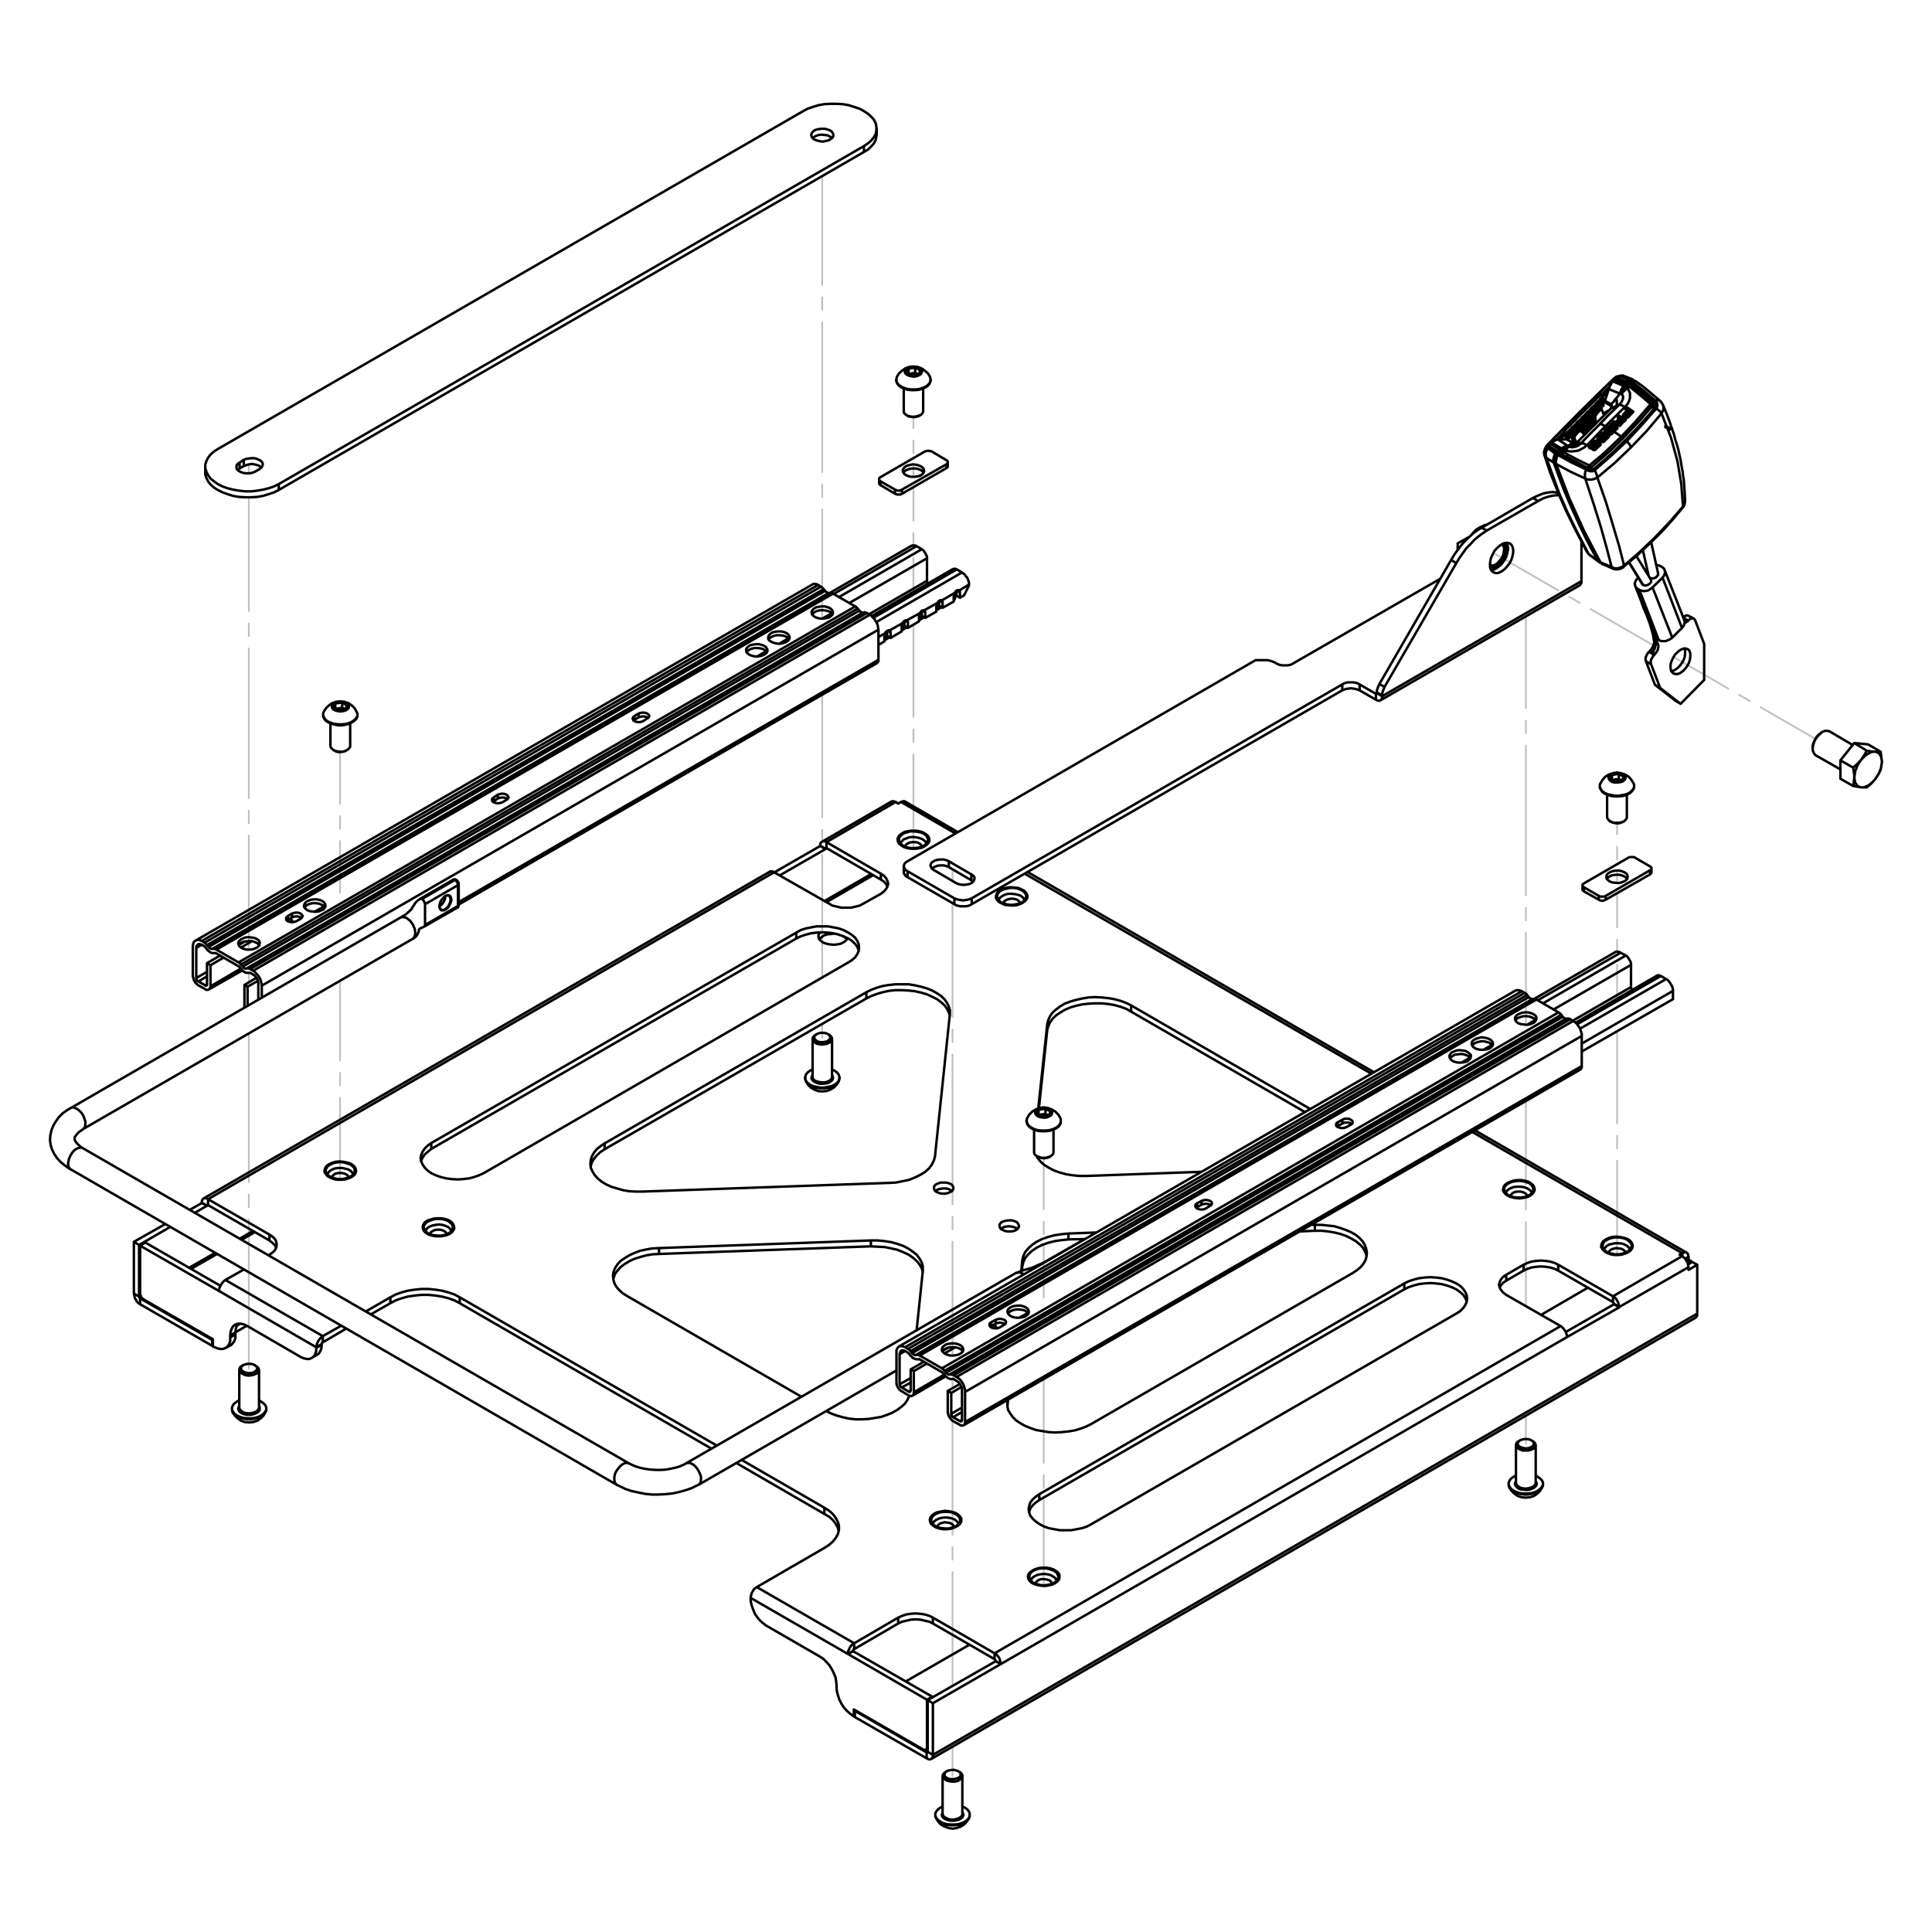 <?xml version="1.0" encoding="UTF-8" standalone="no"?>
<!-- Created with Inkscape (http://www.inkscape.org/) -->

<svg version="1.1" id="svg2" xml:space="preserve" width="1000" height="1000" viewBox="0 0 1000 1000" sodipodi:docname="FRM-06-405.svg" inkscape:version="1.1.1 (3bf5ae0d25, 2021-09-20)" inkscape:export-filename="C:\Users\Lynne\OneDrive - Carnoisseur\Carnoisseur\Images\Cobra\diagrams\subframes-simple\FRM-06-405.png" inkscape:export-xdpi="96" inkscape:export-ydpi="96" xmlns:inkscape="http://www.inkscape.org/namespaces/inkscape" xmlns:sodipodi="http://sodipodi.sourceforge.net/DTD/sodipodi-0.dtd" xmlns="http://www.w3.org/2000/svg" xmlns:svg="http://www.w3.org/2000/svg"><defs id="defs6" /><sodipodi:namedview id="namedview4" pagecolor="#ffffff" bordercolor="#666666" borderopacity="1.0" inkscape:pageshadow="2" inkscape:pageopacity="0.0" inkscape:pagecheckerboard="0" showgrid="false" inkscape:zoom="0.66368527" inkscape:cx="796.31118" inkscape:cy="570.30044" inkscape:window-width="1920" inkscape:window-height="1017" inkscape:window-x="-8" inkscape:window-y="-8" inkscape:window-maximized="1" inkscape:current-layer="g8" /><g id="g8" inkscape:groupmode="layer" inkscape:label="FRM-06-405" transform="matrix(1.333,0,0,-1.333,0,1122.52)"><g id="g206" transform="matrix(1.346,0,0,1.346,627.91,522.474)"><path d="M 0,0 V -17.217" style="fill:none;stroke:#c0c0c0;stroke-width:0.51;stroke-linecap:round;stroke-linejoin:round;stroke-miterlimit:10;stroke-dasharray:43.2, 3.6, 3.6, 3.6;stroke-dashoffset:39.992;stroke-opacity:1" id="path208" /></g><g id="g210" transform="matrix(1.346,0,0,1.346,627.91,495.277)"><path d="M 0,0 V -30.412" style="fill:none;stroke:#c0c0c0;stroke-width:0.51;stroke-linecap:round;stroke-linejoin:round;stroke-miterlimit:10;stroke-dasharray:43.2, 3.6, 3.6, 3.6;stroke-dashoffset:33.394;stroke-opacity:1" id="path212" /></g><g id="g214" transform="matrix(1.346,0,0,1.346,627.91,441.64)"><path d="M 0,0 V -63.907" style="fill:none;stroke:#c0c0c0;stroke-width:0.51;stroke-linecap:round;stroke-linejoin:round;stroke-miterlimit:10;stroke-dasharray:43.2, 3.6, 3.6, 3.6;stroke-dashoffset:16.646;stroke-opacity:1" id="path216" /></g><g id="g218" transform="matrix(1.346,0,0,1.346,704.89,555.214)"><path d="M 0,0 -40.9,23.611" style="fill:none;stroke:#c0c0c0;stroke-width:0.51;stroke-linecap:round;stroke-linejoin:round;stroke-miterlimit:10;stroke-dasharray:43.2, 3.6, 3.6, 3.6;stroke-dashoffset:24.987;stroke-opacity:1" id="path220" /></g><g id="g222" transform="matrix(1.346,0,0,1.346,580.755,626.876)"><path d="M 0,0 45.504,-26.269" style="fill:none;stroke:#c0c0c0;stroke-width:0.51;stroke-linecap:round;stroke-linejoin:round;stroke-miterlimit:10;stroke-dasharray:43.2, 3.6, 3.6, 3.6;stroke-dashoffset:22.329;stroke-opacity:1" id="path224" /></g><g id="g226" transform="matrix(1.346,0,0,1.346,405.274,392.39)"><path d="M 0,0 V -40.223" style="fill:none;stroke:#c0c0c0;stroke-width:0.51;stroke-linecap:round;stroke-linejoin:round;stroke-miterlimit:10;stroke-dasharray:43.2, 3.6, 3.6, 3.6;stroke-dashoffset:28.488;stroke-opacity:1" id="path228" /></g><g id="g230" transform="matrix(1.346,0,0,1.346,405.274,227.073)"><path d="M 0,0 V 59.051" style="fill:none;stroke:#c0c0c0;stroke-width:0.51;stroke-linecap:round;stroke-linejoin:round;stroke-miterlimit:10;stroke-dasharray:43.2, 3.6, 3.6, 3.6;stroke-dashoffset:19.075;stroke-opacity:1" id="path232" /></g><g id="g234" transform="matrix(1.346,0,0,1.346,132.038,550.126)"><path d="M 0,0 V -40.628" style="fill:none;stroke:#c0c0c0;stroke-width:0.51;stroke-linecap:round;stroke-linejoin:round;stroke-miterlimit:10;stroke-dasharray:43.2, 3.6, 3.6, 3.6;stroke-dashoffset:28.286;stroke-opacity:1" id="path236" /></g><g id="g238" transform="matrix(1.346,0,0,1.346,132.038,461.33)"><path d="M 0,0 V -56.836" style="fill:none;stroke:#c0c0c0;stroke-width:0.51;stroke-linecap:round;stroke-linejoin:round;stroke-miterlimit:10;stroke-dasharray:43.2, 3.6, 3.6, 3.6;stroke-dashoffset:20.182;stroke-opacity:1" id="path240" /></g><g id="g242" transform="matrix(1.346,0,0,1.346,354.675,680.209)"><path d="M 0,0 V -17.217" style="fill:none;stroke:#c0c0c0;stroke-width:0.51;stroke-linecap:round;stroke-linejoin:round;stroke-miterlimit:10;stroke-dasharray:43.2, 3.6, 3.6, 3.6;stroke-dashoffset:39.992;stroke-opacity:1" id="path244" /></g><g id="g246" transform="matrix(1.346,0,0,1.346,354.675,653.013)"><path d="M 0,0 V -30.239" style="fill:none;stroke:#c0c0c0;stroke-width:0.51;stroke-linecap:round;stroke-linejoin:round;stroke-miterlimit:10;stroke-dasharray:43.2, 3.6, 3.6, 3.6;stroke-dashoffset:33.481;stroke-opacity:1" id="path248" /></g><g id="g250" transform="matrix(1.346,0,0,1.346,354.675,513.334)"><path d="M 0,0 V 64.081" style="fill:none;stroke:#c0c0c0;stroke-width:0.51;stroke-linecap:round;stroke-linejoin:round;stroke-miterlimit:10;stroke-dasharray:43.2, 3.6, 3.6, 3.6;stroke-dashoffset:16.56;stroke-opacity:1" id="path252" /></g><g id="g254" transform="matrix(1.346,0,0,1.346,96.619,310.753)"><path d="M 0,0 V 96.654" style="fill:none;stroke:#c0c0c0;stroke-width:0.51;stroke-linecap:round;stroke-linejoin:round;stroke-miterlimit:10;stroke-dasharray:43.2, 3.6, 3.6, 3.6;stroke-dashoffset:0.273;stroke-opacity:1" id="path256" /></g><g id="g258" transform="matrix(1.346,0,0,1.346,96.619,460.802)"><path d="M 0,0 V 2.7" style="fill:none;stroke:#c0c0c0;stroke-width:0.51;stroke-linecap:round;stroke-linejoin:round;stroke-miterlimit:10;stroke-dasharray:43.2, 3.6, 3.6, 3.6;stroke-dashoffset:0;stroke-opacity:1" id="path260" /></g><g id="g262" transform="matrix(1.346,0,0,1.346,96.619,473.428)"><path d="M 0,0 V 130.47" style="fill:none;stroke:#c0c0c0;stroke-width:0.51;stroke-linecap:round;stroke-linejoin:round;stroke-miterlimit:10;stroke-dasharray:43.2, 3.6, 3.6, 3.6;stroke-dashoffset:10.365;stroke-opacity:1" id="path264" /></g><g id="g266" transform="matrix(1.346,0,0,1.346,96.619,658.418)"><path d="M 0,0 V 2.333" style="fill:none;stroke:#c0c0c0;stroke-width:0.51;stroke-linecap:round;stroke-linejoin:round;stroke-miterlimit:10;stroke-dasharray:43.2, 3.6, 3.6, 3.6;stroke-dashoffset:0;stroke-opacity:1" id="path268" /></g><g id="g270" transform="matrix(1.346,0,0,1.346,319.255,439.278)"><path d="M 0,0 V 3.97" style="fill:none;stroke:#c0c0c0;stroke-width:0.51;stroke-linecap:round;stroke-linejoin:round;stroke-miterlimit:10;stroke-dasharray:43.2, 3.6, 3.6, 3.6;stroke-dashoffset:0;stroke-opacity:1" id="path272" /></g><g id="g274" transform="matrix(1.346,0,0,1.346,319.255,462.539)"><path d="M 0,0 V 81.592" style="fill:none;stroke:#c0c0c0;stroke-width:0.51;stroke-linecap:round;stroke-linejoin:round;stroke-miterlimit:10;stroke-dasharray:43.2, 3.6, 3.6, 3.6;stroke-dashoffset:7.804;stroke-opacity:1" id="path276" /></g><g id="g278" transform="matrix(1.346,0,0,1.346,319.255,601.953)"><path d="M 0,0 V 127.648" style="fill:none;stroke:#c0c0c0;stroke-width:0.51;stroke-linecap:round;stroke-linejoin:round;stroke-miterlimit:10;stroke-dasharray:43.2, 3.6, 3.6, 3.6;stroke-dashoffset:11.776;stroke-opacity:1" id="path280" /></g><g id="g286" transform="matrix(1.346,0,0,1.346,369.855,152.479)"><path d="M 0,0 V 8.479" style="fill:none;stroke:#c0c0c0;stroke-width:0.51;stroke-linecap:round;stroke-linejoin:round;stroke-miterlimit:10;stroke-dasharray:43.2, 3.6, 3.6, 3.6;stroke-dashoffset:0;stroke-opacity:1" id="path288" /></g><g id="g290" transform="matrix(1.346,0,0,1.346,369.855,187.416)"><path d="M 0,0 V 76.534" style="fill:none;stroke:#c0c0c0;stroke-width:0.51;stroke-linecap:round;stroke-linejoin:round;stroke-miterlimit:10;stroke-dasharray:43.2, 3.6, 3.6, 3.6;stroke-dashoffset:10.333;stroke-opacity:1" id="path292" /></g><g id="g294" transform="matrix(1.346,0,0,1.346,369.855,303.067)"><path d="M 0,0 V 2.7" style="fill:none;stroke:#c0c0c0;stroke-width:0.51;stroke-linecap:round;stroke-linejoin:round;stroke-miterlimit:10;stroke-dasharray:43.2, 3.6, 3.6, 3.6;stroke-dashoffset:0;stroke-opacity:1" id="path296" /></g><g id="g298" transform="matrix(1.346,0,0,1.346,369.855,315.692)"><path d="M 0,0 V 130.541" style="fill:none;stroke:#c0c0c0;stroke-width:0.51;stroke-linecap:round;stroke-linejoin:round;stroke-miterlimit:10;stroke-dasharray:43.2, 3.6, 3.6, 3.6;stroke-dashoffset:10.33;stroke-opacity:1" id="path300" /></g><g id="g302" transform="matrix(1.346,0,0,1.346,369.855,500.112)"><path d="M 0,0 V 3.142" style="fill:none;stroke:#c0c0c0;stroke-width:0.51;stroke-linecap:round;stroke-linejoin:round;stroke-miterlimit:10;stroke-dasharray:43.2, 3.6, 3.6, 3.6;stroke-dashoffset:0;stroke-opacity:1" id="path304" /></g><g id="g306" transform="matrix(1.346,0,0,1.346,592.491,281.543)"><path d="M 0,0 V 8.08" style="fill:none;stroke:#c0c0c0;stroke-width:0.51;stroke-linecap:round;stroke-linejoin:round;stroke-miterlimit:10;stroke-dasharray:43.2, 3.6, 3.6, 3.6;stroke-dashoffset:0;stroke-opacity:1" id="path308" /></g><g id="g310" transform="matrix(1.346,0,0,1.346,592.491,444.217)"><path d="M 0,0 V 117.847" style="fill:none;stroke:#c0c0c0;stroke-width:0.51;stroke-linecap:round;stroke-linejoin:round;stroke-miterlimit:10;stroke-dasharray:43.2, 3.6, 3.6, 3.6;stroke-dashoffset:16.676;stroke-opacity:1" id="path312" /></g><g id="g314" transform="matrix(1.346,0,0,1.346,592.491,414.654)"><path d="M 0,0 V -59.174" style="fill:none;stroke:#c0c0c0;stroke-width:0.51;stroke-linecap:round;stroke-linejoin:round;stroke-miterlimit:10;stroke-dasharray:43.2, 3.6, 3.6, 3.6;stroke-dashoffset:19.013;stroke-opacity:1" id="path316" /></g><g id="g322" transform="matrix(1.346,0,0,1.346,719.463,552.784)"><path d="m 0,0 -6.8,4 m -4,-6.9 7.2,-4.1 M -8.8,3.8 -9.2,3.6 m -2.4,-4.2 v -0.5 m -63.9,87.4 0.1,-0.2 m 2,0.5 -0.1,0.1 m 2.5,2.2 -0.1,0.1 M -73,88.6 v -0.2 m 4.1,2.7 v 0.1 m -0.7,0.4 v 0.1 m 1.8,1.2 v -0.1 m 2.2,2.5 0.1,-0.2 m 7.8,3.1 v 0.1 l -0.1,0.1 -0.1,0.1 -0.1,0.1 m 0.7,-1.4 -0.5,1.1 m -21.6,-10.8 -0.1,-0.1 m -1.2,-0.2 h -0.1 l -0.1,0.1 m 11,9.7 -9.5,-9.5 m -1.5,-0.2 -1.6,0.9 m 19.5,14.6 -1.1,0.8 m -0.1,0 -0.4,0.3 m 0,0 -0.8,0.4 m 0,0 -2.9,1.3 m -1.3,-8 -0.1,-0.3 -0.1,-0.2 m 0,0 -0.1,-0.1 m -8.5,-6.5 -0.4,0.3 m 6.4,5.9 -0.3,0.2 m 8.1,-44.2 3.8,-6.2 m 2.5,1.3 -4.2,6.8 m 6.3,-5 -2,9 m -2.4,-2.3 1.7,-7.5 m -3.9,-2.9 1,-2.5 0.8,-2.1 0.6,-1.7 0.6,-1.4 0.5,-1.2 0.6,-1.6 0.5,-1.6 0.5,-1.8 0.4,-2.3 m 8.7,6.3 -5.7,14.5 m -3,-20.8 v -0.1 m 11.4,6.9 -1.5,0.8 m -31,53.2 -0.4,0.3 m 6.4,5.9 -0.3,0.2 m -12.7,-12.5 -2.2,1.5 m -0.7,0.5 -0.2,-0.3 -0.4,-0.8 -0.2,-0.8 0.1,-0.9 m 1.4,2.3 v 0 m -1.4,-2.2 1.6,-4.9 2.2,-5.5 m -0.5,15.8 -2.3,-2.4 m 9.1,9.3 -6.8,-6.9 m 13.8,13.8 -7,-6.9 m -1.2,-5.8 v 0 m 16.6,15.3 -2.6,1 m 0,0 -0.4,0.1 h -0.4 l -0.9,-0.2 -0.2,-0.1 m -1,-0.6 v 0 l -0.3,-0.3 m 0,0 -2.6,-2.5 m -13.4,-29.5 2.5,-5.7 m 0,0 2.7,-5.5 3.4,-6.5 m 0.8,-0.9 2.7,-2 m -3.5,2.9 0.4,-0.5 0.4,-0.4 m 18.7,42.5 -1.7,-2.1 -3.5,-3.9 -3.6,-3.7 -3.7,-3.6 -3.9,-3.4 -1.4,-1.1 m 0.1,0.1 -0.2,-0.2 h -0.2 -0.4 l -0.5,0.2 -0.2,0.1 -0.2,0.1 m -8.1,4.1 V 84 h -0.1 m -0.1,0 -0.3,-0.1 -0.2,-0.1 m 30.6,14.3 -0.3,0.6 -0.5,0.6 m -1.5,-0.9 0.1,-0.5 v -0.3 l -0.1,-0.1 -0.1,-0.2 m 1.7,1.9 -2.7,2.3 -2.4,2 -2.1,1.5 m 14.3,-34.7 -0.1,2.1 -0.1,1.7 -0.1,1.4 -0.1,1.2 -0.2,1.1 -0.1,1 -0.2,1 -0.2,1.2 -0.2,1.3 -0.3,1.3 -0.3,1.4 -0.4,1.5 -0.5,1.5 -0.4,1.6 -0.4,1.1 -0.1,0.4 -0.3,0.8 -0.5,1.5 -0.8,2.1 -1.1,2.7 m -8.9,6.9 h -0.1 m 0.1,0 v 0 m -0.2,-0.1 -0.4,-0.1 m 0.4,0.2 v 0 m -5.3,-54.2 0.7,-0.2 h 0.7 l 0.8,0.2 0.8,0.4 m -0.1,0 4.6,3.9 4.3,4.1 m -15,-7 3.2,-1.4 m -4.2,2.7 0.3,-0.3 m 15.8,6.1 2.4,2.4 2.7,3 3.1,3.7 m -8.3,-9.2 0.1,0.1 m 8.2,9.1 0.3,0.4 0.2,0.4 0.1,0.5 0.1,0.5 M -108.8,62 v 0 m -165,-96.9 v -1.8 m 137.5,49.6 57.5,33.2 m -396.5,34.3 v -1.8 m 193.7,97.5 v 1.8 m 23.9,-474.1 -0.4,0.2 m -3.3,0 -0.3,-0.2 m 4.8,-12.1 v 10.9 m -5.7,0 v -10.9 m 7.8,-0.5 v 0.3 m -9.9,0 v -0.3 m 0.2,-0.7 0.6,-1 0.8,-0.9 1.1,-0.6 1.1,-0.4 1.2,-0.2 1.2,0.2 1.1,0.4 1,0.6 0.8,0.9 0.7,1 m -40.4,225.9 -0.3,0.2 m -3.4,0 -0.3,-0.2 m 4.8,-12.1 v 10.9 m -5.6,0 v -10.9 m 7.8,-0.4 v 0.2 m -10,0 v -0.2 m 0.2,-0.8 0.6,-1 0.9,-0.9 1,-0.6 1.1,-0.4 1.2,-0.1 1.2,0.1 1.1,0.4 1,0.6 0.9,0.9 0.6,1 m 200.1,-103.9 -0.3,0.2 m -3.3,0 -0.4,-0.2 m 4.9,-12.1 v 11 m -5.7,0 v -11 m 7.8,-0.4 v 0.2 m -9.9,0 v -0.2 m 0.1,-0.7 0.7,-1.1 0.8,-0.8 1,-0.7 1.2,-0.4 1.1,-0.1 1.2,0.1 1.2,0.4 1,0.7 0.8,0.8 0.6,1.1 m -371.1,34.9 -0.3,0.2 m -3.3,0 -0.4,-0.2 m 4.9,-12.1 v 11 m -5.7,0 v -11 m 7.8,-0.4 v 0.2 m -9.9,0 v -0.2 m 0.1,-0.8 0.7,-1 0.8,-0.8 1,-0.7 1.1,-0.4 1.2,-0.1 1.2,0.1 1.2,0.4 1,0.7 0.8,0.8 0.6,1 m 26.3,201.9 -0.6,1.1 -0.8,0.8 -1,0.7 -1.2,0.4 -1.2,0.1 -1.1,-0.1 -1.2,-0.4 -1,-0.7 -0.8,-0.8 -0.7,-1.1 m -0.1,-0.7 V 8.6 m 9.9,0 v 0.2 m -7.8,-2.6 v -6.5 m 5.7,0 v 6.5 m -4.9,-7.6 0.4,-0.2 m 3.3,0 0.3,0.2 m 371.1,-9.6 -0.6,1 -0.8,0.9 -1,0.6 -1.2,0.4 -1.2,0.2 -1.1,-0.2 -1.2,-0.4 -1,-0.6 -0.8,-0.9 -0.6,-1 M -73,-11.7 V -12 m 9.9,0 v 0.3 m -7.8,-2.6 v -6.5 m 5.7,0 v 6.5 m -4.9,-7.7 0.4,-0.2 m 3.3,0 0.4,0.2 m -200.2,128.2 -0.6,1 -0.9,0.8 -1,0.7 -1.1,0.4 -1.2,0.1 -1.2,-0.1 -1.1,-0.4 -1,-0.7 -0.9,-0.8 -0.6,-1 m -0.2,-0.8 v -0.2 m 10,0 v 0.2 m -7.8,-2.5 v -6.6 m 5.6,0 v 6.6 m -4.8,-7.7 0.3,-0.2 m 3.4,0 0.3,0.2 m 40.4,-202.8 -0.6,1 -0.9,0.9 -1,0.6 -1.1,0.4 -1.2,0.2 -1.2,-0.2 -1.1,-0.4 -1,-0.6 -0.9,-0.9 -0.6,-1 m -0.2,-0.7 v -0.3 m 9.9,0 v 0.3 m -7.7,-2.6 v -6.5 m 5.6,0 v 6.5 m -4.8,-7.7 0.3,-0.2 m 3.3,0 0.4,0.2 m -49.5,195.3 v -1.1 m 19.8,4.9 v 1.1 M -78,-40.4 v -1.2 m 19.9,4.9 v 1.2 m -33.8,-93.1 v 0.5 m -9,0 v -0.5 m 37.3,-16.3 v 0.4 m -9,0 v -0.4 m -330.9,5.3 v 0.5 m -9,0 v -0.5 m 174.3,95.5 v 0.5 m -9,0 v -0.5 m -10,-179.9 v 0.4 m -9,0 v -0.4 m -165.7,100.8 v 0.4 m -9,0 v -0.4 m 212,-117.2 v 0.5 m -9,0 v -0.5 m -28.6,212.6 v 0.5 m -9,0 v -0.5 m -61.1,-179.4 -0.5,-0.3 -1.1,-0.5 -1.2,-0.4 -1.4,-0.3 -1.5,-0.3 -1.5,-0.1 h -1.5 l -1.6,0.1 -1.5,0.2 -1.4,0.3 -1.3,0.4 -1.2,0.5 -0.8,0.4 m -3.5,-6.2 0.9,-0.4 1.6,-0.8 1.8,-0.6 1.9,-0.4 1.9,-0.4 2,-0.2 h 1.9 l 2,0.1 2,0.2 1.9,0.4 1.8,0.5 1.8,0.6 1.6,0.8 0.5,0.2 m 0,0 57.1,33 m 34.6,28.2 -95.3,-55 m -177.5,84.8 157.5,-91 m 3.5,6.2 -157.5,90.9 m 278,-32.5 -0.9,-0.5 -1.1,-0.5 -2.2,-1 -1.5,-0.4 -1.6,-0.5 -1.4,-0.6 m 18.3,9 -9.6,-5.5 m 10,5.7 -0.2,-0.1 -0.2,-0.1 m -287.6,27 -0.5,0.3 -0.7,0.6 -0.5,0.5 -0.4,0.5 -0.2,0.4 -0.1,0.3 v 0.4 l 0.1,0.3 0.3,0.4 0.4,0.5 0.6,0.6 0.8,0.5 0.2,0.2 m -3.5,6.1 -0.9,-0.5 -1.4,-1 -1.2,-1.2 -0.9,-1.3 -0.7,-1.2 -0.5,-1.3 -0.3,-1.4 -0.1,-1.4 0.2,-1.4 0.4,-1.3 0.6,-1.2 0.8,-1.2 1,-1.1 1.2,-1 1.4,-1 0.4,-0.2 m 3.5,11.6 95.3,55 m -3.6,6.1 -95.2,-55 m 98.7,48.8 0.7,0.5 0.5,0.6 0.4,0.8 0.1,0.3 v 0.2 0.1 0.1 l 0.2,0.3 0.6,0.3 0.7,0.3 m -1.2,8 -0.7,-0.5 -0.5,-0.5 -0.6,-0.9 -0.4,-0.6 -0.2,-0.4 -0.6,-0.6 -1,-0.9 -1.5,-0.9 m 15,10.8 -9.5,-5.5 m 1.2,-8 9.6,5.5 m 0.4,6.8 v 0.3 l -0.2,0.4 -0.2,0.3 -0.3,0.2 m 0.7,-7.2 v 6 m -0.7,1.2 v 0 m 0,0 -0.2,0.1 -0.3,0.1 -0.2,-0.1 -0.3,-0.1 m 1.3,-8 0.2,0.1 0.1,0.2 0.1,0.3 v 0.2 M -56.5,-66.5 -80,-80.1 m 11.5,20.4 -23.4,-13.5 m -164.6,-123 177.9,102.6 m -18.7,22.8 -177.9,-102.7 m 3.9,-14.2 9.6,5.6 M -402.2,-46 -281.6,23.6 m -18.6,22.7 -177.9,-102.7 m 3.8,-14.1 9.7,5.5 m 205,115.8 -23.5,-13.6 m 3.7,-7 1.5,0.9 m 3.5,2 1.5,0.9 m 3.5,2 1.5,0.9 m 3.5,2 1.5,0.9 m -8.7,17.7 -23.5,-13.6 m 29.2,-336.4 220.5,127.3 m -222,-124.6 0.5,0.3 m -177.7,112.7 1.5,0.9 m -26.3,2 1.5,0.8 m 419.9,26.7 -61.1,35.3 m -29,16.7 -100,57.8 m -20.1,11.5 -15.2,8.8 m -39,-20.2 -163.4,-94.3 m 198.4,114.5 -20,-11.6 M 2.4,-4.2 2.3,-4.4 1.2,-5.5 0.1,-6.5 m -3.7,2.1 3.7,-2.1 m -3.7,2.1 4,5 m 0,0 3.6,-2.2 m 0,0 -0.7,-1.3 -0.9,-1.3 m 0,0 0.5,0.5 0.5,0.5 0.5,0.4 0.5,0.3 0.5,0.3 0.5,0.2 0.5,0.1 H 6.4 M 8.4,-4.8 8.3,-4.2 8.2,-3.7 8.1,-3.2 7.8,-2.8 7.6,-2.4 7.2,-2.2 6.8,-2 6.4,-1.9 M 8.4,-4.8 8.3,-5.4 8.2,-6 8.1,-6.7 7.8,-7.4 7.6,-8 7.2,-8.7 6.8,-9.3 6.4,-9.9 m 0,0 -0.5,-0.5 -0.5,-0.5 -0.5,-0.4 -0.5,-0.4 -0.5,-0.2 -0.5,-0.2 -0.5,-0.1 H 2.4 m 0,0 -0.4,0.1 -0.4,0.2 -0.4,0.2 -0.2,0.4 -0.3,0.4 -0.1,0.4 -0.1,0.6 -0.1,0.5 m 0,0 0.1,0.7 0.1,0.6 0.1,0.7 0.3,0.6 0.2,0.7 0.4,0.7 0.4,0.6 0.4,0.6 M 0.1,-6.5 0.4,-8.7 v -0.7 m 6,7.5 H 6.2 L 5.2,-1.8 4,-1.6 M 0.4,-9.4 0.2,-11.3 0.1,-11.8 m -3.7,2.1 3.7,-2.1 m -3.7,2.1 v 5.3 m 4,5 4,-0.4 m 0,0 3.6,-2.1 m 0,0 L 7.3,-2 6.4,-1.9 M 0.1,-11.8 1.3,-12 2.4,-12.2 M -6.8,4 -7.4,4.1 h -0.7 l -0.7,-0.3 -0.7,-0.6 -0.7,-0.7 -0.6,-0.8 -0.4,-0.9 -0.3,-1 -0.1,-0.9 0.1,-0.7 0.3,-0.6 0.4,-0.5 M 8.4,-4.8 8.3,-4.1 8,-1.9 m -4,-10.3 1.3,1.1 1.1,1.2 m -4,-2.3 H 2.5 3.4 4 m 2.4,2.3 0.1,0.2 0.8,1.2 0.7,1.3 m 0,0 0.1,0.5 0.3,1.9 M -9.2,3.6 -9.3,3.4 -10,2.9 -10.6,2.2 -11,1.4 -11.4,0.6 -11.6,-0.2 v -0.4 m -64.2,86.2 -0.2,0.2 m 1.1,-0.1 -0.2,-0.1 -0.2,-0.1 -0.3,0.1 h -0.2 m 1.9,1.1 -1,-1 m 1,1 0.1,0.1 h 0.1 0.1 l 0.1,-0.1 v -0.1 -0.1 m -0.8,-0.7 0.8,0.7 m -0.8,-0.7 v -0.1 h -0.1 -0.1 -0.1 m 0,0 v 0 m -0.5,-0.4 0.5,0.4 m -0.5,-0.4 0.3,-0.1 m 0,0 0.1,-0.1 h 0.1 0.1 l 0.2,0.1 0.1,0.1 m 1.3,1.2 -1.3,-1.2 m 1.3,1.2 0.1,0.1 v 0.1 0.1 0.2 l -0.1,0.1 H -73 m -0.2,0.2 0.2,-0.2 m -1,0.1 0.2,0.1 0.2,0.1 0.2,-0.1 h 0.2 m -1.8,-1.1 1,1 m -1.4,-0.8 h -0.1 v -0.1 -0.1 h 0.1 l 0.1,-0.1 h 0.1 0.1 l 0.1,0.1 m 0.4,1 -0.8,-0.8 m 0.8,0.8 v 0 l 0.1,0.1 h 0.1 l 0.1,-0.1 m 0.5,0.5 -0.5,-0.5 m 0.2,0.6 0.3,-0.1 m -0.3,0.1 h -0.1 -0.1 -0.1 -0.2 l -0.1,-0.1 m -1.3,-1.3 1.3,1.3 m -1.3,-1.3 -0.1,-0.1 -0.1,-0.2 0.1,-0.2 v -0.1 h 0.1 m 3.8,3.7 0.1,0.1 h 0.1 0.1 m 0.5,0.5 -0.5,-0.5 m 0.3,0.6 0.2,-0.1 m -0.2,0.1 h -0.2 -0.2 l -0.2,-0.1 -0.1,-0.1 m -1.3,-1.2 0.2,0.1 0.1,0.2 0.2,0.1 0.2,0.2 0.1,0.1 0.2,0.2 0.1,0.2 0.2,0.1 m -1.3,-1.2 -0.1,-0.2 v -0.2 -0.2 h 0.1 l 0.1,-0.1 m 0.2,-0.1 -0.2,0.1 m 1,0 -0.2,-0.2 h -0.2 -0.2 l -0.2,0.1 m 1.8,1 -0.1,-0.1 -0.1,-0.1 -0.2,-0.1 -0.1,-0.2 -0.1,-0.1 -0.1,-0.1 -0.2,-0.1 -0.1,-0.1 m 1.4,0.7 v 0.1 L -71,89 h -0.1 v 0.1 h -0.1 -0.1 -0.1 L -71.5,89 m -0.3,-0.9 0.7,0.7 m -0.7,-0.7 h -0.1 L -72,88 h -0.1 m -0.1,0 h 0.1 m -0.5,-0.4 0.4,0.4 m -0.4,-0.4 0.2,-0.1 m 0,0 0.2,-0.1 0.2,0.1 h 0.1 l 0.2,0.1 m 1.2,1.2 -0.2,-0.1 -0.1,-0.2 -0.2,-0.1 -0.1,-0.2 -0.2,-0.1 -0.1,-0.2 -0.2,-0.1 -0.1,-0.2 m 1.2,1.2 0.1,0.2 v 0.1 0.1 0.1 l -0.1,0.1 v 0.1 m -0.3,0.1 0.3,-0.1 m -1.1,0 0.2,0.1 0.2,0.1 h 0.2 l 0.2,-0.1 m -1.8,-1.1 0.1,0.1 0.1,0.2 0.2,0.1 0.1,0.1 0.1,0.1 0.1,0.2 0.2,0.1 0.1,0.1 m -1,-1 h -0.1 l -0.1,-0.1 h -0.1 v 0.1 H -73 v 0.1 0.1 0.1 m 0.8,0.7 -0.8,-0.7 m 1.4,1.9 0.1,0.1 0.1,0.2 0.1,0.1 0.2,0.1 0.1,0.1 0.1,0.1 0.1,0.1 0.1,0.1 m -0.5,-1.1 -0.4,0.2 m 0.4,-0.2 0.1,0.1 0.2,0.1 0.1,0.1 0.1,0.1 0.1,0.1 0.1,0.1 0.1,0.1 0.1,0.1 m 0.3,-0.2 -0.2,0.1 -0.1,0.1 m -0.5,-0.9 0.1,0.1 0.1,0.1 0.1,0.1 h 0.1 l 0.1,0.1 0.1,0.1 0.1,0.1 0.1,0.1 m -0.4,-1 -0.4,0.3 m 0.4,-0.3 0.1,0.1 0.1,0.1 0.1,0.1 0.1,0.1 0.1,0.1 0.1,0.1 0.1,0.1 0.1,0.1 m 0.2,-0.2 -0.1,0.1 -0.1,0.1 m 0.3,-0.2 h -0.1 m -0.8,-0.9 0.1,0.1 0.1,0.1 0.2,0.1 0.1,0.1 0.1,0.2 0.1,0.1 0.1,0.1 0.1,0.1 m -0.5,-1.1 -0.4,0.2 m 0.4,-0.2 0.2,0.1 0.1,0.1 0.1,0.1 0.1,0.1 0.1,0.1 0.1,0.1 0.1,0.1 0.1,0.1 m 2.1,-1.4 -2.1,1.4 m 2.1,-1.4 -5,-4.8 -4.2,-3.5 m 0,0 v 0 h -0.1 m 0,0 -3.5,1.7 -2.6,1.4 m 0,0 -0.7,0.4 -0.5,0.3 m 0.4,0.4 -0.4,-0.4 m 0.4,0.4 1.8,-0.2 1.8,0.2 m 0,0 0.7,0.3 m 0,0 1.1,0.6 0.9,0.7 m 0,0 5.3,5.5 m 0.7,-0.4 -0.7,0.4 m -11.1,-8.9 3.4,-1.8 2.7,-1.4 m -5.8,3.9 -0.1,-0.1 -0.1,-0.1 v -0.1 l -0.1,-0.1 v -0.1 -0.1 -0.1 m 6.4,-2.4 -0.1,-0.2 -0.1,-0.1 v -0.1 l -0.1,-0.1 v -0.1 -0.2 m 0.4,0.8 0.2,-0.1 0.1,-0.2 0.1,-0.1 0.1,-0.2 m -0.9,-0.2 h 0.2 0.1 0.1 0.1 l 0.2,0.1 0.2,0.1 m 9.2,8.4 v 0 l -0.1,0.1 v 0.1 h -0.1 v 0.1 l -0.1,0.1 h -0.1 l -0.1,0.1 m -8.7,-8.9 5.3,4.6 3.9,3.8 m 0,0 4.8,5.1 3.6,4.2 M -78.5,87 l -0.6,-0.5 -0.8,-0.4 -0.6,-0.1 -0.5,-0.1 -0.5,0.1 -0.4,0.1 m 3.4,0.9 h 0.9 l 0.9,-0.5 m -6.3,-1.6 0.1,0.2 m 0,0 0.3,0.3 0.2,0.3 0.5,0.4 m 7.2,1.5 0.2,0.1 h 0.1 0.2 0.1 0.1 m 0,0 0.2,-0.1 m -1.6,-1.5 v 0 l 0.1,-0.1 h 0.1 0.1 l 0.1,0.1 m 1,1 -1,-1 m 1,1 0.2,0.1 h 0.1 l 0.1,0.1 h 0.3 l 0.1,-0.1 h 0.1 m 0.2,-0.2 -0.2,0.2 m 0.2,-0.2 h 0.1 v -0.1 -0.1 m -1.7,-1.2 -0.5,-0.4 m 0.5,0.4 v 0 m 0.3,0.1 -0.1,-0.1 h -0.1 -0.1 m 1,0.8 -0.7,-0.7 m 0.7,0.7 h 0.1 v 0.1 0.1 M -76,86.3 -76.1,86.2 V 86 85.9 m 1.4,1.7 -1.3,-1.3 m -7.7,-2.5 0.4,-0.3 0.2,-0.1 0.3,-0.2 0.3,-0.1 m -1.2,0.7 v 0.2 0.2 l 0.1,0.1 v 0.1 l 0.2,0.1 m -1.5,0 0.4,-0.3 0.4,-0.2 m 0,0 0.1,-0.1 h 0.1 m 0,0 0.1,-0.1 h 0.1 m 16.3,11.2 1.9,-1.2 m -2.3,0.7 0.4,0.5 m 0,-0.8 -0.4,0.3 m -0.5,-1.2 0.9,0.9 m -1.2,-1 h 0.1 0.1 0.1 v 0.1 m -0.6,0.1 0.3,-0.2 m -0.8,-0.2 0.5,0.4 m -0.2,-0.6 -0.3,0.2 m 0.3,-0.2 0.3,-0.1 0.3,-0.1 m 0,0 v -0.1 l 0.2,-0.1 m 0.3,-0.2 -0.3,0.2 m 0.3,-0.2 0.1,-0.1 h 0.2 0.2 0.1 0.2 l 0.2,0.2 m 1.5,1.5 -0.2,-0.2 -0.2,-0.2 -0.2,-0.1 -0.2,-0.2 -0.2,-0.2 -0.2,-0.2 -0.1,-0.2 -0.2,-0.2 m 1.2,2.2 0.1,-0.1 h 0.2 0.2 l 0.3,0.1 0.2,0.1 m 1.5,1.6 -1.5,-1.6 m -0.3,2.8 1.8,-1.2 m -2.3,0.7 0.5,0.5 m 0,-0.8 -0.5,0.3 m -0.5,-1.4 1,1.1 m -1,-1.1 -0.2,-0.2 V 95.2 95 94.8 l 0.2,-0.1 m 0.3,-0.2 -0.3,0.2 m -3.6,-2.1 -0.2,-0.1 -0.1,-0.2 -0.1,-0.1 -0.1,-0.1 -0.2,-0.1 -0.1,-0.2 -0.1,-0.1 -0.1,-0.1 m -0.7,0.4 5.6,5.5 m 1.3,1.9 -0.5,-1 -0.8,-0.9 m 1.5,2.6 -0.2,-0.7 m 0.2,1.8 v -1.1 m 0,1.5 v -0.4 m -0.7,1.8 0.7,-1.4 m -0.2,1.8 -0.5,-0.4 m 0.5,0.4 0.6,-0.4 0.5,-0.4 m 0,0 2.8,-2.3 2.2,-1.9 m 0,-0.1 v 0 0.1 m 0,-0.1 -4.6,-5.3 -3.8,-4 m -1.1,2.4 -0.1,-0.1 -0.2,-0.2 -0.1,-0.1 -0.1,-0.1 -0.1,-0.1 -0.2,-0.2 -0.1,-0.1 -0.1,-0.1 m -0.8,2.2 1.8,-1.2 m -6.6,-5.8 -0.1,0.1 m 0.4,0 -0.1,0.1 m -0.2,-0.2 -0.1,0.1 m 1.1,0.8 v -0.1 m -13.3,0.8 -0.5,-0.3 m 3.2,-1.3 -2.7,1.6 m 2.7,-1.6 0.7,-0.4 m -0.5,-0.4 0.5,0.4 m -0.5,-0.4 -0.4,0.2 -0.3,0.2 m 0,0 -2.7,1.7 m 3.6,-2.2 -0.1,0.1 h -0.1 m 0.2,-0.1 0.1,-0.1 h 0.1 l 0.1,-0.1 M -84.1,84 v 0.1 m 0,0 -0.1,0.1 0.1,0.2 0.1,0.2 0.1,0.2 m 11,2.2 -0.1,0.1 m -3,-0.8 v 0.1 m 18.1,11.4 -0.1,0.1 -0.1,0.2 -0.2,0.1 -0.1,0.1 M -75,86.1 v 0 0.1 m -8.4,-1 0.2,-0.1 m 0,0 0.2,-0.2 m 9,2.3 v -0.1 m -7.6,-0.4 0.7,-0.1 h 0.7 l 0.7,0.2 0.6,0.4 m 0.4,-0.2 -0.4,0.2 m -3,-1.1 -0.3,0.2 m 0.6,0.4 -0.6,-0.4 m -2.7,-1.8 v 0 0.1 0.1 0.1 l 0.1,0.2 v 0.1 h 0.1 l 0.1,0.1 m 13,4.2 -1,-1 m 1,1 0.2,0.1 0.1,0.1 h 0.2 0.1 0.2 l 0.1,-0.1 m 0.2,-0.1 -0.2,0.1 m 0.2,-0.1 0.1,-0.1 v -0.1 h 0.1 m -1.8,-1.3 -0.5,-0.4 m 0.5,0.4 v 0 m 0.3,0.1 h -0.1 v -0.1 h -0.1 -0.1 m 1,0.8 -0.7,-0.7 m 0.7,0.7 0.1,0.1 v 0.1 m -2.5,-0.2 -0.2,-0.2 v -0.2 -0.1 m 1.4,1.7 -1.2,-1.2 m 1.2,1.2 0.2,0.1 0.2,0.1 h 0.1 0.2 m 0,0 0.2,-0.1 M -73,88.5 v -0.1 h 0.1 l 0.1,-0.1 0.1,0.1 h 0.1 m -0.6,-1.1 0.1,-0.1 m -10.3,-2 0.7,0.6 0.8,0.3 m 7.2,1.6 v -0.1 m -12.1,-0.4 0.4,0.4 0.5,0.3 0.4,0.2 h 0.5 m 2.8,-1.8 -2.8,1.8 m 2.8,-1.8 -1,-0.2 -0.9,-0.5 m 12.7,6.4 -1,0.5 -0.6,0.1 m 0,0 -3.1,-3.1 -2.4,-2.5 m 6.4,0.9 -0.1,0.1 m 0.4,0 v 0.1 m 0,-0.1 v 0 m -0.3,-0.1 V 88 m -2,-0.2 0.1,-0.1 m -13.3,-0.8 v -0.1 l -0.1,-0.1 v -0.1 l -0.1,-0.1 v -0.1 -0.1 h -0.1 l 0.1,-0.1 v -0.1 m 0,0 2.6,-1.6 m 13.8,4.3 v -0.1 m 0.6,0.7 v 0.1 m -3,-0.8 -0.1,0.1 m 1,-0.4 v 0.1 m -14.9,-2.4 0.1,-0.4 m 15.8,3.8 v -0.1 m 0.8,0.2 0.1,-0.1 m 0.6,0.3 0.8,0.8 m 0,0 0.4,-0.3 M -72.3,90 v -0.1 m 3.4,1.2 -0.1,-0.1 -0.1,-0.1 -0.1,-0.1 -0.1,-0.1 m 0.4,0.4 V 91 m -0.4,-0.4 0.4,0.4 m 0,0.1 h 0.1 V 91 h -0.1 m -1.1,0 0.4,-0.2 m -0.4,0.2 0.4,0.4 m 0,0.2 v 0 l 0.1,-0.1 h -0.1 v -0.1 m -1.1,0.1 0.4,-0.3 m -0.4,0.3 1,1 m 1.7,-1.2 -1.7,1.2 m -1,-2.2 0.7,0.7 m -1.6,-0.8 v -0.1 m 2.7,1 v 0 0.1 0.1 h -0.1 -0.1 -0.1 v -0.1 m 0,0 h -0.1 v -0.1 h -0.1 V 91 h -0.1 l -0.1,-0.1 m -0.1,1.6 v 0.1 m 0.1,-1.1 -0.4,-0.4 m 0.4,0.4 v -0.1 m 1.9,1.3 -0.1,0.1 m 0.3,-0.2 -0.2,0.1 m 0.5,0 -0.1,-0.1 h -0.1 -0.1 m 1.1,0.9 -0.1,-0.1 -0.1,-0.1 -0.1,-0.1 -0.1,-0.1 -0.1,-0.1 -0.1,-0.1 -0.1,-0.1 -0.1,-0.1 m -0.1,1.4 -0.1,-0.1 -0.1,-0.1 -0.2,-0.1 -0.1,-0.1 -0.1,-0.1 -0.1,-0.2 -0.1,-0.1 -0.1,-0.1 m 0.9,1.7 h -0.1 v -0.1 l -0.1,-0.1 h -0.1 v -0.1 h -0.1 v -0.1 l -0.1,-0.1 m 2.2,-0.6 -1.7,1.1 m -1.6,-1.6 v 0 l -0.1,-0.1 -0.1,-0.1 -0.1,-0.1 -0.1,-0.1 m 0.7,0.3 -0.3,0.1 m 0.7,-0.1 -0.1,-0.1 h -0.1 -0.1 l -0.1,0.1 m -2.9,-2.5 0.8,0.8 m 0.8,5.5 -9.4,-9.4 m 9.4,9.4 0.1,0.2 m 0,0 h 0.2 l 0.2,0.1 0.2,0.1 0.2,0.1 h 0.1 l 0.2,0.1 0.2,0.1 0.2,0.1 m 0,0 0.9,0.4 m 0,0 -3.2,-3.1 -2.4,-2.5 m -5.9,-5.4 H -79 l -0.1,0.1 h -0.1 -0.1 v 0.1 h -0.1 -0.1 m 0.2,0.2 -0.2,-0.2 m -1.5,-0.1 -1.6,0.9 m 1.8,-1 -0.2,0.1 m 0.2,-0.1 -0.1,-0.1 H -81 l -0.1,-0.1 -0.1,-0.1 h -0.1 l -0.1,-0.1 h -0.1 l -0.1,-0.1 m -1,1.5 -2.4,-0.1 m 15.4,3.4 v 0.1 0.1 l -0.1,0.1 h -0.1 l -0.1,-0.1 m 0,0 H -70 v -0.1 h -0.1 v -0.1 h -0.1 v -0.1 h -0.1 v -0.1 m 3.4,2.7 -0.1,-0.1 -0.1,-0.1 -0.1,-0.2 -0.1,-0.1 -0.1,-0.1 -0.2,-0.1 -0.1,-0.1 -0.1,-0.1 m 1.4,0.5 -0.5,0.4 m -0.3,-1.2 0.1,0.1 0.1,0.1 0.1,0.1 0.1,0.1 0.1,0.1 0.1,0.1 0.1,0.1 0.1,0.1 m -1.2,-0.9 h 0.1 0.1 0.1 l 0.1,0.1 m -0.5,0 0.1,-0.1 m -0.2,0.4 V 93 92.9 l 0.1,-0.1 m 0.5,0 v -0.1 m -0.3,-0.1 -0.1,0.1 m 1.2,0.8 v 0.1 m -1,4.6 0.8,-0.2 0.8,-0.5 m -1.9,-4.8 v 0.1 m -11.8,-5.4 -0.2,-0.2 -0.4,-0.1 h -0.3 l -0.4,0.1 m 13.5,7.7 -0.1,0.1 m 1.9,0.1 v 0 m 0.2,-0.1 -0.2,0.1 M -65,95 v -0.1 h -0.1 -0.1 l -0.1,0.1 m 1.2,0.9 -0.2,-0.1 -0.1,-0.2 -0.1,-0.1 -0.1,-0.1 -0.1,-0.1 -0.1,-0.1 -0.1,-0.1 L -65,95 m -0.1,2.3 -0.1,-0.1 v -0.1 h -0.1 V 97 h -0.1 v -0.1 l -0.1,-0.1 h -0.1 m 0.5,0.5 1.7,-1.2 m -2.8,-1.3 -0.1,0.2 v 0.1 l 0.1,0.1 0.1,0.2 m 1,1.1 -0.1,-0.2 -0.1,-0.1 -0.2,-0.1 -0.1,-0.2 -0.1,-0.1 -0.2,-0.1 -0.1,-0.2 -0.1,-0.1 m -2.2,-2.1 0.1,-0.1 m -0.4,0 v 0 m 1.3,0.9 -0.1,0.1 m -1.5,-0.9 v 0.1 m 10.9,5.2 -2.6,2.3 -2.3,1.8 m 4.9,-4.1 h 0.1 v -0.1 m -5.1,4.3 h 0.1 v -0.1 m -2.1,-7.6 0.8,0.9 m -1.1,-0.9 V 95 h 0.1 0.1 l 0.1,0.1 m -0.5,0.1 0.2,-0.1 m -0.2,0.3 h -0.1 v -0.1 -0.1 h 0.1 m 0.8,1.1 -0.8,-0.9 m 1.3,0.6 -0.5,0.3 m -1.4,-0.8 V 95.4 M -65,95.1 V 95 m -0.3,0 v 0.1 m 1.1,0.9 0.1,-0.1 m -1.4,-0.7 v -0.1 m 0.4,2.2 v 0.1 m 7.3,0.9 h 0.1 v -0.1 m -7.4,-1.7 v 0.1 m -1.6,4.7 0.2,-0.3 0.2,-0.4 v -0.4 l -0.1,-0.5 -0.4,-0.8 -0.6,-0.7 m 0.7,3.1 0.6,0.8 0.3,0.2 0.1,0.1 v 0.1 l 0.5,0.3 m 0,0 0.2,0.2 M -80.8,87.2 h 0.1 m 12.4,12.8 0.2,-0.6 v -0.6 -0.6 l -0.2,-0.4 m 1.1,3.6 -1.1,-1.4 m 1.1,1.4 0.5,-0.1 M -81,87.3 v 0 l 0.1,-0.1 m -1.6,1 h -0.1 m 17.3,14.9 -0.1,0.1 m 0.4,-0.2 -0.3,0.1 m -1.4,-1.8 0.5,1 0.8,0.9 m 0,0 -0.7,0.4 m -1.1,-2.2 0.4,1.2 0.7,1 m -4.3,-0.9 -1.1,-3.3 m 1.1,3.3 3.2,-1.3 m -1.1,-1.4 -0.2,-0.2 -0.2,-0.2 -0.1,-0.3 -0.2,-0.2 -0.2,-0.2 -0.2,-0.2 -0.2,-0.3 -0.1,-0.2 m 0,0 -0.2,0.2 m 0.1,-1.2 0.2,0.2 0.1,0.3 -0.1,0.2 -0.1,0.3 m 4.9,5.4 h 0.1 v -0.1 h 0.1 l 0.1,-0.1 m -0.9,-0.2 0.4,0.5 m 0,0 h 0.1 l 0.1,-0.1 m -4.4,1.3 -0.4,-0.4 -0.3,-0.6 -0.3,-0.6 -0.2,-0.6 m 1.2,2.2 3.1,-1.3 m -2.7,1.8 -0.4,-0.5 m 0.4,0.5 3,-1.3 m 0,0 0.5,-0.2 0.3,-0.2 m -3.3,1.9 v 0 h -0.1 -0.1 l -0.1,-0.1 h -0.1 l -0.1,-0.1 m -0.9,-7.2 -0.1,-0.1 m -0.2,0.1 0.1,-0.1 h 0.1 M -70,98.2 V 98 m 0.4,-0.5 -0.1,0.1 v 0.2 l -0.1,0.1 -0.2,0.1 m 0.1,0.4 -0.1,-0.1 v -0.1 m -1.6,0.7 v 0 m 1.6,-0.9 -1.6,0.9 m -2.5,-6.1 -0.2,1.7 m 0,0 v 0.1 0.1 0.2 l 0.1,0.2 0.1,0.1 0.1,0.2 0.1,0.1 0.1,0.2 m 0,0 0.8,0.8 m 0,0 0.1,0.1 0.1,0.1 h 0.1 0.1 0.1 0.1 v -0.1 l 0.1,-0.1 m 0,0 0.5,-1.4 m -8.5,-6.6 0.5,-1.3 m -0.5,1.3 v 0.1 0.1 0.2 0.1 l 0.1,0.1 v 0.1 l 0.1,0.1 0.1,0.1 m 0.8,0.9 -0.8,-0.9 m 0.8,0.9 0.2,0.1 0.1,0.1 0.1,0.1 h 0.1 0.1 0.2 v -0.1 h 0.1 m 0,0 0.9,-1 m -3.8,0.1 v 0 m 0.1,-0.8 0.5,-1.4 m 1,3.7 h -0.1 m -0.9,-3.7 0.1,-0.1 v -0.1 -0.1 m 5.4,8.5 v 0 -0.1 m 0.2,-3 v -0.1 m 0.4,4 h 0.1 m 0.7,0.8 v 0 m 2.3,-1.2 0.2,0.1 0.3,0.2 0.2,0.1 0.2,0.1 m -1.4,-1.1 0.5,0.6 m 10.9,-49.8 0.2,-0.1 h 0.2 l 0.2,-0.1 0.2,0.1 h 0.3 l 0.2,0.1 0.2,0.1 0.2,0.1 0.2,0.2 0.2,0.2 0.1,0.1 0.1,0.2 v 0.2 0.2 l -0.1,0.2 v 0.1 m -2.5,-1.3 v 0 l 0.1,-0.2 0.2,-0.1 m 1.9,2.1 0.1,-0.1 0.2,-0.1 h 0.2 0.2 0.3 0.2 l 0.2,0.1 0.3,0.1 0.2,0.2 0.1,0.1 0.2,0.2 0.1,0.2 0.1,0.2 v 0.2 0.1 0.1 m 0.7,2 -0.4,0.2 -0.5,0.1 h -0.3 m 1.2,-0.3 0.4,-0.2 m 0.2,-3.1 0.3,0.4 0.2,0.4 0.2,0.5 V 50 l -0.1,0.4 -0.1,0.4 -0.3,0.3 -0.4,0.3 m 0.2,-3.1 -2.9,-2.8 m -3.8,-0.7 0.4,-0.2 0.5,-0.1 0.5,-0.1 0.5,0.1 0.6,0.1 0.5,0.3 0.4,0.3 0.4,0.3 M -62,45 l 0.4,-0.2 m -0.6,3.2 -0.3,-0.3 -0.2,-0.5 -0.2,-0.4 v -0.4 l 0.1,-0.4 0.1,-0.4 0.3,-0.3 0.4,-0.3 m 2.6,5.8 -0.5,-0.5 m -2,-2 -0.3,-0.3 M -52.1,31 -52.5,30.7 -53,30.4 -53.5,30.2 -54,30 h -0.6 -0.5 l -0.5,0.1 -0.4,0.2 m -5.6,14.5 5.6,-14.5 m -1.8,15.2 5.7,-14.5 m 2.8,2.8 -5.6,14.5 m 2.8,-17.3 2.8,2.8 M -57,29.5 -56.2,29 m -0.8,0.5 v 0 m -5,15.5 1.3,-3.6 1.3,-3.3 1.2,-3 0.8,-2 0.3,-1.9 0.1,-1.7 m 0.1,1.3 0.9,-0.5 m -0.9,0.5 0.7,-1.8 m 7.6,7 v -0.1 l 0.1,-0.4 -0.1,-0.4 -0.1,-0.5 -0.3,-0.4 -0.3,-0.4 m -1.4,-7.1 0.7,0.6 0.7,0.4 0.7,0.2 0.6,-0.1 0.5,-0.2 0.4,-0.5 0.2,-0.7 v -0.8 l -0.1,-0.9 -0.3,-1 -0.5,-0.9 -0.6,-0.8 -0.7,-0.7 -0.7,-0.5 -0.7,-0.3 h -0.7 l -0.6,0.2 -0.4,0.4 -0.3,0.5 -0.1,0.8 v 0.9 l 0.3,0.9 0.4,0.9 0.5,0.9 0.7,0.7 m -6.4,-0.4 -0.2,-0.3 m 1.1,3 0.1,-0.3 V 28.4 L -56.2,28 v -0.3 l -0.2,-0.4 -0.2,-0.4 -0.2,-0.3 -0.3,-0.3 m 9.4,9.4 -0.3,-0.2 -0.3,-0.2 -0.3,-0.2 m 1.1,0.8 -0.2,-0.2 m 2.2,0.3 -0.2,0.3 -0.1,0.1 -0.2,0.1 -0.3,0.1 -0.3,-0.1 -0.3,-0.1 -0.3,-0.2 -0.3,-0.3 m 4.6,-6.7 -2.6,6.8 m 2.6,-17.2 v 10.4 m -6.8,-17.3 6.8,6.9 m -12.7,-2.3 5.9,-4.6 m -8.5,11.4 2.6,-6.8 m -1.7,9.5 -0.3,-0.3 -0.2,-0.3 -0.2,-0.4 -0.2,-0.3 -0.1,-0.4 v -0.4 -0.3 l 0.1,-0.3 m 0.3,3.5 0.8,-0.5 m -0.8,0.5 0.3,0.3 0.2,0.3 0.2,0.4 0.1,0.3 0.1,0.4 0.1,0.4 v 0.3 l -0.1,0.3 m -1.5,-2.3 0.6,-0.4 m -0.6,0.4 0.3,0.4 0.3,0.4 0.4,0.9 0.2,0.7 m -1.5,-2.7 1.5,-0.9 m -2.4,-1.8 1.5,-0.9 m -0.6,3.6 -0.3,-0.3 -0.2,-0.3 -0.2,-0.4 -0.2,-0.4 -0.1,-0.4 v -0.3 -0.3 l 0.1,-0.3 m 0.9,2.7 0.3,0.3 m 1.4,-9.8 1.5,-0.9 m -4.1,7.7 2.6,-6.8 m 8.6,18.8 0.8,-0.5 m 0.3,1.6 -0.2,0.1 h -0.2 -0.3 l -0.3,-0.2 -0.3,-0.1 -0.3,-0.3 m 0.4,-8.9 0.2,-0.7 v -0.8 l -0.1,-0.9 -0.3,-0.9 -0.5,-0.9 -0.6,-0.8 -0.7,-0.7 -0.7,-0.5 -0.7,-0.3 -0.4,-0.1 m 1.2,-8.5 1.5,-0.9 m -7.4,5.5 5.9,-4.6 m -26.2,76.7 -0.9,1 m 4,4 0.2,-1.7 m 0.3,2.9 -0.1,-0.2 -0.1,-0.1 -0.1,-0.2 -0.1,-0.1 -0.1,-0.2 v -0.2 -0.1 -0.1 m 0.5,1.2 0.8,0.8 m 0.7,0 -0.1,0.1 v 0.1 h -0.1 -0.1 -0.1 -0.1 l -0.1,-0.1 -0.1,-0.1 m 0.7,0 0.5,-1.4 m -8.5,-6.6 0.5,-1.3 m -0.2,2.2 -0.1,-0.1 -0.1,-0.1 V 89.1 L -80.3,89 v -0.1 -0.2 -0.1 -0.1 m 1.1,1.8 -0.8,-0.9 m 1.7,1.1 h -0.1 v 0.1 h -0.2 -0.1 -0.1 l -0.1,-0.1 -0.1,-0.1 -0.2,-0.1 m -2,-0.7 v 0 m 0.1,-0.8 0.5,-1.4 m 0.9,3.7 h 0.1 m -0.9,-4 v 0.1 0.1 l -0.1,0.1 m 5.5,8.1 v 0.1 m 0.2,-3.2 v 0.1 m 0.4,3.9 h 0.1 m 0.7,0.8 v 0 m 3.2,-0.7 -0.2,-0.1 -0.2,-0.1 -0.3,-0.2 -0.2,-0.1 m -0.5,-0.6 0.5,0.6 m -17,-13.2 v 0 m 0,0 v 0 0.1 m 0,0 -0.2,0.6 v 0.7 l 0.2,0.7 0.4,0.8 m 2.1,-1.6 -2.1,1.6 m 2.1,-1.6 -0.3,-0.8 -0.2,-0.7 0.1,-1.1 m -0.4,0.3 v -0.1 h 0.1 l 0.1,-0.1 h 0.1 l 0.1,-0.1 m -1.9,1.2 0.8,-0.5 0.7,-0.4 m -1.7,1 0.2,-0.1 m 14.7,-29.5 -1.9,3.3 -1.7,3.3 -1.7,3.5 -1.6,3.5 -1.6,3.6 -1.5,3.6 -1.4,3.7 -1.4,3.8 m 0.8,2.9 h -0.1 l -0.1,-0.1 h -0.1 v -0.1 l -0.1,-0.1 m 0.4,0.3 v 0 h 0.1 v -0.1 m 0,0 0.2,-0.4 m -0.2,-0.1 -0.2,0.3 m 0,0 -0.2,-0.4 -0.2,-0.5 -0.1,-0.7 0.1,-0.7 m 0,0 1.4,-3.8 1.4,-3.7 1.5,-3.6 1.5,-3.6 1.7,-3.5 1.7,-3.4 1.7,-3.4 1.8,-3.3 m -0.2,-0.3 0.4,-0.5 h 0.4 m -15,33.2 h -0.1 l -0.1,-0.1 -0.1,-0.1 m 2.5,-1.3 -2.2,1.5 m 0.2,-0.1 -0.1,0.1 h -0.1 m 5.4,-18.8 -2.4,5.5 m 0,0 -3.7,10.2 m 14.9,-29.6 -2.7,1.9 m 0,0 -3.2,6.1 -2.9,5.9 m -5.7,19.6 -0.1,-0.1 m 0.3,0.3 -0.2,-0.2 m 0.2,0.2 -0.3,-0.3 -0.2,-0.3 v -0.2 -0.2 l 0.3,-0.2 m 0.3,1.1 v 0 l -0.1,0.1 m 18.5,18.5 v 0 h 0.1 m -3.5,-4.3 -5.4,-5.3 m 0,0 -5.3,-5.4 m 0.1,-0.1 v 0 h -0.1 v 0.1 m -4.4,-3.5 2.4,2.4 m 0,0 6.9,6.8 m 0,0 6.8,6.9 m 0,0 2.4,2.4 m -13.8,-15.7 -0.2,0.6 m -1.4,-2.2 1.6,1.6 m 0,0 h -0.1 -0.1 l -0.1,-0.1 m 6.6,4 0.3,0.3 m -1.2,1 0.9,-1.3 m -1.4,0.9 0.5,0.4 m 0.4,-1.8 -0.9,1.4 m 0.6,-1.7 0.3,0.3 m -1.2,1 0.9,-1.3 m -1.3,0.9 0.4,0.4 m 0.5,-1.8 -0.9,1.4 m 0.6,-1.7 0.3,0.3 m -1.3,1.1 1,-1.4 m -1.4,1 0.4,0.4 m 0.5,-1.8 -0.9,1.4 m 0.6,-1.7 0.3,0.3 m -1.2,1 0.9,-1.3 m -1.3,0.9 0.4,0.4 m 0.5,-1.8 -0.9,1.4 m 0.6,-1.7 0.3,0.3 m -1.3,1.1 1,-1.4 m -1.4,1 0.4,0.4 m 0.5,-1.8 -0.9,1.4 m 0.6,-1.7 0.3,0.3 m -1.2,1 0.9,-1.3 m -1.3,0.9 0.4,0.4 m 0.5,-1.8 -0.9,1.4 m 0.6,-1.7 0.3,0.3 m -1.3,1.1 1,-1.4 m -1.4,1 0.4,0.4 m 0.5,-1.7 -0.9,1.3 m 0.9,-1.3 -0.2,-0.3 m -1.4,2 1.4,-2 m 10.6,10.7 -1.3,2 m 1.1,-2.2 0.2,0.2 m -1.1,1.1 0.9,-1.3 m -0.9,1.3 -0.4,-0.4 m 0.9,-1.4 -0.9,1.4 m 0.9,-1.4 -0.3,-0.3 m -0.9,1.3 0.9,-1.3 m -0.9,1.3 -0.5,-0.4 m 1,-1.4 -1,1.4 m 1,-1.4 -0.3,-0.3 m -1,1.4 1,-1.4 m -1,1.4 -0.4,-0.5 m 0.9,-1.3 -0.9,1.3 m 0.9,-1.3 -0.3,-0.3 m -0.9,1.3 0.9,-1.3 m -0.9,1.3 -0.5,-0.4 m 1,-1.4 -1,1.4 m 1,-1.4 -0.4,-0.3 m -0.9,1.4 0.9,-1.4 m -0.9,1.4 -0.4,-0.5 m 0.9,-1.3 -0.9,1.3 m 0.9,-1.3 -0.3,-0.3 m -0.9,1.3 0.9,-1.3 m -0.9,1.3 -0.5,-0.4 m 0.9,-1.4 -0.9,1.4 m 0.9,-1.4 -0.3,-0.3 m -0.9,1.4 0.9,-1.4 m -0.9,1.4 -0.4,-0.5 m 0.9,-1.3 -0.9,1.3 m -6,-6 1.4,-0.8 m -1.4,0.8 v 0 m 2.1,-0.2 0.1,-0.3 m -1,0.5 1,-0.5 m 0.6,1.1 0.2,-0.6 m -0.8,0.5 0.8,-0.5 m 0.6,1.3 0.2,-0.5 m 0,0 -0.7,0.3 m 0.1,-0.2 -0.1,0.2 m 1.2,1 0.3,-0.6 m -0.9,0.5 0.9,-0.5 m -2.1,-1.7 -0.3,-0.3 m 0.3,0.3 -0.1,0.3 m 3.5,0.7 -0.8,2 m 0.8,-2 -0.7,0.4 m -1.9,-0.9 -0.3,-0.3 m 0.3,0.3 -0.2,0.6 m 3.7,0.2 -1,2.5 m -1.7,-2.5 -0.3,-0.3 m 0.3,0.3 -0.2,0.5 m 3.7,0.3 -1,2.5 m -1.7,-2.6 -0.3,-0.3 m 0.3,0.3 -0.3,0.6 m 15,13.5 -0.3,0.1 -0.3,-0.1 -0.4,-0.1 m 0,0 0.5,-1.3 m -0.3,0.2 -0.3,0.8 m 0,0.4 V 105 l -0.1,-0.1 v -0.1 l 0.1,-0.1 m 0.3,0.7 h -0.1 v -0.1 h -0.1 v -0.1 l -0.1,-0.1 m 0.3,0.3 0.6,0.2 0.5,-0.1 0.5,-0.6 m -12.1,-13.1 -1,2.5 m -1.2,-4.6 -0.2,0.3 m -0.5,2.3 1,-2.4 m 2.7,2.7 -1,2.5 m 0.7,-2.7 -0.3,0.1 m -2.4,0.6 1,-2.5 m 1.7,5.2 0.3,-0.5 m -0.9,0.4 0.9,-0.4 m -2.2,-1.4 1,-2.5 m 1.7,5.2 0.2,-0.6 m -0.9,0.5 0.9,-0.5 m -2.2,-1.4 1,-2.5 m 7.2,13.6 2.7,-1 m -2.7,1.3 v -0.1 -0.1 -0.1 m 0.3,0.7 -0.1,-0.1 -0.1,-0.1 v -0.1 l -0.1,-0.1 m 0.3,0.4 2.7,-1 m -8.4,-8.1 0.2,-0.5 m -0.9,0.4 0.9,-0.4 m -1.4,-3.5 0.1,-0.5 m -0.9,2.6 0.8,-2.1 m 1.9,4.8 0.1,-0.4 m -0.9,0.5 0.9,-0.5 m -1.8,-2.1 -0.3,-0.3 m 0.3,0.3 -0.2,0.5 m 1.4,3.4 1.2,-0.6 m -1.7,-2.6 -0.3,-0.3 m 0.3,0.3 -0.2,0.6 m -3.9,-7.4 -0.2,0.2 m 5.3,10.8 1.7,1.7 m -1.9,-5.1 -0.3,-0.3 m 0.3,0.3 -0.2,0.5 m 3.4,7.8 0.3,0.3 0.4,0.3 0.4,0.3 0.4,0.1 h 0.5 m -4.6,-8.4 -0.3,-0.3 m 0.3,0.3 -0.1,0.4 m -4.9,-18.9 -0.3,-0.7 -0.1,-0.7 v -0.7 l 0.1,-0.5 m 0.3,2.6 0.5,-0.3 0.3,-0.1 0.4,-0.1 h 0.3 0.4 l 0.5,0.3 m 0.8,-2.1 -0.1,0.5 -0.2,0.5 -0.2,0.6 -0.3,0.5 m -2.7,-2.4 0.8,-0.3 h 1 l 0.9,0.2 0.8,0.4 m -11.9,3.9 4.1,-2.2 4.3,-2 m -8.4,4.2 -0.1,0.4 v 0.6 l 0.2,0.5 0.1,0.6 m 0,0 h 0.1 m 0,0 v 0.1 m 0,0 0.2,0.4 m 8.2,-4.2 -4.2,2 -4,2.2 m 0,0 v 0.1 h 0.1 m 8.2,-4.1 -1.1,0.4 -1,0.5 -1.1,0.5 -1,0.6 -1,0.5 -1,0.5 -1,0.6 -1,0.5 m 8.2,-4.1 -0.1,-0.1 v -0.1 m 19.8,17.8 v 0 h 0.1 l 0.1,-0.1 0.2,-0.1 m -8.5,-9.4 4.3,4.6 4.2,4.8 m -17.8,-17.8 4.7,4.1 4.6,4.3 m -9.7,-8.1 h 0.1 l 0.1,-0.1 0.1,-0.1 0.1,-0.1 m -2,0.5 h -0.1 m -8.4,4 0.1,0.1 h 0.1 V 84 l 0.1,-0.1 m 0,0 v 0 h 0.1 m 0,0 v 0 m 8,-4.1 -4,1.9 -4,2.2 m 19.4,3.8 0.8,-1 0.4,-0.8 m -9.7,-8.7 5,4.2 4.7,4.5 m -2,-34.1 -1.4,5.5 -1.8,6.1 -2,6.6 -2.5,7.2 m 4.1,-25.8 0.8,-0.4 h 1 l 1,0.3 0.8,0.5 m -11.2,25.1 2.4,-7.3 2.1,-6.7 1.7,-6.1 1.4,-5.4 m -16,29.7 3.8,-9.9 4.3,-9.5 4.7,-9 m 3.2,-1.3 -3.2,1.3 m 8.8,33.2 4.6,4.8 4.2,5 m 0,0 2.7,-6.9 1.9,-6.9 1.1,-6.6 0.5,-6.5 m 0,0 -4,-4.6 -4.2,-4.4 m 0,0 v 0 m 0,0 -0.1,-0.1 m 0,0 -4.3,-4.1 -4.4,-3.8 m 9.3,45.3 0.4,-0.3 0.5,-0.4 0.4,-0.3 0.2,-0.4 M -85.6,82.5 v 0.2 l 0.2,0.7 m 0,0 v -0.1 h 0.1 m -0.1,0.1 v 0 0.1 m 0,0 0.2,0.2 m 0.1,0 h -0.1 m -0.4,-1.6 -0.2,0.3 m 0,0 0.1,0.6 0.2,0.5 m 0.1,-0.1 v 0 h -0.1 v 0.1 m 0.7,0.5 h -0.1 L -85,83.9 h -0.1 l -0.1,-0.1 v -0.1 m -0.3,-0.2 v 0.2 l 0.1,0.1 m 0.2,-0.1 -0.2,0.1 m 0,0 -0.2,0.1 m -0.1,-2.2 -0.1,0.7 m 0.1,-0.7 -0.3,0.3 m 0.7,-1.7 -0.7,0.5 m 30.4,18.4 -0.3,0.3 h -0.5 L -57,99.4 m 0.6,-1.5 -0.1,-0.4 -0.2,-0.4 m 0.3,1.1 v -0.3 m -0.6,1.5 0.2,-0.2 0.2,-0.3 0.2,-0.4 v -0.3 m -0.6,1.2 v 0 m -0.4,-0.6 v 0.1 0.1 l 0.1,0.1 v 0.1 l 0.1,0.1 m 0,0 0.1,0.1 h 0.1 m -0.4,-0.6 v 0 m -6.8,5.5 3.5,-2.7 3.3,-2.8 m -6.8,5.5 v 0 0.1 m 0,0.1 v -0.1 m 0.2,0.5 -0.1,-0.1 v -0.1 l -0.1,-0.1 v -0.1 m 7,-5.2 -0.8,0.8 -0.8,0.7 -0.8,0.7 -0.9,0.7 -0.9,0.7 -0.8,0.6 -0.9,0.7 -0.9,0.7 m 0.1,0.1 v -0.1 H -64 m 7,-5.5 -3.4,2.9 -3.5,2.7 m 0,0 0.3,0.1 m 0,0 h 0.1 m 0.9,-0.2 -0.1,0.1 -0.4,0.1 h -0.4 m -0.6,-1.1 0.3,-0.6 m -0.4,0.9 0.1,-0.3 m -0.2,0.4 v 0.1 0.1 l 0.1,0.1 v 0.1 l 0.1,0.1 v 0.1 h 0.1 m 0.1,0 v 0 H -64 m -0.3,-0.6 0.1,-0.1 m -0.1,0.1 -0.1,0.4 m 0.4,0.2 -0.4,-0.2 m 0.6,0.3 -0.1,-0.1 H -64 m 0.3,0.1 v 0 h -0.1 m 0.1,0 h 0.1 m -0.4,-1.3 0.1,-0.3 m -0.3,0.6 0.2,-0.3 m -0.3,0.6 0.1,-0.3 M -54,91.9 -54.1,92 m -10.3,12.8 -0.4,0.3 m 12,-14.1 v 0 l -0.1,0.1 m 0,0 -0.2,0.4 m -1,0.2 1.2,-0.6 m -19.9,-38.4 0.4,-0.4 m -35.4,10.4 -0.8,-0.5 -0.7,-0.7 -0.4,-0.5 m 4.2,2.6 -0.6,-0.1 -1.3,-0.6 -0.4,-0.2 m 3.1,-11.3 0.5,-0.1 h 0.6 l 0.7,0.3 0.8,0.6 0.6,0.7 0.6,0.8 0.5,0.9 0.2,1 0.1,0.9 -0.1,0.7 -0.2,0.7 -0.4,0.3 m 0,0 0.3,-0.3 0.3,-0.7 0.1,-0.7 -0.1,-0.9 -0.3,-1 -0.4,-0.9 -0.6,-0.8 -0.6,-0.7 -0.8,-0.6 -0.7,-0.3 h -0.7 l -0.4,0.1 m 3.8,3.4 -0.4,-0.9 -0.6,-0.7 -0.6,-0.7 -0.7,-0.5 -0.7,-0.2 h -0.6 l -0.2,0.1 m 3.5,6.1 0.2,-0.3 0.3,-0.5 0.1,-0.7 -0.1,-0.8 -0.2,-0.9 m -9.3,5.7 0.3,0.3 0.5,0.6 0.5,0.5 0.1,0.1 m -38.5,-44.5 0.5,0.3 0.6,0.2 0.7,0.1 h 0.7 0.7 l 0.6,-0.1 0.7,-0.2 0.5,-0.3 m -111.9,-61.7 106.9,61.7 m -111.9,-61.7 0.5,-0.2 0.7,-0.2 0.6,-0.1 0.7,-0.1 0.7,0.1 0.7,0.1 0.6,0.2 0.5,0.2 m -18.5,7.8 13.5,-7.8 m -13.5,10.7 -0.5,-0.3 -0.3,-0.3 -0.2,-0.4 -0.1,-0.4 0.1,-0.4 0.2,-0.4 0.3,-0.4 0.5,-0.3 m 100.4,60.9 -100.4,-58 m 103.3,58 h -2.9 m 5.4,-0.6 -0.3,0.1 -0.2,0.1 -0.3,0.1 -0.4,0.1 -0.3,0.1 -0.3,0.1 h -0.4 -0.3 m 3,-0.9 -0.5,0.3 m 0.5,-0.3 0.6,-0.3 0.6,-0.2 0.6,-0.1 h 0.7 0.7 l 0.7,0.1 0.6,0.2 0.5,0.3 M -119,48 -161.4,23.6 m 47.4,34.6 v -1.7 m 3.4,3.6 -3.4,-1.9 m -23.6,-43.4 -4.7,2.7 m -112,-54.8 -6.5,3.8 m 0,0 -0.7,0.3 -0.8,0.2 h -0.9 l -0.9,-0.1 -0.7,-0.2 -0.7,-0.4 -0.4,-0.4 -0.2,-0.5 0.1,-0.5 0.3,-0.5 0.5,-0.4 m 0,0 6.5,-3.8 m 0,0 0.7,-0.3 0.9,-0.2 h 0.9 l 0.8,0.1 0.8,0.2 0.6,0.4 0.4,0.5 0.2,0.5 v 0.5 l -0.3,0.4 -0.6,0.4 m 0.1,-8.6 v 1.7 m -5,-1.7 v 1.7 m 0,-1.7 0.5,-0.3 0.7,-0.2 0.6,-0.1 h 0.7 0.7 l 0.7,0.1 0.6,0.2 0.5,0.3 m -18.5,7.8 v 1.7 m 0,-1.7 13.5,-7.8 m 111.9,61.7 v 1.7 m -106.9,-63.4 106.9,61.7 m -107,-54.8 v 1.7 m 0.5,-2.1 -0.5,0.4 m -6.5,3.8 v 1.7 m 6.5,-5.5 -6.5,3.8 m -13,-1.5 0.1,-0.4 0.2,-0.3 0.3,-0.4 0.5,-0.3 m 11.9,2.9 -0.7,0.3 -0.8,0.2 h -0.9 l -0.9,-0.1 -0.7,-0.3 -0.7,-0.3 -0.2,-0.2 m 187.4,82.9 -57.5,-33.2 m 0,0.2 v -0.2 m 0,0.2 v 0.3 0.3 l 0.1,0.3 0.1,0.3 0.1,0.3 0.1,0.3 0.2,0.4 0.1,0.3 m 0,0 20.7,35.7 m 0,0 0.9,1.5 1,1.4 1,1.4 1.2,1.2 1.1,1.2 1.2,1 1.2,0.9 1.2,0.8 m 14.8,8.5 -14.8,-8.5 m 14.8,8.5 1.5,0.8 1.5,0.5 1.5,0.3 1.3,0.1 h 0.3 m 6.4,-13.5 V 47.3 m -19.7,9.1 -0.2,0.8 -0.3,0.6 -0.5,0.4 -0.7,0.1 h -0.7 l -0.8,-0.3 -0.7,-0.5 -0.8,-0.7 -0.7,-0.8 -0.5,-1 -0.5,-1 -0.2,-1 -0.1,-1 0.1,-0.8 0.2,-0.7 0.5,-0.5 0.5,-0.3 0.7,-0.1 0.8,0.2 0.7,0.4 0.8,0.6 0.7,0.8 0.7,0.9 0.5,1 0.3,1 0.2,1 v 0.9 m -16.4,-3.9 -1.5,0.9 m -19.2,-36.6 -1.5,0.8 m 0,0 20.7,35.8 m 10.3,8.5 -1.5,0.8 m -8.8,-9.3 0.9,1.5 1,1.4 1,1.3 1.1,1.3 1.2,1.1 1.2,1.1 1.2,0.9 1.2,0.7 m -28.7,-48.4 -1.5,0.9 m 0,0 v 0.2 0.4 l 0.1,0.3 0.1,0.3 0.1,0.3 0.1,0.3 0.2,0.3 0.1,0.3 m -0.7,-2.6 v -0.1 -0.1 h -0.1 -0.1 -0.1 m 1.8,-0.7 -1.5,0.9 m 1.5,-0.9 v -0.4 l -0.1,-0.3 -0.2,-0.3 -0.2,-0.2 -0.3,-0.1 h -0.3 l -0.4,0.1 -0.3,0.2 m 0,0 v 1.7 m 0.3,0.4 V 15 m 58.5,31.1 v 0 l 0.2,0.2 0.2,0.3 0.1,0.3 v 0.4 m -64,-31.5 v 1.7 m 4.7,-4.4 -4.7,2.7 m 51.5,54.6 -1.5,0.9 m 0,0 -14.8,-8.6 m -40.2,-46.9 0.5,0.2 0.6,0.2 0.7,0.1 0.7,0.1 0.7,-0.1 0.6,-0.1 0.7,-0.2 0.5,-0.2 m 42.8,41.4 -0.2,0.8 -0.1,0.4 m -4.6,-7.9 h 0.2 l 0.8,0.2 0.7,0.4 0.8,0.6 0.7,0.7 0.7,1 0.5,0.9 0.3,1.1 0.2,0.9 v 0.9 m 7.2,14.1 1.5,0.7 1.5,0.6 1.5,0.3 1.3,0.1 1.3,-0.2 h 0.3 m -369.2,0.8 v 1.7 m -21.2,3.3 v -0.5 l 0.3,-1 0.5,-1 0.7,-0.9 1,-0.9 1.1,-0.7 1.4,-0.7 1.4,-0.5 1.6,-0.5 1.7,-0.3 1.8,-0.1 h 1.8 l 1.7,0.1 1.7,0.3 1.6,0.5 1.5,0.5 1.4,0.7 m -17.6,11.8 -1.1,-0.7 -1,-0.9 -0.7,-0.9 -0.5,-1 -0.3,-1 v -1 l 0.3,-1 0.5,-1 0.7,-1 1,-0.8 1.1,-0.8 1.4,-0.7 1.4,-0.5 1.6,-0.4 1.7,-0.3 1.8,-0.2 h 1.8 l 1.7,0.2 1.7,0.3 1.6,0.4 1.5,0.5 1.4,0.7 m 151.3,107.6 -168.9,-97.5 m 186.4,87.4 1.2,0.8 0.9,0.8 0.8,1 0.5,0.9 0.2,1 v 1.1 l -0.2,1 -0.5,1 -0.8,0.9 -0.9,0.8 -1.2,0.8 -1.3,0.7 -1.5,0.5 -1.6,0.5 -1.7,0.3 -1.8,0.1 h -1.7 l -1.8,-0.1 -1.7,-0.3 -1.6,-0.5 -1.5,-0.5 -1.3,-0.7 m -151.3,-107.6 168.8,97.5 m -14.3,1.9 0.8,-0.3 0.8,-0.2 0.9,-0.1 0.9,0.2 0.8,0.2 0.6,0.4 0.5,0.4 0.2,0.5 -0.1,0.6 -0.3,0.5 -0.5,0.4 -0.8,0.3 -0.8,0.2 h -0.9 l -0.9,-0.1 -0.8,-0.2 -0.7,-0.4 -0.4,-0.5 -0.2,-0.5 0.1,-0.5 0.3,-0.5 0.5,-0.4 m -161.3,-95.8 1.2,0.7 m 0,0 0.6,0.5 0.3,0.5 0.1,0.5 -0.2,0.5 -0.5,0.5 -0.6,0.3 -0.8,0.3 -0.9,0.1 -0.9,-0.1 -0.8,-0.1 -0.8,-0.3 m 0,0 -1.2,-0.8 m 0,0 -0.6,-0.4 -0.3,-0.5 v -0.5 l 0.1,-0.5 0.5,-0.5 0.6,-0.3 0.8,-0.3 0.9,-0.1 h 0.9 l 0.9,0.2 0.7,0.3 m 175.6,92.2 v 1.7 m -168.8,-99.2 168.8,97.5 M -465.4,79.8 v 1.7 m 0,-1.7 -0.6,-0.4 m 1.8,1.1 v 1.8 m 5.1,-2.2 -0.3,0.2 -0.6,0.4 -0.8,0.2 -0.9,0.2 -0.9,-0.1 -0.8,-0.2 -0.8,-0.3 m 0,0 -1.2,-0.7 m 183.8,96.3 -0.1,-0.5 -0.2,-1 -0.5,-1 -0.8,-0.9 -0.9,-0.9 -1.2,-0.7 m -9.2,4 v 0 l -0.5,0.4 -0.8,0.4 -0.8,0.1 -0.9,0.1 -0.9,-0.1 -0.8,-0.3 -0.7,-0.4 -0.2,-0.2 m 42,-471.1 0.5,-0.4 0.2,-0.4 v -0.5 l -0.3,-0.4 -0.5,-0.3 -0.7,-0.2 -0.7,-0.1 h -0.8 l -0.7,0.2 -0.5,0.3 -0.4,0.4 -0.1,0.5 0.2,0.4 0.4,0.4 0.6,0.3 0.7,0.1 0.8,0.1 0.7,-0.2 0.6,-0.2 m 0.4,-0.2 0.5,-0.4 0.3,-0.5 v -0.5 l -0.2,-0.4 -0.5,-0.4 -0.6,-0.4 -0.8,-0.2 h -0.8 l -0.9,0.1 -0.7,0.2 -0.6,0.4 -0.4,0.4 -0.2,0.5 0.1,0.4 0.4,0.5 0.4,0.3 m 4.8,-10 0.7,-0.3 0.7,-0.5 0.5,-0.6 0.2,-0.6 v -0.7 l -0.2,-0.6 -0.5,-0.6 -0.7,-0.5 -0.9,-0.4 -1,-0.3 -1.1,-0.1 h -1.1 l -1.1,0.1 -1,0.3 -0.8,0.4 -0.7,0.5 -0.5,0.6 -0.3,0.6 v 0.7 l 0.3,0.6 0.5,0.6 0.7,0.5 0.6,0.3 m 7.8,-2.6 v -0.3 l -0.2,-0.6 -0.5,-0.6 -0.7,-0.5 -0.9,-0.4 -1,-0.3 -1.1,-0.1 h -1.1 l -1.1,0.1 -1,0.3 -0.8,0.4 -0.7,0.5 -0.5,0.6 -0.3,0.6 v 0.3 m -30.9,225.4 0.4,-0.4 0.2,-0.4 v -0.4 l -0.3,-0.4 -0.5,-0.4 -0.7,-0.2 -0.7,-0.1 h -0.8 l -0.7,0.2 -0.5,0.4 -0.4,0.4 v 0.4 l 0.1,0.4 0.4,0.4 0.6,0.3 0.7,0.2 h 0.8 l 0.7,-0.1 0.7,-0.3 m 0.3,-0.2 0.5,-0.4 0.3,-0.5 v -0.4 l -0.2,-0.5 -0.5,-0.4 -0.6,-0.3 -0.8,-0.2 -0.8,-0.1 -0.8,0.1 -0.8,0.2 -0.6,0.4 -0.4,0.4 -0.1,0.5 0.1,0.5 0.3,0.4 0.4,0.3 m 4.8,-10 0.7,-0.3 0.7,-0.5 0.5,-0.6 0.2,-0.6 v -0.6 l -0.2,-0.7 -0.5,-0.6 -0.7,-0.5 -0.9,-0.4 -1,-0.2 -1,-0.2 h -1.2 l -1,0.2 -1,0.2 -0.9,0.4 -0.7,0.5 -0.5,0.6 -0.2,0.7 v 0.6 l 0.2,0.6 0.5,0.6 0.7,0.5 0.7,0.3 m 7.8,-2.5 -0.1,-0.4 -0.2,-0.6 -0.5,-0.6 -0.7,-0.5 -0.9,-0.4 -1,-0.3 -1,-0.1 h -1.2 l -1,0.1 -1,0.3 -0.9,0.4 -0.7,0.5 -0.5,0.6 -0.2,0.6 -0.1,0.4 m 209.6,-104.5 0.4,-0.3 0.3,-0.4 -0.1,-0.5 -0.2,-0.4 -0.5,-0.3 -0.7,-0.3 -0.8,-0.1 -0.7,0.1 -0.7,0.2 -0.6,0.3 -0.3,0.4 -0.1,0.4 0.2,0.5 0.4,0.4 0.5,0.2 0.8,0.2 h 0.7 l 0.8,-0.1 0.6,-0.3 m 0.3,-0.2 0.5,-0.3 0.3,-0.5 0.1,-0.5 -0.3,-0.5 -0.4,-0.4 -0.7,-0.3 -0.7,-0.2 h -0.9 -0.8 l -0.7,0.3 -0.6,0.3 -0.4,0.4 -0.2,0.5 0.1,0.5 0.3,0.5 0.4,0.2 m 4.9,-9.9 0.6,-0.4 0.7,-0.5 0.5,-0.5 0.3,-0.7 v -0.6 l -0.3,-0.6 -0.5,-0.6 -0.7,-0.5 -0.8,-0.4 -1,-0.3 -1.1,-0.1 h -1.1 l -1.1,0.1 -1,0.3 -0.9,0.4 -0.7,0.5 -0.4,0.6 -0.3,0.6 v 0.6 l 0.3,0.7 0.4,0.5 0.7,0.5 0.7,0.4 m 7.8,-2.6 v -0.3 l -0.3,-0.7 -0.5,-0.5 -0.7,-0.5 -0.8,-0.4 -1,-0.3 -1.1,-0.2 h -1.1 l -1.1,0.2 -1,0.3 -0.9,0.4 -0.7,0.5 -0.4,0.5 -0.3,0.7 v 0.3 m -361.7,34.4 0.4,-0.3 0.3,-0.5 -0.1,-0.4 -0.3,-0.4 -0.5,-0.4 -0.6,-0.2 -0.8,-0.1 -0.7,0.1 -0.7,0.2 -0.6,0.3 -0.3,0.4 -0.1,0.4 0.1,0.5 0.4,0.4 0.6,0.2 0.8,0.2 h 0.7 l 0.8,-0.1 0.6,-0.3 m 0.3,-0.2 0.5,-0.4 0.3,-0.4 0.1,-0.5 -0.3,-0.5 -0.4,-0.4 -0.7,-0.3 -0.7,-0.2 -0.9,-0.1 -0.8,0.1 -0.7,0.3 -0.6,0.3 -0.4,0.4 -0.2,0.5 0.1,0.5 0.3,0.5 0.4,0.2 m 4.9,-9.9 0.6,-0.4 0.7,-0.5 0.5,-0.5 0.3,-0.7 v -0.6 l -0.3,-0.6 -0.5,-0.6 -0.7,-0.5 -0.8,-0.4 -1,-0.3 -1.1,-0.1 h -1.1 l -1.1,0.1 -1,0.3 -0.9,0.4 -0.7,0.5 -0.4,0.6 -0.3,0.6 v 0.6 l 0.3,0.7 0.4,0.5 0.7,0.5 0.7,0.4 m 7.8,-2.6 v -0.3 l -0.3,-0.7 -0.5,-0.5 -0.7,-0.5 -0.8,-0.4 -1,-0.3 -1.1,-0.2 h -1.1 l -1.1,0.2 -1,0.3 -0.9,0.4 -0.7,0.5 -0.4,0.5 -0.3,0.7 v 0.3 m 33,203.7 -0.7,0.3 -0.8,0.2 -0.8,-0.1 -0.7,-0.1 -0.7,-0.3 -0.4,-0.4 -0.1,-0.5 0.1,-0.5 0.3,-0.4 0.6,-0.3 0.7,-0.2 0.8,-0.1 0.8,0.1 0.7,0.2 0.6,0.4 0.3,0.4 v 0.5 l -0.2,0.5 -0.5,0.3 m -6.6,-2.6 -0.1,-0.4 V 8.5 l 0.3,-0.6 0.4,-0.6 0.7,-0.5 0.9,-0.4 1,-0.3 1.1,-0.1 h 1.1 l 1.1,0.1 1,0.3 0.8,0.4 0.7,0.5 0.5,0.6 0.3,0.6 v 0.6 l -0.2,0.4 m -9.7,-0.9 V 8.3 l 0.3,-0.7 0.4,-0.5 0.7,-0.5 0.9,-0.4 1,-0.3 1.1,-0.2 h 1.1 l 1.1,0.2 1,0.3 0.8,0.4 0.7,0.5 0.5,0.5 0.3,0.7 v 0.3 m -6.4,3.4 2,0.3 m -2.5,-1.5 0.5,1.2 m 0.9,-2 -1.4,0.8 m 3.4,-0.5 -2,-0.3 m 2.5,1.4 -0.5,-1.1 m -0.9,2 1.4,-0.9 m -4.8,-11.7 v 0 l 0.2,-0.5 0.4,-0.4 0.6,-0.4 0.7,-0.2 0.8,-0.1 h 0.9 l 0.7,0.2 0.7,0.4 0.4,0.4 0.3,0.4 v 0.2 m -1.5,10.6 -0.1,0.1 m -1.7,0.2 h -0.2 l -0.2,-0.1 -0.2,-0.1 h -0.2 m 2.5,0 h -0.2 l -0.2,0.1 -0.2,0.1 h -0.2 -0.2 l -0.3,0.1 -0.2,-0.1 h -0.2 m -1,-0.1 V 12 m 2,-1.2 v 1.5 m 0.7,-1.9 0.1,-0.1 m -0.8,0.5 0.7,-0.4 m -1.7,0.2 1,0.2 m -1.9,-0.3 0.9,0.1 m -1.2,-12.2 0.3,-0.2 0.7,-0.2 h 0.7 l 0.8,0.1 0.7,0.2 0.1,0.1 m 368.4,-6.8 -0.7,0.3 -0.7,0.1 h -0.9 l -0.7,-0.2 -0.6,-0.3 -0.5,-0.4 -0.1,-0.4 0.1,-0.5 0.3,-0.4 0.6,-0.4 0.7,-0.2 h 0.9 l 0.8,0.1 0.7,0.2 0.5,0.4 0.3,0.4 v 0.5 l -0.2,0.4 -0.5,0.4 m -6.5,-2.6 -0.2,-0.4 v -0.7 l 0.3,-0.6 0.4,-0.6 0.7,-0.5 0.9,-0.4 1,-0.2 1.1,-0.2 h 1.1 l 1.1,0.2 1,0.2 0.9,0.4 0.6,0.5 0.5,0.6 0.3,0.6 v 0.7 l -0.2,0.4 m -9.7,-1 v -0.3 l 0.3,-0.6 0.4,-0.6 0.7,-0.5 0.9,-0.4 1,-0.3 1.1,-0.1 h 1.1 l 1.1,0.1 1,0.3 0.9,0.4 0.6,0.5 0.5,0.6 0.3,0.6 v 0.3 m -6.4,3.4 2,0.3 m -2.5,-1.4 0.5,1.1 m 0.9,-1.9 -1.4,0.8 m 3.4,-0.5 -2,-0.3 m 2.5,1.4 -0.5,-1.1 m -0.9,1.9 1.4,-0.8 m -4.8,-11.7 v -0.1 l 0.2,-0.4 0.4,-0.5 0.6,-0.3 0.7,-0.3 h 0.8 0.9 l 0.8,0.2 0.6,0.3 0.4,0.4 0.3,0.5 v 0.2 m -1.5,10.5 -0.1,0.1 m -1.7,0.3 -0.2,-0.1 h -0.2 l -0.2,-0.1 -0.2,-0.1 m 2.5,0 -0.2,0.1 -0.2,0.1 h -0.2 l -0.2,0.1 h -0.2 -0.3 -0.2 -0.2 m -1,-0.1 v 1.4 m 2,-1.2 v 1.5 m 0.7,-1.9 0.1,-0.1 m -0.8,0.5 0.7,-0.4 m -1.7,0.3 1,0.1 m -1.9,-0.3 0.9,0.2 m -1.2,-12.3 0.3,-0.1 0.7,-0.2 0.7,-0.1 0.8,0.1 0.7,0.3 h 0.1 m -202.8,131 -0.7,0.2 -0.8,0.2 h -0.8 l -0.8,-0.2 -0.6,-0.3 -0.4,-0.4 -0.2,-0.5 0.1,-0.5 0.4,-0.4 0.6,-0.3 0.7,-0.2 0.8,-0.1 0.8,0.1 0.7,0.3 0.5,0.3 0.3,0.5 0.1,0.4 -0.3,0.5 -0.4,0.4 m -6.6,-2.6 -0.1,-0.5 v -0.6 l 0.2,-0.6 0.5,-0.6 0.7,-0.5 0.9,-0.4 1,-0.3 1,-0.1 h 1.2 l 1,0.1 1,0.3 0.9,0.4 0.7,0.5 0.5,0.6 0.2,0.6 v 0.6 l -0.1,0.5 m -9.8,-1 0.1,-0.3 0.2,-0.6 0.5,-0.6 0.7,-0.5 0.9,-0.4 1,-0.3 1,-0.1 h 1.2 l 1,0.1 1,0.3 0.9,0.4 0.7,0.5 0.5,0.6 0.2,0.6 0.1,0.3 m -6.4,3.4 1.9,0.3 m -2.5,-1.5 0.6,1.2 m 0.9,-2 -1.5,0.8 m 3.5,-0.5 -2,-0.3 m 2.5,1.5 -0.5,-1.2 m -1,2 1.5,-0.8 m -4.8,-11.8 v 0 l 0.1,-0.5 0.4,-0.4 0.6,-0.4 0.8,-0.2 0.8,-0.1 0.8,0.1 0.8,0.2 0.7,0.3 0.4,0.4 0.2,0.5 v 0.1 m -1.4,10.6 -0.1,0.1 m -1.8,0.2 h -0.2 l -0.2,-0.1 h -0.2 l -0.1,-0.1 m 2.5,0 -0.2,0.1 h -0.2 l -0.2,0.1 h -0.2 l -0.3,0.1 h -0.2 -0.2 l -0.3,-0.1 m -0.9,-0.1 v 1.5 m 1.9,-1.2 v 1.5 m 0.8,-1.9 0.1,-0.1 m -0.9,0.5 0.8,-0.4 m -1.8,0.2 1,0.2 m -1.9,-0.3 0.9,0.1 m -1.2,-12.2 0.3,-0.2 0.7,-0.1 0.8,-0.1 0.8,0.1 0.6,0.2 0.2,0.1 m 37.6,-200 -0.6,0.3 -0.8,0.1 h -0.8 l -0.8,-0.2 -0.6,-0.3 -0.4,-0.4 -0.2,-0.5 0.1,-0.4 0.4,-0.5 0.5,-0.3 0.8,-0.2 0.8,-0.1 0.8,0.1 0.7,0.3 0.5,0.3 0.3,0.5 v 0.5 l -0.2,0.4 -0.5,0.4 m -6.5,-2.6 -0.1,-0.4 v -0.7 l 0.2,-0.6 0.5,-0.6 0.7,-0.5 0.8,-0.4 1,-0.3 1.1,-0.1 h 1.1 l 1.1,0.1 1,0.3 0.9,0.4 0.7,0.5 0.5,0.6 0.2,0.6 v 0.7 l -0.1,0.4 m -9.8,-1 0.1,-0.3 0.2,-0.6 0.5,-0.6 0.7,-0.5 0.8,-0.4 1,-0.3 1.1,-0.1 h 1.1 l 1.1,0.1 1,0.3 0.9,0.4 0.7,0.5 0.5,0.6 0.2,0.6 v 0.3 m -6.4,3.4 2,0.3 m -2.5,-1.4 0.5,1.1 m 1,-2 -1.5,0.9 m 3.4,-0.6 -1.9,-0.3 m 2.5,1.5 -0.6,-1.2 m -0.9,2 1.5,-0.8 m -4.8,-11.7 v -0.1 l 0.1,-0.5 0.4,-0.4 0.6,-0.3 0.8,-0.3 0.8,-0.1 0.8,0.1 0.8,0.2 0.6,0.3 0.5,0.4 0.2,0.5 v 0.2 m -1.5,10.5 -0.1,0.1 m -1.7,0.3 -0.2,-0.1 h -0.2 l -0.2,-0.1 -0.1,-0.1 m 2.4,0 -0.1,0.1 -0.2,0.1 h -0.2 l -0.3,0.1 h -0.2 -0.2 -0.2 -0.3 m -1,-0.1 v 1.4 m 2,-1.2 v 1.5 m 0.7,-1.9 0.2,-0.1 m -0.9,0.5 0.7,-0.4 m -1.7,0.3 1,0.1 m -1.9,-0.3 0.9,0.2 m -1.2,-12.3 0.3,-0.1 0.7,-0.2 0.8,-0.1 0.7,0.1 0.7,0.2 0.1,0.1 m -44.5,192.5 v -1.2 m 0,1.2 0.3,-0.1 0.2,-0.1 0.3,-0.1 h 0.2 0.3 l 0.3,0.1 0.2,0.1 0.2,0.1 m 0,0 v -1.2 m -2,0 0.3,-0.1 0.2,-0.1 h 0.3 0.2 0.3 0.3 l 0.2,0.1 0.2,0.1 m 5.5,7.9 -0.7,0.3 -0.8,0.2 -0.9,0.1 -0.9,-0.2 -0.8,-0.2 -0.6,-0.4 -0.4,-0.4 -0.2,-0.5 0.1,-0.5 0.3,-0.5 0.5,-0.4 0.7,-0.3 0.8,-0.2 h 0.9 l 0.9,0.1 0.8,0.2 0.6,0.4 0.4,0.4 0.2,0.5 -0.1,0.5 -0.3,0.5 -0.5,0.4 m -11.7,-4.3 4.2,-2.4 m -4.2,3.6 -0.2,-0.1 -0.1,-0.2 -0.1,-0.1 v -0.2 -0.2 l 0.1,-0.1 0.1,-0.1 0.2,-0.2 m 12.8,8.6 -12.8,-7.4 m 14.8,7.4 -0.2,0.1 h -0.3 l -0.3,0.1 h -0.2 -0.3 l -0.3,-0.1 h -0.2 l -0.2,-0.1 m 6.2,-2.5 -4.2,2.5 m 4.2,-3.7 0.2,0.2 0.1,0.1 0.1,0.2 v 0.1 0.2 l -0.1,0.1 -0.1,0.2 -0.2,0.1 m -12.8,-8.5 12.8,7.3 m 0,0 v -1.1 m -12.8,-7.4 12.8,7.4 m -19,-3.8 V 75 m 0,0 4.2,-2.5 m -4.6,3.1 v -0.2 l 0.1,-0.2 0.1,-0.1 0.2,-0.1 m 11.7,4.3 -0.7,0.3 -0.8,0.2 h -0.9 l -0.9,-0.1 -0.8,-0.3 -0.6,-0.3 -0.4,-0.5 m 5.8,0 -0.2,0.3 -0.5,0.4 m 7.3,0.6 0.2,0.1 0.1,0.2 0.1,0.1 v 0.2 m 195.2,-117.2 -0.7,0.3 -0.8,0.2 h -0.9 l -0.8,-0.1 -0.8,-0.3 -0.6,-0.3 -0.5,-0.5 -0.1,-0.5 v -0.5 l 0.3,-0.4 0.6,-0.5 0.7,-0.3 0.8,-0.1 0.9,-0.1 0.8,0.1 0.8,0.3 0.6,0.3 0.5,0.5 0.1,0.5 v 0.5 l -0.3,0.5 -0.6,0.4 m -7.4,-6.8 0.2,-0.1 0.2,-0.1 h 0.3 0.3 0.3 0.2 l 0.3,0.1 0.2,0.1 m -6.3,2.5 4.3,-2.5 m -4.3,3.6 -0.1,-0.1 -0.2,-0.1 -0.1,-0.2 v -0.1 -0.2 l 0.1,-0.2 0.2,-0.1 0.1,-0.1 m 12.8,8.5 -12.8,-7.4 m 14.8,7.4 -0.2,0.1 -0.2,0.1 h -0.3 -0.3 -0.3 -0.2 l -0.3,-0.1 -0.2,-0.1 m 6.3,-2.5 -4.3,2.5 m 4.3,-3.6 0.1,0.1 0.2,0.2 0.1,0.1 v 0.2 0.1 l -0.1,0.2 -0.2,0.1 -0.1,0.1 m -12.8,-8.5 12.8,7.4 m -14.8,-7.4 v -1.1 m 2,1.1 v -1.1 m -2,0 0.2,-0.1 0.2,-0.1 0.3,-0.1 h 0.3 0.3 l 0.2,0.1 0.3,0.1 0.2,0.1 m 12.8,8.5 v -1.2 m -12.8,-7.3 12.8,7.3 M -77.6,-41 v -1.2 m 0,0 4.3,-2.4 m -4.7,3 v -0.2 l 0.1,-0.1 0.2,-0.2 0.1,-0.1 m 11.7,4.3 -0.7,0.3 -0.8,0.2 h -0.9 l -0.8,-0.1 -0.8,-0.2 -0.6,-0.4 -0.5,-0.4 v -0.1 m 5.9,0 -0.2,0.3 -0.6,0.4 m 7.4,0.6 0.1,0.2 0.2,0.1 0.1,0.2 v 0.1 m -36.6,-89 -1.1,0.2 h -1.1 l -1,-0.2 -1,-0.3 -0.8,-0.4 -0.6,-0.5 -0.4,-0.6 -0.2,-0.6 0.2,-0.6 0.3,-0.6 0.6,-0.5 0.8,-0.4 1,-0.3 1.1,-0.2 h 1 l 1.1,0.1 1,0.3 0.8,0.4 0.6,0.6 0.4,0.5 0.1,0.7 -0.1,0.6 -0.4,0.6 -0.6,0.5 -0.8,0.4 -0.9,0.3 m -3.2,-4.7 -0.9,0.3 -0.8,0.4 -0.6,0.5 -0.3,0.6 -0.1,0.6 0.2,0.6 0.5,0.6 0.6,0.4 0.9,0.4 1,0.2 1,0.1 1.1,-0.1 0.9,-0.2 0.9,-0.3 0.7,-0.5 0.4,-0.6 0.2,-0.6 v -0.6 l -0.3,-0.5 -0.6,-0.6 -0.8,-0.4 -0.9,-0.3 -1,-0.1 h -1.1 l -1,0.1 m -2.2,1.2 0.2,0.5 0.5,0.5 0.7,0.4 0.8,0.3 1,0.1 h 1 l 0.9,-0.1 0.9,-0.3 0.7,-0.4 0.5,-0.4 0.2,-0.6 h 0.1 m -6.2,-0.9 v 0.1 l 0.3,0.4 0.4,0.4 0.7,0.3 0.7,0.1 h 0.8 l 0.8,-0.2 0.6,-0.3 0.4,-0.4 0.1,-0.4 m 27.6,-12 -1,0.2 h -1.1 l -1,-0.1 -1,-0.3 -0.8,-0.4 -0.7,-0.5 -0.4,-0.6 -0.1,-0.6 0.1,-0.6 0.3,-0.6 0.6,-0.5 0.8,-0.5 1,-0.3 1,-0.1 h 1.1 l 1,0.1 1,0.3 0.8,0.4 0.7,0.5 0.4,0.6 0.1,0.6 -0.1,0.6 -0.3,0.6 -0.6,0.5 -0.8,0.4 -1,0.3 m -3.2,-4.6 -1,0.3 -0.7,0.4 -0.6,0.5 -0.3,0.6 v 0.6 l 0.2,0.6 0.4,0.6 0.7,0.4 0.9,0.4 0.9,0.2 1.1,0.1 1,-0.1 1,-0.2 0.9,-0.4 0.6,-0.5 0.5,-0.5 0.2,-0.6 -0.1,-0.6 -0.4,-0.6 -0.5,-0.5 -0.8,-0.4 -0.9,-0.3 -1.1,-0.2 h -1 l -1,0.2 m -2.2,1.1 v 0 l 0.3,0.6 0.5,0.5 0.6,0.4 0.9,0.2 0.9,0.2 h 1 l 1,-0.1 0.8,-0.3 0.7,-0.4 0.5,-0.5 0.3,-0.6 m -6.2,-0.9 0.1,0.2 0.2,0.4 0.5,0.4 0.6,0.2 0.8,0.2 0.8,-0.1 0.7,-0.1 0.6,-0.3 0.4,-0.4 0.2,-0.5 m -342.2,10 -1.1,-0.1 -1,-0.2 -1,-0.3 -0.7,-0.4 -0.6,-0.6 -0.3,-0.6 v -0.6 l 0.2,-0.6 0.4,-0.6 0.7,-0.5 0.9,-0.3 1,-0.3 1,-0.1 h 1.1 l 1,0.2 1,0.4 0.7,0.4 0.6,0.5 0.3,0.6 v 0.7 l -0.2,0.6 -0.4,0.6 -0.7,0.4 -0.9,0.4 -1,0.3 -1,0.1 m -0.5,-5 -1,0.1 -1,0.2 -0.8,0.4 -0.6,0.5 -0.4,0.6 -0.2,0.6 0.2,0.6 0.3,0.5 0.6,0.5 0.9,0.4 0.9,0.3 1,0.1 h 1.1 l 1,-0.2 0.9,-0.3 0.7,-0.5 0.5,-0.5 0.3,-0.6 v -0.6 l -0.2,-0.6 -0.5,-0.5 -0.7,-0.5 -0.9,-0.3 -1,-0.2 h -1.1 m -3.5,1.3 0.2,0.4 0.4,0.5 0.6,0.4 0.8,0.3 1,0.2 0.9,0.1 1,-0.1 0.9,-0.3 0.7,-0.3 0.6,-0.5 0.3,-0.5 0.1,-0.2 m -6.2,-0.9 0.1,0.1 0.2,0.5 0.5,0.3 0.6,0.3 0.8,0.1 h 0.8 l 0.7,-0.2 0.6,-0.3 0.4,-0.4 0.2,-0.4 m 165.2,99.7 -1,0.2 -1,0.1 h -1.1 l -1.1,-0.2 -0.9,-0.3 -0.7,-0.5 -0.6,-0.5 -0.3,-0.6 -0.1,-0.6 0.2,-0.6 0.5,-0.6 0.6,-0.5 0.9,-0.4 1,-0.2 1.1,-0.1 h 1 l 1.1,0.2 0.9,0.3 0.8,0.5 0.5,0.5 0.3,0.6 0.1,0.6 -0.2,0.6 -0.4,0.6 -0.7,0.5 -0.9,0.4 m -4.4,-4.3 -0.9,0.3 -0.6,0.5 -0.4,0.6 -0.2,0.6 0.1,0.6 0.4,0.6 0.6,0.5 0.8,0.4 0.9,0.2 1,0.2 h 1.1 l 1,-0.2 0.9,-0.3 0.8,-0.5 0.5,-0.5 0.3,-0.6 v -0.6 l -0.2,-0.6 -0.5,-0.5 -0.7,-0.5 -0.9,-0.3 -1,-0.2 -1,-0.1 -1.1,0.1 -0.9,0.3 m -1.6,0.9 0.1,0.4 0.4,0.5 0.6,0.4 0.8,0.4 0.9,0.2 h 1 l 0.9,-0.1 0.9,-0.2 0.8,-0.3 0.6,-0.5 0.4,-0.5 v -0.3 m -6.1,-0.8 0.1,0.3 0.4,0.4 0.5,0.3 0.7,0.2 0.8,0.1 0.8,-0.1 0.7,-0.2 0.5,-0.4 0.3,-0.4 v -0.2 m -17.6,-176.7 -0.6,0.5 -0.9,0.4 -1,0.3 -1,0.1 h -1.1 l -1,-0.2 -1,-0.3 -0.7,-0.5 -0.6,-0.5 -0.3,-0.6 -0.1,-0.6 0.2,-0.6 0.4,-0.6 0.7,-0.5 0.8,-0.4 1,-0.3 1.1,-0.1 1,0.1 1.1,0.1 0.9,0.4 0.8,0.4 0.6,0.5 0.3,0.6 0.1,0.7 -0.2,0.6 -0.5,0.5 m -7.4,-2.5 -0.5,0.5 -0.1,0.6 0.1,0.6 0.3,0.6 0.6,0.5 0.8,0.4 0.9,0.3 1.1,0.1 h 1 l 1,-0.1 0.9,-0.4 0.8,-0.4 0.5,-0.5 0.3,-0.6 0.1,-0.6 -0.3,-0.6 -0.4,-0.5 -0.7,-0.5 -0.9,-0.3 -1,-0.3 h -1.1 l -1,0.1 -1,0.2 -0.8,0.4 -0.6,0.5 m -0.2,0.1 0.1,0.3 0.4,0.5 0.6,0.4 0.8,0.4 0.9,0.2 0.9,0.1 1,-0.1 0.9,-0.2 0.8,-0.3 0.6,-0.5 0.4,-0.5 0.1,-0.3 m -6.1,-0.9 v 0.1 l 0.2,0.5 0.5,0.4 0.6,0.2 0.8,0.2 0.8,-0.1 0.7,-0.1 0.6,-0.3 0.4,-0.4 0.2,-0.5 m -176.4,105.4 h -1.1 l -1.1,-0.1 -1,-0.3 -0.8,-0.4 -0.6,-0.5 -0.4,-0.6 -0.2,-0.6 0.2,-0.6 0.3,-0.6 0.6,-0.6 0.8,-0.4 1,-0.3 1,-0.1 h 1.1 l 1.1,0.1 0.9,0.3 0.9,0.4 0.6,0.5 0.4,0.6 0.1,0.6 -0.1,0.6 -0.3,0.6 -0.6,0.5 -0.8,0.4 -1,0.3 -1,0.2 m -1.2,-5 -1.1,0.2 -0.9,0.3 -0.7,0.4 -0.6,0.5 -0.3,0.6 -0.1,0.6 0.3,0.6 0.4,0.6 0.7,0.4 0.9,0.4 0.9,0.2 1.1,0.1 1,-0.1 1,-0.3 0.9,-0.3 0.6,-0.5 0.5,-0.5 0.1,-0.6 v -0.7 l -0.4,-0.5 -0.5,-0.5 -0.8,-0.4 -1,-0.3 -1,-0.2 h -1 m -3.2,1.3 v 0 l 0.3,0.6 0.5,0.5 0.7,0.4 0.8,0.3 1,0.1 h 1 l 0.9,-0.2 0.8,-0.2 0.7,-0.4 0.5,-0.5 0.3,-0.6 m -6.2,-0.9 0.1,0.3 0.3,0.4 0.5,0.4 0.7,0.2 0.8,0.1 0.8,-0.1 0.7,-0.2 0.5,-0.3 0.4,-0.4 v -0.4 m 202.8,-112.9 -1,0.3 -1,0.1 -1.1,-0.1 -1,-0.2 -1,-0.3 -0.7,-0.5 -0.6,-0.5 -0.3,-0.6 v -0.6 l 0.2,-0.6 0.5,-0.6 0.7,-0.5 0.8,-0.4 1,-0.2 1.1,-0.1 h 1.1 l 1,0.2 0.9,0.4 0.8,0.4 0.5,0.6 0.3,0.6 0.1,0.6 -0.2,0.6 -0.5,0.6 -0.7,0.4 -0.9,0.4 m -4.3,-4.3 -0.9,0.3 -0.6,0.5 -0.4,0.6 -0.2,0.6 0.1,0.6 0.3,0.6 0.6,0.5 0.8,0.4 0.9,0.3 1,0.1 h 1.1 l 1,-0.2 0.9,-0.3 0.8,-0.4 0.5,-0.5 0.3,-0.6 0.1,-0.6 -0.2,-0.6 -0.5,-0.6 -0.7,-0.4 -0.9,-0.4 -1,-0.2 -1,-0.1 -1,0.1 -1,0.3 m -1.6,0.9 0.1,0.3 0.3,0.6 0.6,0.4 0.8,0.4 0.9,0.2 1,0.1 1,-0.1 0.9,-0.2 0.7,-0.4 0.6,-0.4 0.4,-0.6 0.1,-0.3 m -6.1,-0.8 0.1,0.3 0.3,0.4 0.6,0.4 0.7,0.2 h 0.8 l 0.7,-0.1 0.7,-0.2 0.5,-0.3 0.3,-0.5 0.1,-0.2 m -44.5,214.5 0.2,-0.7 0.4,-0.5 0.7,-0.5 0.9,-0.4 0.9,-0.3 1.1,-0.1 h 1.1 l 1,0.2 1,0.3 0.7,0.5 0.6,0.5 0.3,0.6 0.1,0.6 -0.2,0.7 -0.4,0.5 -0.7,0.5 -0.8,0.4 -1,0.3 -1.1,0.1 h -1.1 l -1,-0.2 -1,-0.3 -0.7,-0.5 -0.6,-0.5 -0.3,-0.6 -0.1,-0.6 m 8.7,0.2 -0.1,-0.6 -0.3,-0.6 -0.6,-0.5 -0.8,-0.4 -0.9,-0.3 -1,-0.1 h -1.1 l -1,0.1 -0.9,0.3 -0.8,0.5 -0.5,0.5 -0.3,0.6 -0.1,0.6 0.2,0.6 0.5,0.5 0.6,0.5 0.9,0.3 1,0.3 h 1 l 1.1,-0.1 1,-0.2 0.8,-0.3 0.7,-0.5 0.4,-0.6 0.2,-0.6 m -7.9,-1.2 v 0.2 l 0.4,0.5 0.5,0.5 0.8,0.3 0.8,0.3 1,0.1 1,-0.1 0.9,-0.2 0.8,-0.3 0.6,-0.4 0.5,-0.5 0.1,-0.4 m -6.1,-0.9 v 0.1 l 0.2,0.4 0.5,0.4 0.6,0.3 0.8,0.1 h 0.8 l 0.7,-0.1 0.6,-0.3 0.4,-0.4 0.2,-0.5 m -144.2,-15.1 0.4,-0.3 0.2,-0.4 0.2,-0.4 0.1,-0.4 m 0,0 v -6 m -0.9,7.5 v 0 m 9.5,5.5 0.2,-0.1 0.2,-0.2 0.1,-0.2 0.2,-0.2 0.1,-0.2 V -40 l 0.1,-0.2 v -0.2 m 0,0 -9.5,-5.5 m 8.6,7 -9.5,-5.5 m 10.4,4 v -6 m 0,0 -9.5,-5.5 m 5.9,8.4 -0.6,-0.5 -0.5,-0.6 -0.4,-0.7 -0.2,-0.7 -0.1,-0.7 0.2,-0.5 0.3,-0.4 0.4,-0.1 0.6,0.1 0.5,0.3 0.6,0.5 0.4,0.7 0.3,0.7 0.2,0.7 -0.1,0.6 -0.2,0.5 -0.4,0.3 h -0.5 l -0.5,-0.2 m 2.7,4.6 v 0 m 0,0 -9.5,-5.5 m 6.7,0.9 0.5,0.1 h 0.5 l 0.3,-0.2 0.2,-0.5 0.1,-0.6 -0.2,-0.7 -0.2,-0.6 -0.5,-0.7 -0.5,-0.5 -0.5,-0.3 -0.5,-0.1 -0.4,0.2 -0.3,0.3 -0.2,0.5 v 0.1 m 0.1,0 v 0.1 l 0.5,0.4 0.5,0.5 0.4,0.7 0.2,0.7 v 0.5 m 0,0 V -44 l -0.2,-0.8 -0.4,-0.7 -0.5,-0.6 -0.5,-0.4 m 353.8,-21 0.4,-0.2 0.4,-0.4 0.3,-0.4 0.3,-0.5 0.3,-0.5 0.2,-0.5 0.1,-0.5 v -0.4 m -195.7,-96.2 v 0 l 0.2,-0.4 0.2,-0.3 0.2,-0.4 m -0.9,0 -0.1,0.1 v 0.1 l -0.1,0.1 v 0.2 l -0.1,0.1 h -0.1 l -0.1,0.1 m 170.2,79.1 26.3,15.1 m 0,2.4 v -2.4 m -3.5,6.7 1.5,-0.9 m -2.6,1 0.3,0.1 h 0.2 l 0.3,-0.1 0.3,-0.1 m -10.1,5.9 0.3,-0.2 0.3,-0.3 0.2,-0.3 0.2,-0.4 0.2,-0.3 0.2,-0.4 0.1,-0.4 v -0.4 m 0,0 v -6.4 m -3,9.9 1.5,-0.8 m -3,1 0.3,0.1 h 0.4 l 0.4,-0.1 0.4,-0.2 m 3,-9.9 v -0.1 -0.2 l 0.1,-0.1 v -0.1 l 0.1,-0.1 0.1,-0.1 0.1,-0.1 m -192.5,-116 177.9,102.7 m -177.9,-102.7 v 0.6 l -0.2,0.6 -0.2,0.7 -0.3,0.6 -0.4,0.6 -0.4,0.5 -0.5,0.4 -0.5,0.3 m 0,0 177.9,102.7 m 2.5,-4.3 v 0.6 l -0.2,0.6 -0.2,0.6 -0.3,0.7 -0.4,0.5 -0.4,0.6 -0.5,0.4 -0.5,0.3 m -179.4,-113.3 v 6 m 0.5,-7 -0.1,0.1 -0.1,0.1 -0.1,0.1 -0.1,0.1 v 0.2 l -0.1,0.1 v 0.1 0.2 m 2.5,-2.1 -2,1.1 m 2.6,-0.8 v -0.1 l -0.1,-0.1 v -0.1 l -0.1,-0.1 h -0.1 -0.1 -0.1 l -0.1,0.1 m 0.6,9 v -8.7 m -1.6,11.3 0.3,-0.2 0.3,-0.2 0.3,-0.4 0.2,-0.3 0.2,-0.4 0.2,-0.4 0.1,-0.4 v -0.3 m -2.4,3.1 0.8,-0.5 m -1,0.6 v 0 h 0.1 l 0.1,-0.1 m -0.7,0 0.5,0.1 m -2.5,1.1 0.3,-0.3 0.2,-0.2 0.3,-0.2 0.2,-0.2 0.3,-0.1 0.2,-0.1 0.3,-0.1 h 0.2 m -2.4,1.7 0.4,-0.5 m -0.7,0.8 h 0.1 v -0.1 h 0.1 v -0.1 h 0.1 v -0.1 m -6.7,4 6.4,-3.7 m -6.7,3.7 0.1,0.1 v -0.1 h 0.1 0.1 m -0.7,0 h 0.4 m -2.4,1.1 0.3,-0.2 0.2,-0.3 0.2,-0.2 0.3,-0.1 0.3,-0.2 h 0.2 l 0.3,-0.1 h 0.2 m -2.4,1.7 0.4,-0.6 m -0.7,0.8 v 0 h 0.1 v -0.1 h 0.1 v -0.1 h 0.1 m -1.1,0.7 0.8,-0.5 m -2.4,-0.4 0.1,0.3 0.1,0.3 0.1,0.3 0.2,0.1 0.2,0.1 h 0.3 l 0.3,-0.1 0.3,-0.1 m -1.6,-9.6 v 8.7 m 0.6,-9.6 h -0.1 l -0.1,0.1 -0.1,0.2 -0.1,0.1 -0.1,0.1 v 0.2 0.1 l -0.1,0.1 m 2.6,-2.1 -2,1.2 m 2.6,-0.9 -0.1,-0.1 v -0.1 -0.1 h -0.1 l -0.1,-0.1 h -0.1 l -0.1,0.1 h -0.1 m 0.6,6.4 v -6.1 m 0.9,5.6 -0.9,0.5 m 0.9,-6.6 v 6.1 m -1.5,-7 0.3,-0.1 0.3,-0.1 h 0.2 l 0.3,0.1 0.2,0.2 0.1,0.2 0.1,0.3 v 0.3 m -3.5,0.3 2,-1.2 m -3.5,3.8 v -0.4 l 0.1,-0.4 0.1,-0.3 0.2,-0.4 0.3,-0.4 0.2,-0.3 0.3,-0.2 0.3,-0.2 m -1.5,11.3 v -8.7 m 2.5,10.1 -0.5,0.2 -0.5,0.1 h -0.4 l -0.4,-0.1 -0.3,-0.3 -0.2,-0.3 -0.2,-0.5 v -0.5 m 3.3,0.9 -0.8,0.5 m 1.6,-1.1 -0.1,0.1 -0.1,0.1 -0.1,0.1 -0.1,0.1 h -0.1 l -0.1,0.1 -0.1,0.1 h -0.1 m 1.2,-1.2 -0.4,0.6 m 1.4,-1.2 h -0.1 l -0.1,0.1 h -0.2 l -0.1,0.1 -0.1,0.1 -0.2,0.1 -0.1,0.1 -0.1,0.1 m 1.5,-0.5 -0.5,-0.1 m 1.2,-0.1 h -0.1 l -0.1,0.1 h -0.1 -0.1 l -0.1,0.1 h -0.1 -0.1 m 7.1,-3.9 -6.4,3.7 m 7.2,-4.4 -0.1,0.1 -0.1,0.1 -0.1,0.1 -0.1,0.1 -0.1,0.1 h -0.1 l -0.1,0.1 -0.1,0.1 m 1.2,-1.3 -0.4,0.6 m 1.4,-1.1 h -0.1 -0.1 -0.1 l -0.2,0.1 -0.1,0.1 -0.1,0.1 -0.2,0.1 -0.1,0.1 m 1.5,-0.5 h -0.5 m 1.2,-0.2 -0.1,0.1 h -0.1 -0.1 l -0.1,0.1 h -0.1 -0.1 -0.1 m 1.5,-0.7 -0.8,0.5 m 3.3,-13.5 v 8.7 m -1.5,-9.5 0.3,-0.2 h 0.3 0.3 l 0.2,0.1 0.2,0.1 0.1,0.2 0.1,0.3 v 0.3 m -3.5,0.3 2,-1.1 m -3.5,3.7 0.1,-0.3 v -0.4 l 0.2,-0.4 0.2,-0.4 0.2,-0.3 0.3,-0.3 0.2,-0.3 0.3,-0.2 m -1.5,8.7 v -6.1 m 1,5.5 -1,0.6 m 5,-9 177.9,102.7 m 0,0 v 8.7 m -181.2,-97.9 177.9,102.7 m 0.8,-0.5 -0.8,0.5 m -178.6,-102.5 177.9,102.7 m 0.7,-0.2 -0.1,0.1 h -0.1 -0.1 l -0.1,0.1 h -0.1 -0.1 -0.1 m -178.4,-102.7 177.9,102.7 m 0.5,0 h -0.5 m -178.9,-102.2 177.9,102.7 m 1,-0.5 h -0.1 -0.1 -0.2 l -0.1,0.1 -0.1,0.1 -0.1,0.1 -0.2,0.1 -0.1,0.1 M -262,-180.5 -84.1,-77.8 m 0.4,-0.6 -0.4,0.6 m -178.7,-102 177.9,102.7 m 0.8,-0.7 -0.1,0.1 -0.1,0.1 -0.1,0.1 -0.1,0.1 -0.1,0.1 h -0.1 l -0.1,0.1 -0.1,0.1 m -184.3,-99 177.9,102.7 m 6.4,-3.7 -6.4,3.7 m -166.2,-99.7 -0.7,0.3 -0.9,0.2 h -0.8 l -0.9,-0.1 -0.8,-0.2 -0.6,-0.4 -0.4,-0.4 -0.2,-0.5 v -0.5 l 0.4,-0.5 0.5,-0.4 0.7,-0.3 0.8,-0.2 h 0.9 l 0.9,0.1 0.7,0.2 0.7,0.4 0.4,0.4 0.2,0.5 -0.1,0.5 -0.3,0.5 -0.5,0.4 m 165.3,95.5 -0.7,0.3 -0.8,0.2 h -0.9 l -0.8,-0.1 -0.8,-0.3 -0.6,-0.3 -0.5,-0.5 -0.2,-0.5 0.1,-0.5 0.3,-0.5 0.5,-0.4 0.8,-0.3 0.8,-0.1 0.9,-0.1 0.8,0.1 0.8,0.3 0.6,0.3 0.4,0.5 0.2,0.5 v 0.5 l -0.3,0.5 -0.6,0.4 m -12.5,-7.3 -0.7,0.3 -0.8,0.2 -0.9,0.1 -0.9,-0.2 -0.7,-0.2 -0.7,-0.4 -0.4,-0.4 -0.2,-0.5 0.1,-0.5 0.3,-0.5 0.5,-0.4 0.7,-0.3 0.9,-0.2 h 0.8 l 0.9,0.1 0.8,0.2 0.6,0.4 0.4,0.4 0.2,0.5 -0.1,0.6 -0.3,0.4 -0.5,0.4 m -6.4,-3.7 -0.7,0.4 -0.8,0.1 -0.9,0.1 -0.9,-0.1 -0.7,-0.3 -0.7,-0.3 -0.4,-0.5 -0.2,-0.5 0.1,-0.5 0.3,-0.5 0.5,-0.4 0.7,-0.3 0.9,-0.2 h 0.8 l 0.9,0.1 0.8,0.2 0.6,0.4 0.4,0.5 0.2,0.5 v 0.5 l -0.4,0.4 -0.5,0.4 m -127.5,-73.6 -0.7,0.3 -0.8,0.2 h -0.9 l -0.9,-0.1 -0.7,-0.2 -0.7,-0.4 -0.4,-0.4 -0.2,-0.5 0.1,-0.5 0.3,-0.5 0.5,-0.4 0.7,-0.3 0.9,-0.2 h 0.8 l 0.9,0.1 0.8,0.2 0.6,0.4 0.4,0.4 0.2,0.5 -0.1,0.5 -0.3,0.5 -0.5,0.4 m -10,-4.3 -0.4,-0.3 -0.1,-0.4 0.1,-0.4 0.4,-0.4 0.6,-0.2 0.7,-0.1 0.7,0.1 0.5,0.2 m 0,0 1.3,0.8 m 0,0 0.4,0.3 0.1,0.4 -0.1,0.4 -0.4,0.3 -0.6,0.2 -0.7,0.1 -0.6,-0.1 -0.6,-0.2 m 0,0 -1.3,-0.7 m 63.2,33.6 0.4,0.3 0.1,0.4 -0.1,0.4 -0.4,0.3 -0.6,0.2 -0.7,0.1 -0.6,-0.1 -0.6,-0.2 m 0,0 -1.3,-0.7 m 0,0 -0.4,-0.3 -0.1,-0.4 0.1,-0.4 0.4,-0.4 0.6,-0.2 0.7,-0.1 0.7,0.1 0.5,0.2 m 0,0 1.3,0.8 m 40.6,23.4 0.4,0.3 0.1,0.4 -0.1,0.4 -0.4,0.3 -0.6,0.3 h -0.7 -0.6 l -0.6,-0.3 m 0,0 -1.3,-0.7 m 0,0 -0.4,-0.3 -0.1,-0.4 0.1,-0.4 0.4,-0.3 0.6,-0.2 0.7,-0.1 0.7,0.1 0.5,0.2 m 0,0 1.3,0.7 m -115.3,-77.4 2.9,1.7 m -3.9,-1.1 3.5,2 m 179,90.7 v 0 l 0.2,0.2 0.1,0.2 0.1,0.3 v 0.3 m -183.7,-81.6 -0.5,-0.4 -0.3,-0.3 m 5.9,0 v 0.1 l -0.4,0.4 -0.7,0.4 -0.7,0.2 -0.9,0.1 h -0.9 l -0.8,-0.2 -0.7,-0.3 m -8,-1.7 177.8,102.7 m 0.8,-0.2 h -0.1 l -0.1,0.1 h -0.1 -0.1 l -0.1,0.1 h -0.1 -0.1 -0.1 M -270.4,-176 -92.5,-73.3 m 0.4,0.1 -0.4,-0.1 m -178.9,-102.1 177.9,102.7 m 1,-0.6 h -0.1 l -0.1,0.1 h -0.2 l -0.1,0.1 h -0.1 l -0.2,0.2 -0.1,0.1 -0.1,0.1 M -271.8,-174.8 -94,-72.1 m 0.5,-0.6 -0.5,0.6 m -178.6,-102.1 177.9,102.7 m 0.7,-0.6 v 0.1 l -0.1,0.1 -0.1,0.1 -0.1,0.1 h -0.1 l -0.1,0.1 -0.1,0.1 h -0.1 M -273.4,-173.7 -95.5,-71 m 0.8,-0.5 -0.8,0.5 m 0,0 -0.5,0.2 -0.5,0.1 h -0.4 l -0.4,-0.1 m -173.6,-109.8 3.8,2.2 m 5,2.9 3.2,1.8 m 10.2,5.9 0.4,0.2 m -23.5,-12.5 3.8,2.2 m 5.5,3.2 1.5,0.9 m 12.4,6.2 v 1.1 m 0,-1.1 -0.2,-0.2 m 1.5,0.9 v 1.1 m 2.7,-1.3 -0.2,0.2 -0.6,0.2 -0.7,0.1 -0.6,-0.1 -0.6,-0.2 m 0,0 -1.3,-0.7 m 5.6,4.3 -0.5,-0.4 -0.2,-0.3 m 5.9,0 -0.1,0.1 -0.4,0.4 -0.6,0.4 -0.8,0.2 -0.9,0.1 h -0.8 l -0.9,-0.2 -0.7,-0.3 m 53.8,30 v 1.1 m 0,-1.1 -0.2,-0.2 m 1.5,0.9 v 1.1 m 2.7,-1.3 -0.2,0.2 -0.6,0.2 -0.7,0.1 -0.6,-0.1 -0.6,-0.2 m 0,0 -1.3,-0.7 m 40.6,23.4 v 1.1 m 0,-1.1 -0.2,-0.2 m 1.5,0.9 v 1.1 m 2.7,-1.2 -0.2,0.1 -0.6,0.3 h -0.7 -0.6 l -0.6,-0.3 m 0,0 -1.3,-0.7 m 33.1,20.2 -0.5,-0.4 -0.2,-0.3 m 5.9,0 -0.1,0.1 -0.4,0.5 -0.6,0.3 -0.8,0.3 -0.9,0.1 -0.8,-0.1 -0.9,-0.1 -0.7,-0.4 m 6.4,3.7 -0.5,-0.4 -0.2,-0.3 m 5.9,0 -0.1,0.1 -0.4,0.4 -0.6,0.4 -0.8,0.2 -0.9,0.2 -0.8,-0.1 -0.9,-0.2 -0.7,-0.3 m 12.5,7.3 -0.5,-0.4 -0.2,-0.3 m 5.9,0 h -0.1 l -0.4,0.5 -0.6,0.3 -0.8,0.3 -0.8,0.1 H -95 l -0.8,-0.2 -0.8,-0.3 M -459,-69.4 -281.1,33.3 M -459,-69.4 l -0.1,0.6 -0.1,0.6 -0.2,0.6 -0.3,0.6 -0.4,0.6 -0.5,0.5 -0.4,0.5 -0.5,0.3 m 0,0 177.9,102.7 m 2.5,-4.3 -0.1,0.5 -0.1,0.7 -0.2,0.6 -0.4,0.6 -0.3,0.6 -0.5,0.5 -0.4,0.5 -0.5,0.3 M -463.1,-75.2 v 5.5 m 3.1,0.8 v -4.5 m -1.5,7.2 0.3,-0.2 0.3,-0.3 0.2,-0.3 0.3,-0.4 0.2,-0.3 0.1,-0.4 0.1,-0.4 v -0.4 m -2.3,3.2 0.8,-0.5 m -1.1,0.5 v 0 h 0.1 0.1 0.1 m -0.7,0 h 0.4 m -2.4,1.1 0.2,-0.2 0.3,-0.3 0.2,-0.2 0.3,-0.1 0.2,-0.2 0.3,-0.1 h 0.2 0.3 m -2.4,1.7 0.4,-0.6 m -0.7,0.8 v 0 h 0.1 v -0.1 h 0.1 V -64 h 0.1 m -6.7,3.9 6.4,-3.7 m -6.7,3.8 v 0 h 0.1 0.1 l 0.1,-0.1 m -0.8,0.1 h 0.5 m -2.4,1.1 0.2,-0.3 0.3,-0.2 0.2,-0.2 0.3,-0.2 0.2,-0.1 0.3,-0.1 h 0.2 0.2 m -2.4,1.7 0.5,-0.6 m -0.7,0.8 v 0 l 0.1,-0.1 0.1,-0.1 m -1,0.7 0.8,-0.5 m -2.4,-0.4 v 0.3 l 0.1,0.3 0.2,0.2 0.2,0.2 0.2,0.1 h 0.3 l 0.3,-0.1 0.3,-0.1 m -1.6,-9.6 v 8.7 m 0.6,-9.7 -0.2,0.1 -0.1,0.1 -0.1,0.1 v 0.1 l -0.1,0.2 -0.1,0.1 v 0.2 0.1 m 2.6,-2.1 -2,1.1 m 2.5,-0.8 v -0.1 -0.1 l -0.1,-0.1 -0.1,-0.1 h -0.1 -0.1 l -0.1,0.1 m 0.5,6.4 V -69 m 1,5.5 -1,0.6 m 1,-6.7 v 6.1 m -1.5,-6.9 0.2,-0.2 h 0.3 0.3 l 0.2,0.1 0.2,0.1 0.1,0.2 0.1,0.3 0.1,0.3 m -3.5,0.3 2,-1.1 m -3.6,3.7 0.1,-0.3 0.1,-0.4 0.1,-0.4 0.2,-0.3 0.2,-0.4 0.3,-0.3 0.3,-0.3 0.3,-0.2 m -1.6,11.3 v -8.7 m 2.6,10.2 -0.5,0.2 -0.5,0.1 h -0.4 l -0.4,-0.2 -0.3,-0.2 -0.3,-0.4 -0.1,-0.4 -0.1,-0.6 m 3.4,1 -0.8,0.5 m 1.5,-1.2 -0.1,0.1 -0.1,0.1 -0.1,0.1 -0.1,0.1 -0.1,0.1 v 0.1 h -0.1 l -0.1,0.1 m 1.2,-1.2 -0.5,0.5 m 1.5,-1.1 h -0.2 -0.1 l -0.1,0.1 h -0.1 l -0.2,0.1 -0.1,0.1 -0.1,0.1 -0.1,0.2 m 1.4,-0.6 h -0.4 m 1.2,-0.2 -0.1,0.1 h -0.1 l -0.1,0.1 h -0.1 -0.1 -0.1 -0.1 -0.1 m 7.2,-3.9 -6.4,3.7 m 7.1,-4.3 -0.1,0.1 v 0.1 l -0.1,0.1 h -0.1 l -0.1,0.1 -0.1,0.1 -0.1,0.1 h -0.1 m 1.2,-1.2 -0.5,0.6 m 1.5,-1.2 h -0.1 -0.2 l -0.1,0.1 -0.1,0.1 h -0.2 l -0.1,0.1 -0.1,0.2 -0.1,0.1 m 1.4,-0.5 -0.4,-0.1 m 1.2,-0.1 h -0.1 l -0.1,0.1 h -0.1 -0.1 -0.1 l -0.1,0.1 h -0.1 -0.1 m 1.6,-0.7 -0.8,0.5 m 3.3,-8.3 v 3.5 m -5,-5.8 v -0.4 -0.1 m 0,6.5 v -6 m 0.9,5.5 -0.9,0.5 m 182.9,93.8 v 8.7 m -181.2,-97.9 177.9,102.7 m 0.8,-0.5 -0.8,0.5 M -463.1,-64.4 -285.2,38.3 m 0.8,-0.2 h -0.1 l -0.1,0.1 h -0.1 -0.1 -0.1 l -0.1,0.1 h -0.1 -0.1 M -463.5,-64.5 -285.6,38.2 m 0.4,0.1 -0.4,-0.1 M -464.5,-63.9 -286.6,38.8 m 1,-0.6 h -0.1 -0.2 l -0.1,0.1 -0.1,0.1 h -0.2 l -0.1,0.1 -0.1,0.2 -0.1,0.1 M -465,-63.3 -287.1,39.4 m 0.5,-0.6 -0.5,0.6 M -465.7,-62.7 -287.8,40 m 0.7,-0.6 -0.1,0.1 -0.1,0.1 -0.1,0.1 -0.1,0.1 -0.1,0.1 -0.1,0.1 h -0.1 m -184.3,-99 177.9,102.7 m 6.4,-3.7 -6.4,3.7 m -166.3,-99.6 -0.7,0.3 -0.8,0.1 -0.9,0.1 -0.9,-0.1 -0.7,-0.3 -0.6,-0.3 -0.5,-0.5 -0.2,-0.5 0.1,-0.5 0.3,-0.5 0.5,-0.4 0.7,-0.3 0.9,-0.2 h 0.9 l 0.8,0.1 0.8,0.3 0.6,0.3 0.4,0.5 0.2,0.5 v 0.5 l -0.3,0.5 -0.6,0.4 m 165.4,95.4 -0.7,0.3 -0.8,0.2 h -0.9 l -0.9,-0.1 -0.8,-0.2 -0.6,-0.4 -0.4,-0.4 -0.2,-0.5 0.1,-0.5 0.3,-0.5 0.5,-0.4 0.7,-0.3 0.8,-0.2 h 0.9 l 0.9,0.1 0.8,0.2 0.6,0.4 0.4,0.4 0.2,0.5 -0.1,0.5 -0.3,0.5 -0.5,0.4 m -12.5,-7.2 -0.7,0.3 -0.9,0.2 h -0.9 l -0.8,-0.1 -0.8,-0.2 -0.6,-0.4 -0.4,-0.4 -0.2,-0.5 v -0.6 l 0.3,-0.4 0.6,-0.4 0.7,-0.3 0.8,-0.2 0.9,-0.1 0.9,0.2 0.7,0.2 0.7,0.4 0.4,0.4 0.2,0.5 -0.1,0.5 -0.3,0.5 -0.5,0.4 m -6.4,-3.7 -0.7,0.3 -0.9,0.2 h -0.8 l -0.9,-0.1 -0.8,-0.2 -0.6,-0.4 -0.4,-0.4 -0.2,-0.5 0.1,-0.5 0.3,-0.5 0.5,-0.4 0.7,-0.3 0.8,-0.2 h 0.9 l 0.9,0.1 0.7,0.2 0.7,0.4 0.4,0.4 0.2,0.5 -0.1,0.5 -0.3,0.5 -0.5,0.4 m -127.5,-73.6 -0.7,0.3 -0.9,0.2 h -0.8 l -0.9,-0.1 -0.8,-0.3 -0.6,-0.3 -0.4,-0.5 -0.2,-0.5 v -0.5 l 0.4,-0.5 0.5,-0.4 0.7,-0.3 0.8,-0.1 0.9,-0.1 0.9,0.1 0.7,0.3 0.7,0.3 0.4,0.5 0.2,0.5 -0.1,0.5 -0.3,0.5 -0.5,0.4 m -10,-4.3 -0.4,-0.4 -0.1,-0.4 0.1,-0.4 0.4,-0.3 0.6,-0.2 0.6,-0.1 0.7,0.1 0.6,0.2 m 0,0 1.2,0.7 m 0,0 0.4,0.4 0.2,0.4 -0.2,0.3 -0.4,0.4 -0.5,0.2 -0.7,0.1 -0.7,-0.1 -0.6,-0.2 m 0,0 -1.2,-0.7 m 63.1,33.5 0.4,0.4 0.2,0.3 -0.2,0.4 -0.4,0.4 -0.5,0.2 -0.7,0.1 -0.7,-0.1 -0.6,-0.2 m 0,0 -1.2,-0.8 m 0,0 -0.4,-0.3 -0.1,-0.4 0.1,-0.4 0.4,-0.3 0.6,-0.2 0.6,-0.1 0.7,0.1 0.6,0.2 m 0,0 1.2,0.7 m 40.6,23.5 0.4,0.3 0.2,0.4 -0.2,0.4 -0.4,0.3 -0.5,0.2 -0.7,0.1 -0.7,-0.1 -0.6,-0.2 m 0,0 -1.2,-0.7 m 0,0 -0.4,-0.4 -0.1,-0.3 0.1,-0.4 0.4,-0.4 0.6,-0.2 0.6,-0.1 0.7,0.1 0.6,0.2 m 0,0 1.2,0.8 m -115.3,-77.4 3,1.7 m -3.9,-1.2 3.5,2.1 m 178.9,90.7 v 0 l 0.2,0.2 0.2,0.2 0.1,0.3 v 0.3 m -183.8,-81.6 -0.5,-0.4 -0.2,-0.4 m 5.9,0 -0.1,0.1 -0.4,0.5 -0.6,0.3 -0.8,0.3 -0.8,0.1 -0.9,-0.1 -0.9,-0.1 -0.7,-0.3 m -8,-1.8 177.9,102.7 m 0.8,-0.2 -0.1,0.1 h -0.1 l -0.1,0.1 h -0.1 -0.1 -0.1 -0.1 -0.1 M -473.3,-58.8 -295.4,43.9 m 0.4,0 h -0.4 M -474.3,-58.2 -296.5,44.5 m 1.1,-0.6 h -0.2 -0.1 l -0.1,0.1 h -0.2 l -0.1,0.1 -0.1,0.1 -0.1,0.1 -0.2,0.2 M -474.8,-57.7 -296.9,45 m 0.4,-0.5 -0.4,0.5 M -475.5,-57 -297.7,45.7 m 0.8,-0.7 -0.1,0.1 -0.1,0.1 -0.1,0.1 -0.1,0.1 -0.1,0.1 -0.1,0.1 h -0.1 l -0.1,0.1 M -476.3,-56.5 -298.5,46.2 m 0.8,-0.5 -0.8,0.5 m 0,0 -0.4,0.2 -0.5,0.1 h -0.4 l -0.4,-0.2 m -173.6,-109.8 3.8,2.2 m 5,2.9 3.1,1.8 m 10.2,5.9 0.4,0.2 m -23.5,-12.4 3.8,2.2 m 5.5,3.1 1.5,0.9 m 12.5,6.3 v 1.1 m 0,-1.1 -0.3,-0.2 m 1.5,0.9 v 1.1 m 2.8,-1.3 -0.3,0.2 -0.5,0.2 -0.7,0.1 -0.7,-0.1 -0.6,-0.2 m 0,0 -1.2,-0.7 m 5.6,4.3 -0.5,-0.4 -0.3,-0.3 m 5.9,0 v 0 l -0.4,0.5 -0.7,0.3 -0.7,0.3 -0.9,0.1 h -0.9 l -0.8,-0.2 -0.7,-0.3 m 53.8,29.9 v 1.1 m 0,-1.1 -0.3,-0.1 m 1.5,0.9 v 1.1 m 2.8,-1.3 -0.3,0.2 -0.5,0.2 -0.7,0.1 -0.7,-0.1 -0.6,-0.2 m 0,0 -1.2,-0.8 m 40.6,23.5 v 1.1 m 0,-1.1 -0.3,-0.2 m 1.5,0.9 v 1.1 m 2.8,-1.3 -0.3,0.2 -0.5,0.2 -0.7,0.1 -0.7,-0.1 -0.6,-0.2 m 0,0 -1.2,-0.7 m 33.1,20.2 -0.5,-0.4 -0.3,-0.3 m 5.9,0 v 0.1 l -0.4,0.4 -0.7,0.4 -0.7,0.2 -0.9,0.1 h -0.9 l -0.8,-0.2 -0.7,-0.3 m 6.4,3.7 -0.6,-0.4 -0.2,-0.3 m 5.9,0 v 0.1 l -0.4,0.4 -0.7,0.4 -0.7,0.2 -0.9,0.1 h -0.9 l -0.8,-0.2 -0.7,-0.3 m 12.5,7.2 -0.5,-0.4 -0.3,-0.3 m 5.9,0 v 0.1 l -0.4,0.4 -0.6,0.4 -0.8,0.2 -0.9,0.1 h -0.9 l -0.8,-0.2 -0.7,-0.3 m -151.9,-88.8 h 0.1 l 0.1,-0.1 v -0.1 l 0.1,-0.1 v -0.2 l 0.1,-0.1 m 0.9,-0.1 v 0.1 l -0.2,0.4 -0.2,0.4 -0.1,0.3 m 186.5,90.9 0.1,0.1 0.2,0.4 0.3,0.2 0.3,0.1 h 0.3 v -0.1 m -5,-2.8 3.8,2.1 m -5,-2.9 0.1,0.2 0.2,0.3 0.3,0.2 0.3,0.1 h 0.3 m -5,-2.9 3.8,2.1 m -5,-2.9 0.1,0.2 0.2,0.3 0.3,0.2 0.3,0.1 h 0.3 m -5,-2.9 3.8,2.1 m -5,-2.9 v 0.2 l 0.3,0.3 0.3,0.2 0.3,0.1 h 0.3 m 22.9,13.2 v 0.5 l -0.1,0.5 -0.2,0.5 -0.2,0.5 -0.4,0.4 -0.3,0.5 -0.4,0.3 -0.4,0.3 m -0.8,-5.2 2.8,1.7 m -4.1,-2.4 0.1,0.1 0.2,0.4 0.3,0.2 0.3,0.1 h 0.3 l 0.1,-0.1 m -5.1,-2.9 3.8,2.2 m 2.1,5.9 -1.5,0.9 m 0,0 -0.3,0.1 -0.3,0.1 -0.2,-0.1 h -0.3 m 0.6,-8.1 v 1.4 m -0.4,-2.3 0.2,0.1 0.1,0.2 0.1,0.3 v 0.3 m -8.1,11.2 v 0.3 l -0.1,0.4 -0.2,0.4 -0.2,0.4 -0.2,0.3 -0.2,0.3 -0.3,0.3 -0.3,0.2 m 1.5,-9.1 v 6.5 m -1.5,2.6 -1.5,0.9 m 0,0 -0.4,0.2 h -0.4 -0.4 l -0.3,-0.1 m 4.9,-10.9 -0.1,0.1 -0.1,0.1 -0.1,0.1 V 47 l -0.1,0.2 v 0.1 0.1 m -12,-15.1 -0.1,-0.1 -0.1,-0.1 V 32 31.9 l -0.1,-0.1 v -0.1 -0.2 -0.1 m 0,0 v -1.5 m -1.7,-1 1.7,1 m 1.8,2.6 v 0.1 0.1 l -0.1,0.1 v 0.1 l -0.1,0.1 -0.1,0.1 m 0.3,-2.2 v 1.6 m 3.5,2.7 -0.1,-0.1 V 35 l -0.1,-0.1 v -0.1 l -0.1,-0.1 v -0.2 -0.1 -0.1 m 0,0 v -1.5 m -3.2,-1.9 3.2,1.9 m -4.2,-1.3 v 1.4 m 0,-1.4 1,-0.6 m 5,4.5 v 0.1 0.1 0.1 h -0.1 v 0.1 l -0.1,0.1 -0.1,0.1 m 0.3,-2.2 v 1.6 m 3.5,2.7 -0.1,-0.1 v -0.1 l -0.1,-0.1 v -0.1 l -0.1,-0.1 v -0.2 -0.1 -0.1 m 0,0 v -1.5 m -3.2,-1.9 3.2,1.9 m -4.2,-1.3 v 1.4 m 0,-1.4 1,-0.6 m 5,4.5 v 0.1 0.1 l -0.1,0.1 v 0.1 0.1 h -0.1 l -0.1,0.1 m 0.3,-2.2 v 1.6 m 3.5,2.7 -0.1,-0.1 v -0.1 l -0.1,-0.1 v -0.1 -0.2 l -0.1,-0.1 v -0.1 -0.1 m 0,0 v -1.6 m -3.2,-1.8 3.2,1.8 m -4.2,-1.2 v 1.4 m 0,-1.4 1,-0.6 m 5,4.5 v 0.1 0.1 l -0.1,0.1 v 0.1 0.1 h -0.1 -0.1 m 0.3,-2.1 v 1.6 m 3.5,2.7 -0.1,-0.1 v -0.1 l -0.1,-0.1 v -0.1 -0.2 l -0.1,-0.1 V 43.1 43 m 0,0 v -1.6 m -3.2,-1.8 3.2,1.8 m -4.2,-1.2 v 1.4 m 0,-1.4 1,-0.6 m 5,4.4 v 0.1 0.1 0.1 0.1 l -0.1,0.1 -0.1,0.1 m 2.8,1.4 v 0.3 m 0,-0.3 -1.4,-2.8 m -1.2,-0.7 1.2,0.7 m -1.2,-0.7 V 44 m -1,-0.9 v 1.4 m 0,-1.4 1,-0.6 m -7.8,-318.9 19.6,11.3 m 0,0 v 0 m 0,0 163.3,94.3 m 0,0 v 0 m 15.1,8.6 -15.1,-8.6 m 15.1,8.6 v 0.1 m 0,0 20,11.5 m 0,-0.8 v 0.8 m 0,-0.8 2.5,1.5 m 0,0 V -164 M -265.4,-291.3 -44.9,-164 m -220.5,-112.4 v -14.9 m -1.5,15.8 v -14.9 m 1.5,14 -1.5,0.9 m 1.5,-15.8 -1.5,0.9 m 0,14.9 19.6,11.2 m 1.5,-0.8 -1.5,0.8 m -19.8,-24.9 v -0.2 l -0.1,-0.2 -0.1,-0.1 -0.1,-0.1 -0.2,-0.1 h -0.1 l -0.2,0.1 h -0.2 m -20.1,11.6 20.1,-11.6 m -20.1,9.6 v 2 m -0.2,-1.9 0.2,-0.1 m -0.2,0.1 -0.9,0.7 -0.9,0.8 -0.9,1 -0.7,1.1 -0.6,1.2 -0.4,1.2 -0.3,1.2 -0.1,1.1 m 0,0 v 0.6 m 0,0 -0.1,1.1 -0.2,1.2 -0.5,1.2 -0.6,1.2 -0.7,1.1 -0.8,0.9 -0.9,0.9 -0.9,0.6 m 0,0 -15.6,9 m 0,0 -0.8,0.6 -0.9,0.8 -0.8,0.9 -0.7,1 -0.5,1.2 -0.4,1.1 -0.3,1.1 -0.1,1.1 m 0,0 v 0.2 m 0,0 28.1,-16.2 m 0,0 v 0 m 0,0 22.8,-13.2 m 0,-13.8 v 13.8 m 1.5,0.6 v 0.3 m -1.5,-0.9 1.5,0.9 m -22.8,13.1 22.8,-13.1 m -24.3,12.3 1.5,0.8 m -71.7,146.5 -1.2,-0.8 -1.1,-0.9 -0.8,-1 -0.6,-1.1 -0.3,-1 -0.1,-1.1 0.1,-1.1 0.5,-1.1 0.6,-1 0.9,-1 1.1,-0.9 1.3,-0.8 1.5,-0.7 1.7,-0.5 1.7,-0.5 1.8,-0.3 1.9,-0.1 h 1.9 m 71.1,2.5 -71.1,-2.5 m 71.1,2.5 2,0.1 2,0.4 1.9,0.4 1.7,0.7 1.6,0.8 1.3,0.8 1.1,1 0.8,1.1 0.6,1.2 0.3,1.1 m 0,0 4.3,41.1 m 0,0 v 1.1 l -0.3,1.1 -0.5,1 -0.7,1 -1,1 -1.2,0.8 -1.4,0.8 -1.5,0.6 -1.7,0.5 -1.8,0.4 -1.8,0.3 h -1.9 -1.9 l -1.9,-0.2 -1.8,-0.3 -1.7,-0.5 -1.6,-0.6 -1.4,-0.7 m -75.5,-43.6 75.5,43.6 m 140.3,-81 1.2,0.8 1.1,0.9 0.8,1 0.6,1 0.3,1.1 0.1,1.1 -0.2,1.1 -0.4,1.1 -0.6,1 -0.9,1 -1.1,0.9 -1.4,0.8 -1.4,0.6 -1.7,0.6 -1.7,0.5 -1.8,0.2 -1.9,0.2 h -1.9 m 0,0 h -1.1 m -61.9,-2.2 -8.1,-0.3 m 0,0 -2,-0.2 -2,-0.3 -1.9,-0.5 -1.7,-0.6 -1.6,-0.8 -1.3,-0.9 -1.1,-1 -0.9,-1.1 -0.5,-1.1 -0.3,-1.2 m -4.3,-41 v 0.6 m 4,37.3 0.3,3.1 m -4.3,-41 v -1.1 l 0.2,-1.1 0.6,-1 0.7,-1 1,-1 1.2,-0.8 1.4,-0.8 1.5,-0.6 1.7,-0.6 1.8,-0.3 1.8,-0.3 1.9,-0.1 1.9,0.1 1.9,0.2 1.8,0.3 1.7,0.5 1.6,0.6 1.4,0.7 m 75.5,43.6 -75.5,-43.6 m -190.3,81.1 -1,-0.7 -0.9,-0.9 -0.6,-0.9 -0.4,-0.9 -0.2,-0.9 0.2,-1 0.4,-0.9 0.6,-0.9 0.9,-0.9 1,-0.7 1.3,-0.6 1.4,-0.5 1.6,-0.4 1.6,-0.2 1.7,-0.1 1.6,0.1 1.7,0.2 1.5,0.4 1.4,0.5 1.3,0.6 m 0,0 105.2,60.8 m 0,0 1.1,0.7 0.9,0.8 0.6,0.9 0.4,0.9 0.1,1 -0.1,1 -0.4,0.9 -0.6,0.9 -0.9,0.8 -1.1,0.7 -1.3,0.7 -1.4,0.5 -1.5,0.3 -1.6,0.3 h -1.7 -1.7 l -1.6,-0.3 -1.5,-0.3 -1.5,-0.5 -1.2,-0.7 m 0,0 -105.3,-60.7 m 175.4,-101.3 -1,-0.7 -0.9,-0.8 -0.7,-0.9 -0.3,-0.9 -0.2,-1 0.2,-1 0.3,-0.9 0.7,-0.9 0.9,-0.8 1,-0.7 1.3,-0.7 1.4,-0.5 1.6,-0.3 1.6,-0.3 h 1.6 1.7 l 1.6,0.3 1.6,0.3 1.4,0.5 1.3,0.7 m 0,0 105.2,60.7 m 0,0 1.1,0.7 0.9,0.9 0.6,0.9 0.4,0.9 0.1,1 -0.1,0.9 -0.4,0.9 -0.6,0.9 -0.9,0.9 -1.1,0.7 -1.3,0.6 -1.4,0.5 -1.5,0.4 -1.7,0.2 -1.6,0.1 -1.7,-0.1 -1.6,-0.2 -1.5,-0.4 -1.5,-0.5 -1.2,-0.6 m 0,0 -105.3,-60.8 m -23.8,-9.3 0.7,0.5 0.4,0.5 0.2,0.7 v 0.6 l -0.4,0.6 -0.5,0.5 -0.8,0.5 -0.9,0.3 -1.1,0.2 -1.1,0.1 -1.1,-0.2 -1,-0.2 -0.9,-0.4 -0.6,-0.5 -0.5,-0.6 -0.2,-0.6 0.1,-0.7 0.3,-0.6 0.6,-0.5 0.8,-0.5 0.9,-0.3 1.1,-0.2 h 1.1 l 1,0.1 1,0.3 0.9,0.4 m -146.3,84.4 0.7,0.5 0.4,0.6 0.2,0.6 -0.1,0.7 -0.3,0.6 -0.5,0.5 -0.8,0.5 -1,0.3 -1,0.2 h -1.1 l -1.1,-0.1 -1,-0.3 -0.9,-0.3 -0.7,-0.5 -0.4,-0.6 -0.2,-0.7 0.1,-0.6 0.3,-0.6 0.6,-0.5 0.7,-0.5 1,-0.3 1,-0.2 h 1.1 l 1.1,0.1 1,0.2 0.9,0.4 m -28.3,16.4 0.7,0.5 0.4,0.5 0.2,0.7 -0.1,0.6 -0.3,0.6 -0.6,0.6 -0.7,0.4 -1,0.3 -1,0.2 -1.1,0.1 -1.1,-0.1 -1,-0.3 -0.9,-0.4 -0.7,-0.5 -0.4,-0.6 -0.2,-0.6 v -0.6 l 0.4,-0.6 0.5,-0.6 0.8,-0.4 1,-0.4 1,-0.2 h 1.1 l 1.1,0.1 1,0.3 0.9,0.4 m 165.3,95.4 0.7,0.5 0.5,0.6 0.2,0.6 -0.1,0.7 -0.3,0.6 -0.6,0.5 -0.8,0.5 -0.9,0.3 -1.1,0.2 h -1.1 l -1.1,-0.1 -1,-0.2 -0.8,-0.4 -0.7,-0.5 -0.5,-0.6 -0.2,-0.6 0.1,-0.7 0.3,-0.6 0.6,-0.5 0.8,-0.5 0.9,-0.3 1.1,-0.2 h 1.1 l 1.1,0.1 1,0.2 0.8,0.4 m 28.3,-16.3 0.7,0.5 0.5,0.6 0.2,0.6 -0.1,0.6 -0.3,0.6 -0.6,0.6 -0.8,0.4 -0.9,0.4 -1.1,0.1 -1.1,0.1 -1,-0.1 -1,-0.3 -0.9,-0.4 -0.7,-0.5 -0.4,-0.6 -0.2,-0.6 v -0.6 l 0.3,-0.6 0.6,-0.6 0.8,-0.4 0.9,-0.4 1.1,-0.1 1.1,-0.1 1.1,0.1 1,0.3 0.8,0.4 m 146.4,-84.5 0.6,0.5 0.5,0.6 0.2,0.6 -0.1,0.7 -0.3,0.6 -0.6,0.5 -0.7,0.5 -1,0.3 -1,0.2 h -1.1 l -1.1,-0.1 -1,-0.3 -0.9,-0.4 -0.7,-0.5 -0.4,-0.5 -0.2,-0.7 v -0.6 l 0.4,-0.6 0.5,-0.5 0.8,-0.5 1,-0.3 1,-0.2 1.1,-0.1 1.1,0.2 1,0.2 0.9,0.4 m 28.3,-16.3 0.7,0.5 0.4,0.6 0.2,0.6 -0.1,0.6 -0.3,0.6 -0.6,0.6 -0.7,0.4 -1,0.3 -1,0.2 -1.1,0.1 -1.1,-0.1 -1,-0.3 -0.9,-0.4 -0.7,-0.5 -0.4,-0.6 -0.2,-0.6 0.1,-0.6 0.3,-0.6 0.6,-0.6 0.7,-0.4 1,-0.4 1,-0.2 h 1.1 l 1.1,0.1 1,0.3 0.9,0.4 m -165.4,-95.5 0.7,0.5 0.5,0.6 0.1,0.6 v 0.7 l -0.3,0.6 -0.6,0.5 -0.8,0.5 -0.9,0.3 -1.1,0.2 h -1.1 l -1.1,-0.1 -1,-0.3 -0.8,-0.4 -0.7,-0.5 -0.5,-0.5 -0.2,-0.7 0.1,-0.6 0.3,-0.6 0.6,-0.6 0.8,-0.4 0.9,-0.3 1.1,-0.2 1.1,-0.1 1,0.2 1.1,0.2 0.8,0.4 m -66,49.7 1.4,-0.7 1.6,-0.6 1.8,-0.5 1.8,-0.4 1.9,-0.2 h 1.9 l 1.9,0.1 1.8,0.3 1.8,0.3 1.7,0.6 1.5,0.6 1.4,0.8 1.2,0.9 1,0.9 0.7,1 0.5,1.1 0.1,0.2 m 2.1,18.8 1.8,17.3 m 0,0 v 1.2 l -0.3,1.1 -0.6,1.1 -0.8,1.1 -1.1,0.9 -1.3,0.9 -1.5,0.8 -1.7,0.6 -1.8,0.5 -1.9,0.3 -2,0.2 h -2 m 0,0 -61.1,-2.2 m 0,0 -1.9,-0.1 -1.8,-0.3 -1.8,-0.4 -1.6,-0.6 -1.5,-0.7 -1.3,-0.8 -1.2,-0.8 -0.9,-1 -0.7,-1.1 -0.4,-1 -0.2,-1.1 0.1,-1.1 0.3,-1.1 0.6,-1.1 0.9,-1 1,-0.9 1.3,-0.8 m 0,0 50.2,-29 m 95.1,112.9 -1.4,0.7 -1.6,0.6 -1.8,0.5 -1.8,0.3 -1.9,0.2 -1.9,0.1 -1.9,-0.1 -1.8,-0.3 -1.8,-0.4 -1.7,-0.5 -1.6,-0.6 -1.3,-0.8 -1.2,-0.9 -1,-0.9 -0.7,-1 -0.5,-1.1 -0.3,-1.1 m -2.6,-24.4 2.6,24.4 m -3.1,-38.1 0.3,-0.6 0.8,-1 1.1,-1 1.3,-0.8 1.5,-0.8 1.7,-0.6 1.8,-0.5 1.9,-0.3 2,-0.2 h 2 m 33.2,1.2 -33.2,-1.2 m 12.9,49.2 51.7,-29.9 m -140.2,-126.6 1.4,0.9 1.1,1 0.8,1 0.6,1.1 0.3,1.2 v 1.2 l -0.3,1.1 -0.6,1.1 -0.8,1.1 -1.1,1 -1.4,0.9 m 0,0 -23.9,13.8 m -7.1,4.1 -74.2,42.8 m 0,0 -1.5,0.8 -1.7,0.6 -1.9,0.5 -1.9,0.3 -2,0.2 h -2 l -2,-0.2 -2,-0.3 -1.8,-0.5 -1.7,-0.6 -1.5,-0.8 m 0,0 -7.1,-4.1 m -7.1,-4.1 -5.3,-3 m -28.1,16.2 28.1,-16.2 m -28.1,16.2 5.3,3 m 7.1,4.1 0.3,0.2 m 0,0 0.9,0.6 0.7,0.7 0.4,0.8 0.1,0.8 -0.1,0.8 -0.4,0.8 -0.7,0.7 -0.9,0.6 m 0,0 -17.7,10.2 m 163.3,94.3 -163.3,-94.3 m 163.3,94.3 15.8,-9 m 0,0 1,-0.6 1.3,-0.3 1.3,-0.3 h 1.4 1.4 l 1.3,0.3 1.2,0.3 1.1,0.6 m 0,0 5,2.8 m 0,0 0.9,0.7 0.6,0.7 0.4,0.7 0.2,0.8 -0.2,0.8 -0.4,0.8 -0.6,0.7 -0.9,0.6 m 0,0 -15.7,9.1 m 20,11.6 -20,-11.6 m 20.7,11.1 -0.7,0.5 m 1.5,0 -0.8,-0.5 M -50,-147 l 0.8,0.4 m 0,-0.8 -0.8,0.4 m -19.2,-12 20,11.6 m -20,-11.6 -15.8,9.1 m 0,0 -1,0.5 -1.3,0.4 -1.3,0.2 -1.4,0.1 -1.4,-0.1 -1.3,-0.2 -1.2,-0.4 -1.1,-0.5 m 0,0 -5,-2.9 m 0,0 -0.9,-0.6 -0.6,-0.7 -0.4,-0.8 -0.2,-0.8 0.2,-0.8 0.4,-0.7 0.6,-0.7 0.9,-0.7 m 0,0 15.7,-9 m -163.3,-94.4 163.3,94.4 m -163.3,-94.4 -17.8,10.3 m 0,0 -1,0.5 -1.3,0.4 -1.3,0.2 -1.4,0.1 -1.4,-0.1 -1.3,-0.2 -1.2,-0.4 -1.1,-0.5 m 0,0 -12.7,-7.4 m -28.1,16.2 28.1,-16.2 m -28.1,16.2 19.5,11.3 m 55.3,91.7 0.5,0.4 0.3,0.5 v 0.5 l -0.2,0.4 -0.4,0.5 -0.7,0.3 -0.7,0.2 h -0.9 l -0.8,-0.1 -0.8,-0.2 -0.6,-0.3 -0.4,-0.5 -0.1,-0.4 0.1,-0.5 0.3,-0.5 0.6,-0.3 0.7,-0.3 0.8,-0.1 h 0.8 l 0.8,0.1 0.7,0.3 m -18.9,11 0.5,0.3 0.3,0.5 v 0.5 l -0.2,0.5 -0.4,0.4 -0.7,0.3 -0.8,0.2 h -0.8 -0.8 l -0.8,-0.3 -0.6,-0.3 -0.4,-0.4 -0.1,-0.5 0.1,-0.5 0.3,-0.5 0.6,-0.3 0.7,-0.3 0.8,-0.1 h 0.8 l 0.8,0.2 0.7,0.3 m 214.9,-36.3 v 0 l 0.2,0.2 0.2,0.3 0.1,0.3 v 0.4 m -220.5,-127.3 v -0.4 l -0.1,-0.3 -0.2,-0.3 -0.2,-0.2 -0.3,-0.1 h -0.3 l -0.3,0.1 -0.4,0.2 m 0.3,1.9 v -0.1 -0.1 h -0.1 -0.1 -0.1 m 0,-1.7 v 1.7 m -20.7,12 20.7,-12 m -20.7,10.2 20.7,-11.9 m -20.7,11.9 v 1.8 m 211.5,122.1 -13.6,-7.9 m -164.8,-95.1 -18.4,-10.6 m -14.5,-8.4 -0.2,-0.1 m 40.6,14.4 v 0.1 l -0.1,0.1 v 0.1 l -0.1,0.1 -0.1,0.1 m 0,1.7 v -1.7 m 1.8,-1.4 -0.1,0.4 -0.1,0.5 -0.1,0.5 -0.2,0.4 -0.3,0.4 -0.3,0.4 -0.4,0.3 -0.3,0.2 m 1.8,-3.1 -1.5,0.9 m 163,96.6 0.4,-0.3 0.3,-0.3 0.3,-0.4 0.3,-0.4 0.2,-0.4 0.2,-0.5 0.1,-0.4 v -0.5 m -164.8,-93.5 v 0.1 m -18.1,12.5 v -1.7 m 17.8,-10.3 -17.8,10.3 m -22.7,-7.4 h -0.1 v -0.1 l -0.1,-0.1 -0.1,-0.1 v -0.1 -0.1 m -1.5,-0.9 1.5,0.9 m 0.3,2.2 -0.4,-0.2 -0.3,-0.3 -0.3,-0.4 -0.3,-0.4 -0.2,-0.5 -0.2,-0.4 -0.1,-0.5 v -0.4 m 1.8,3.1 v -1.7 m -29.9,14.8 0.1,0.4 0.1,0.5 0.1,0.4 0.3,0.5 0.2,0.4 0.3,0.4 0.4,0.3 0.3,0.2 m 27.8,-18.4 v -0.1 m 13,9.7 v -1.7 m 0,0 -12.7,-7.4 m 22.7,7.4 -1,0.5 -1.3,0.3 -1.3,0.3 -1.4,0.1 -1.4,-0.1 -1.3,-0.3 -1.2,-0.3 -1.1,-0.5 m -12.8,-26.8 0.3,0.1 m -8.8,60.1 v -1.8 m 4.1,-4.9 -0.2,0.9 -0.6,1.1 -0.8,1.1 -1.1,1 -1.4,0.8 m 62,5.7 v -1.7 m 0,0 -1,-0.7 -0.9,-0.8 -0.7,-0.9 -0.3,-1 -0.1,-0.1 m -164.2,62 v -1.7 m 105.2,-60.8 -25.4,14.7 m -7.1,4.1 -72.7,42 m 272.5,5.7 v -1.7 m 0,0 -105.3,-60.8 m -4.9,69.2 v -1.7 m -4.3,-40.6 0.2,2.1 m 4,37.2 0.1,1.3 m -201.8,-20.2 -0.4,-0.3 -0.3,-0.3 -0.3,-0.4 -0.3,-0.4 -0.2,-0.4 -0.2,-0.5 -0.1,-0.4 -0.1,-0.5 m -28,16.2 28,-16.2 m -28,16.2 v 0.5 l 0.1,0.4 0.2,0.5 0.2,0.4 0.3,0.4 0.3,0.4 0.3,0.3 0.4,0.3 m 28.1,-18 h -0.1 l -0.1,-0.1 -0.1,-0.1 v -0.1 -0.1 -0.1 m -1.6,-0.9 1.6,0.9 m 0.3,2.3 v -1.8 m -51.7,12.4 -0.2,0.2 -0.2,0.1 -0.2,0.2 -0.1,0.3 -0.1,0.2 -0.1,0.3 -0.1,0.2 v 0.3 m 0,13.7 v -13.7 m 0,13.7 22.8,-13.1 m 0,0 v 0 m 28,-16.2 v -0.2 m 0,0 v -1 l -0.3,-0.8 -0.4,-0.7 -0.6,-0.4 -0.7,-0.3 h -0.7 l -0.9,0.2 -0.9,0.4 m 0,0 -15.5,9 m 0,0 -0.9,0.4 -0.9,0.2 h -0.8 l -0.8,-0.3 -0.6,-0.5 -0.4,-0.7 -0.3,-0.9 -0.1,-1 m 0,0 v -0.6 m 0,0 v -1 l -0.3,-0.9 -0.5,-0.7 -0.5,-0.4 -0.8,-0.3 h -0.8 l -0.9,0.2 -0.9,0.4 m -0.3,0.1 0.3,-0.1 m -0.3,2.2 v -2.1 m -20,13.6 20,-11.5 m 31.4,-1.4 v -0.2 m -1.6,-0.9 1.6,0.9 m 19.8,13.7 v -1.7 m 0,0 -5.6,-3.2 m -7.1,-4.1 -6.8,-4 m -0.3,-0.7 -0.1,-1 -0.3,-0.8 -0.4,-0.7 -0.6,-0.4 m 375.7,13.7 -1.5,0.9 m 0,0 -13.9,-8 m -319.1,8.3 -1.5,0.8 -1.7,0.6 -1.9,0.5 -1.9,0.3 -2,0.2 h -2 l -2,-0.2 -2,-0.3 -1.8,-0.5 -1.7,-0.6 -1.5,-0.8 m 310.5,0.5 v 0.1 l -0.4,0.9 -0.6,0.9 -0.9,0.8 -1.1,0.8 -1.3,0.6 -1.4,0.5 -1.5,0.4 -1.7,0.2 -1.6,0.1 -1.7,-0.1 -1.6,-0.2 -1.5,-0.4 -1.5,-0.5 -1.2,-0.6 m -215,11.9 v -1.7 m 61.1,3.9 v -1.7 m 0,0 -61.1,-2.2 m 118.1,5.9 v -1.7 m 71.1,4.2 v -1.7 m 0,0 -4.3,-0.2 m -61.9,-2.2 -4.9,-0.1 m 158.9,-19.5 -0.1,0.4 -0.1,0.5 -0.1,0.4 -0.3,0.5 -0.2,0.4 -0.3,0.4 -0.4,0.3 -0.3,0.2 m 21.8,8.4 -0.1,0.5 -0.1,0.4 -0.1,0.5 -0.3,0.4 -0.2,0.4 -0.3,0.4 -0.4,0.3 -0.3,0.3 m -19.7,-13.8 v 0 l -0.1,0.1 v 0.1 0.1 h -0.1 v 0.1 l -0.1,0.1 m 0,1.7 v -1.7 m 1.8,-1.4 -1.5,0.9 m -275.5,14.4 -1.9,-0.1 -1.8,-0.3 -1.8,-0.5 -1.6,-0.5 -1.5,-0.7 -1.3,-0.8 -1.2,-0.9 -0.9,-1 -0.7,-1 -0.4,-1.1 -0.1,-0.4 m 288.7,-7.2 v 0.1 m -16.1,11.3 v -1.7 m 15.8,-9.1 -15.8,9.1 m -15,-1.2 v -1.7 m 0,0 -0.9,-0.6 -0.6,-0.7 -0.4,-0.7 m -366.2,-13.8 1.5,0.9 m 0.8,2.5 -0.4,-0.6 -0.3,-0.9 -0.1,-1 m -27.5,25 1.5,0.9 m 0,0 21.7,-12.5 m 375.9,6.1 v -1.7 m 10,0 -1,0.5 -1.3,0.4 -1.3,0.2 -1.4,0.1 -1.4,-0.1 -1.3,-0.2 -1.2,-0.4 -1.1,-0.5 m 0,0 -5,-2.9 m -40.3,7.1 -0.1,0.4 -0.4,1 -0.6,1.1 -0.9,0.9 -1.1,0.9 -1.4,0.8 -1.4,0.7 -1.7,0.6 -1.7,0.4 -1.8,0.3 -1.9,0.2 h -1.9 m -113.1,-11.9 -0.3,1 -0.6,1.1 -0.8,1 -1.1,1 -1.3,0.9 -1.5,0.7 -1.7,0.7 -1.8,0.4 -1.9,0.4 -2,0.1 -2,0.1 m -184.8,-26.3 1.5,0.9 m 0,0.6 v -0.6 m 0,0 v -1 l -0.3,-0.9 -0.5,-0.7 -0.5,-0.5 m 241.6,30.5 -2,-0.2 -2,-0.3 -1.9,-0.5 -1.7,-0.6 -1.6,-0.8 -1.3,-0.9 -1.1,-1 -0.9,-1.1 -0.5,-1.1 -0.3,-1.2 m 194.7,0.4 -1.5,0.8 m -1.1,-0.7 1.1,0.7 m -410.4,7.9 v -1.7 m 1.9,-2.1 -0.3,0.7 -0.7,0.7 -0.9,0.7 m 183.4,126.6 -0.2,0.1 h -0.3 l -0.4,-0.1 -0.3,-0.1 m 225.4,-130.2 0.3,0.2 0.4,0.1 h 0.3 l 0.2,-0.1 0.3,-0.2 0.1,-0.3 0.1,-0.3 0.1,-0.4 m -425.9,-24 0.2,0.2 m 6.9,3.9 1,0.6 m -28.9,7.3 20.8,-12 m 182.1,114.7 0.7,0.5 0.4,0.6 0.1,0.1 m -7.9,1.7 -0.2,-0.2 -0.3,-0.6 v -0.6 l 0.2,-0.6 0.5,-0.5 0.7,-0.5 0.9,-0.3 1,-0.2 1.1,-0.1 1,0.1 1,0.2 0.8,0.4 m -182.1,-116.4 v 1.7 m -20.8,10.3 20.8,-12 m -20.8,12 v 1.7 m 20.8,-13.7 0.2,0.1 m 6.5,3.8 3.3,1.9 m 416.7,18.6 -1,-0.6 m 1,0.6 v -0.3 m -0.8,0.7 -0.6,-0.3 m 0.6,0.3 0.8,-0.4 m -0.8,0.4 v 0.9 m -427.1,16.6 v -1.7 m 17.7,-10.2 -17.7,10.2 m -0.3,-0.2 v 0 m 178.4,102.9 -13.2,-7.6 m 13.2,7.7 V -30 m -198,-114.2 v -14.9 m 19.6,26.2 -3.5,-2 m -7.1,-4.1 -9,-5.2 m 253.4,4.6 -0.2,0.2 -0.7,0.3 -0.7,0.2 -0.9,0.1 -0.8,-0.1 -0.8,-0.2 -0.6,-0.4 -0.1,-0.1 m -250.1,-18.6 1.5,-0.9 m -1.5,15.8 v -14.9 m 0,14.9 1.5,-0.9 m 18.1,12.1 -3.5,-2 m -7.1,-4.1 -9,-5.1 m 19.6,11.2 1.5,-0.8 m -19.3,-26.7 v 0 l -0.1,0.1 -0.1,0.1 v 0.1 0.1 h -0.1 v 0.1 m 0.3,-2.2 -0.3,0.2 -0.4,0.3 -0.3,0.4 -0.2,0.4 -0.3,0.4 -0.1,0.5 -0.1,0.5 -0.1,0.4 m 183.5,121.7 0.2,0.1 h 0.3 l 0.4,-0.1 0.3,-0.2 m -163.3,-94.3 -0.4,0.2 -0.3,0.1 h -0.3 l -0.3,-0.1 -0.2,-0.2 -0.2,-0.3 -0.1,-0.3 v -0.4 m 1.8,-0.7 h -0.1 -0.1 -0.1 v -0.1 -0.1 m -1.5,0.9 1.5,-0.9 m 114.7,18 v -1.7 m 0,0 -1.2,-0.8 -1.1,-1 -0.8,-1 -0.6,-1 -0.3,-1.1 m 104.2,-7.2 -0.2,0.2 -0.7,0.4 -0.8,0.2 h -0.8 l -0.8,-0.1 -0.8,-0.2 -0.6,-0.4 -0.1,-0.1 m -211.6,-3.3 v -0.1 m 66.2,17.3 v -1.7 m 0,0 -1,-0.8 -0.9,-0.8 -0.6,-0.9 -0.4,-0.9 -0.1,-0.1 m 180.7,39.6 v -1.7 m -2.4,-22.6 2.4,22.6 m -52.2,10.8 v -1.8 m -75.5,-43.5 75.5,43.5 m -20.2,19 v -1.7 m 0,0 -105.3,-60.7 m 201.9,41.4 v -1.8 m 0,0 50.2,-29 m -50.2,29 -1.4,0.8 -1.6,0.6 -1.8,0.5 -1.8,0.3 -1.9,0.2 h -1.9 l -1.9,-0.1 -1.8,-0.2 -1.8,-0.4 -1.7,-0.5 -1.6,-0.7 -1.3,-0.8 -1.2,-0.8 -1,-1 -0.7,-1 -0.5,-1.1 -0.3,-1 m -28.1,4.1 -0.3,0.8 -0.5,1.1 -0.7,1 -1,0.9 -1.2,0.9 -1.4,0.7 -1.5,0.7 -1.7,0.5 -1.8,0.4 -1.8,0.2 -1.9,0.1 h -1.9 l -1.9,-0.2 -1.8,-0.4 -1.7,-0.5 -1.6,-0.6 -1.4,-0.7 m -2.2,13.8 v 0.1 l -0.4,1 -0.6,0.8 -0.9,0.9 -1.1,0.7 -1.3,0.6 -1.4,0.5 -1.5,0.4 -1.6,0.2 -1.7,0.1 -1.7,-0.1 -1.6,-0.2 -1.5,-0.4 -1.5,-0.5 -1.2,-0.6 m 24.4,18.7 v -1.7 m 1.9,-2 -0.4,0.7 -0.6,0.7 -0.9,0.6 m -15.7,10.8 v -1.7 m 15.7,-9.1 -15.7,9.1 m -1.8,0.6 1.5,-0.9 m -1.5,0.9 -13.2,-7.6 m 20.9,-19.3 -0.2,0.2 -0.6,0.5 -0.3,0.2 m -1.7,0.6 -0.8,0.1 -1,-0.1 -1.1,-0.1 -0.9,-0.3 -0.7,-0.5 -0.6,-0.5 -0.1,-0.1 m 2.1,28 -0.4,0.2 -0.3,0.1 -0.3,-0.1 -0.3,-0.1 -0.2,-0.1 -0.2,-0.3 -0.1,-0.3 V -29 m 21.8,12.6 -0.4,0.1 -0.3,0.1 h -0.3 l -0.3,-0.1 m -18.7,-13.4 h -0.1 -0.1 -0.1 v -0.1 -0.1 m -1.5,0.9 1.5,-0.9 m -1.5,0.9 v -0.1 m 221.5,109 0.1,-0.3 m -6.2,3.5 0.1,-0.5 m 7.2,-3.2 -0.3,0.7 m 17.6,17.7 0.4,-0.9 m -27.2,-13 -0.2,0.6 m 26.5,13.9 0.2,0.1 v 0.1 h 0.1 0.1 m -5.4,4 v 0.1 l 0.1,0.1 h 0.1 0.1 0.1 m 5.3,-4.6 v 0 L -57.8,98 -57.9,97.8 M -79.5,87.4 v 0 m 0.2,0.2 h -0.1 v -0.1 m 9.5,9.5 v 0 m 5.8,6.6 v 0 h -0.1 -0.1 -0.1 l -0.1,-0.2 m -7,-4.1 1.6,-0.9 m 5.4,5.4 -0.1,0.1 h -0.1 l -0.2,-0.1 -0.1,-0.1 m -0.8,0.4 0.1,0.1 h 0.1 v 0.1 h 0.1 0.1 m -4.4,-7.1 v -0.1 m 0,1 0.1,-0.3 0.1,-0.2 m -0.4,0.6 -1.5,0.8 m -8.8,-10.5 -0.7,0.4 m 0.9,0.6 0.1,-0.1 m 0.8,0.9 -0.1,0.1 m -1.3,-3 0.5,-0.3 m 5.8,7.4 -0.4,0.2 m 0.6,1.1 0.3,-0.1 m 0.8,0.8 -0.5,0.3 m 1.6,-1.4 0.2,-0.1 m 7.1,-42.5 4.1,-6.6 m 3.2,-16.5 v 0 -0.1 h 0.1 l 0.2,-0.1 m 8.3,6.5 0.2,0.2 m -0.2,0.1 0.2,-0.1 m -0.5,0.6 1.5,-0.9 m -33.5,53 0.7,-0.4 m 0.3,0.9 -0.1,0.1 m 0.8,0.9 0.1,-0.1 m -0.9,-3.2 -0.5,0.3 m 5.9,7.3 0.4,-0.2 m 0.5,1.2 -0.3,0.1 m 0.6,1 0.5,-0.3 m 1.3,-1.2 -0.2,0.1 M -89,83.6 l 0.1,-0.2 0.5,-0.6 m 1,3.8 -0.1,0.1 -0.2,0.1 m 0.1,-0.9 v 0.1 0.1 m 2.9,-13.5 -0.5,0.7 m 16,32.1 0.2,-0.1 0.1,-0.1 m -1.2,-1.7 -2.5,-2.5 M -83.3,90.3 -85.6,88 m 0,1.1 0.2,0.2 m 1,-1.1 0.2,0.2 0.8,0.8 m 4.5,6.8 0.4,0.1 m 6.3,4.3 0.9,0.9 0.6,0.6 m -1.1,1 0.1,0.1 m 4.4,3.4 0.5,0.2 h 0.6 l 0.1,-0.1 m -1.5,-0.8 0.3,-0.6 m -0.3,0.6 h -0.1 -0.2 l -0.3,-0.2 m -14.1,-38.4 -0.5,0.6 m 6.6,-12.6 -0.5,0.6 m 0.5,-0.6 0.3,-0.3 m -0.7,25 v 0 h -0.1 v -0.1 h -0.1 m -8.9,2 0.1,-0.4 m 0.2,-0.5 0.1,-0.5 m 12,-26.8 0.1,-0.1 m 18.4,44.7 0.2,-0.7 -0.1,-0.8 -0.5,-0.9 m -2.2,3.1 0.1,-0.2 0.1,-0.2 m -0.2,0.4 0.4,-0.9 m 8.6,-27.6 -0.2,-0.7 -0.4,-0.8 m -3.9,22.5 v 0.1 l -0.1,0.1 h -0.1 m 0,0 v 0.1 l -0.1,0.1 m 0.1,-0.2 -1,0.6 M -66,51.8 l -0.2,-0.4 -0.1,-0.1 m -3.3,0.1 0.4,-0.5 h 0.1 m 11.8,8.8 v -0.3 l -0.1,-0.1 m 0.2,0.5 -0.1,-0.4 m 8.3,9.4 -0.1,-0.3 m -88.5,-53.7 0.3,0.2 m -125.3,-323.3 v -0.1 l 0.2,-0.5 0.4,-0.4 0.6,-0.3 0.7,-0.3 0.9,-0.1 0.8,0.1 0.8,0.2 0.6,0.3 0.5,0.4 0.2,0.5 v 0.2 m 0,0.5 0.2,-0.4 0.1,-0.5 -0.2,-0.5 -0.4,-0.4 -0.7,-0.4 -0.7,-0.2 -0.9,-0.1 h -0.9 l -0.8,0.2 -0.7,0.3 -0.6,0.4 -0.3,0.5 v 0.5 l 0.2,0.5 v 0.1 m -37.5,212.1 v -0.1 l 0.1,-0.4 0.4,-0.5 0.6,-0.3 0.8,-0.2 0.8,-0.1 h 0.8 l 0.8,0.2 0.6,0.3 0.5,0.4 0.2,0.5 v 0.2 m 0,0.5 0.2,-0.3 0.1,-0.6 -0.2,-0.5 -0.4,-0.4 -0.6,-0.4 -0.8,-0.2 -0.9,-0.1 h -0.9 l -0.8,0.2 -0.7,0.3 -0.5,0.4 -0.4,0.5 v 0.5 l 0.2,0.5 0.1,0.1 m 202.9,-117.7 v 0 l 0.2,-0.5 0.4,-0.4 0.6,-0.4 0.7,-0.2 0.8,-0.1 0.9,0.1 0.7,0.2 0.7,0.3 0.4,0.4 0.3,0.5 v 0.1 m 0,0.6 0.2,-0.4 0.1,-0.5 -0.2,-0.5 -0.5,-0.5 -0.6,-0.3 -0.8,-0.3 -0.8,-0.1 -0.9,0.1 -0.9,0.1 -0.7,0.3 -0.5,0.5 -0.3,0.4 -0.1,0.5 0.2,0.5 0.1,0.2 m -368.3,21.1 v 0 l 0.2,-0.5 0.4,-0.4 0.6,-0.4 0.7,-0.2 0.8,-0.1 0.9,0.1 0.7,0.2 0.7,0.3 0.4,0.4 0.3,0.5 v 0.1 m 0,0.6 0.2,-0.4 v -0.5 l -0.1,-0.5 -0.5,-0.5 -0.6,-0.3 -0.8,-0.3 -0.8,-0.1 h -0.9 l -0.9,0.2 -0.7,0.3 -0.5,0.4 -0.3,0.5 -0.1,0.5 0.2,0.5 0.1,0.2 m 130.7,-16.8 -0.7,0.3 h -0.6 l -0.5,-0.1 m 3.6,-6.2 0.3,0.3 0.3,0.5 0.1,0.7 v 0.8 l -0.3,0.9 -0.4,0.8 -0.5,0.8 -0.6,0.7 -0.7,0.5 m -20,0 0.6,0.3 h 0.7 l 0.4,-0.1 m -3.5,-6.2 -0.3,0.3 -0.3,0.5 -0.1,0.7 v 0.8 l 0.2,0.9 0.4,0.8 0.6,0.8 0.6,0.7 0.7,0.5 m 115.2,55 0.4,-0.3 m -2.1,0.4 0.8,0.2 0.9,-0.3 m -272.8,36 0.7,0.2 0.6,0.1 0.5,-0.2 m -3.5,-6.1 -0.3,0.2 -0.3,0.5 -0.2,0.7 0.1,0.8 0.2,0.9 0.4,0.9 0.5,0.8 0.6,0.7 0.7,0.5 m 280.2,-32.3 h -0.1 l -0.3,-0.1 m 9.9,5.6 h -0.1 -0.1 l -0.1,-0.1 m -289.4,38.4 0.7,-0.5 0.6,-0.6 0.6,-0.9 0.3,-0.8 0.3,-0.9 v -0.8 l -0.1,-0.7 -0.3,-0.5 -0.3,-0.2 m -3.5,6.1 0.4,0.2 0.6,-0.1 0.7,-0.3 m 95.2,55 -0.9,0.3 -0.8,-0.1 m 3.5,-6.2 v 0 l 0.5,0.7 0.2,0.9 -0.2,1.3 -0.5,1.2 -0.8,1.1 -1,0.8 m 5,-2.5 v 0 l 0.2,0.2 0.1,0.3 m -0.9,7.5 -0.3,0.1 -0.3,-0.1 m 9.5,5.5 0.1,0.1 h 0.2 0.2 l 0.1,-0.1 m 0.9,-7.5 v -0.2 l -0.1,-0.1 v -0.1 l -0.1,-0.1 m -0.3,8 h -0.1 -0.1 -0.1 -0.1 m 1.1,-1.2 v -0.1 -0.1 l -0.1,-0.1 h -0.1 m 0.2,-5.7 v -0.1 l -0.1,-0.1 -0.1,-0.1 m -0.9,7.5 h 0.1 0.1 0.1 0.1 m 324.7,-47.2 26.3,15.2 m -26.8,-10.9 24.8,14.3 m -25.6,-13 24.1,13.9 m -185.1,-98.6 2.5,1.4 m 125.1,72.2 2.4,1.4 m 3.9,2.3 2.5,1.4 m 10.1,5.8 2.5,1.5 m 5.1,2.9 22.4,12.9 m -25.4,-11.1 23.9,13.8 m -15.3,-18.8 16.8,9.7 m -26.9,-3.8 23.9,13.7 m -193.1,-133 3.1,1.8 m -0.6,-3.9 0.6,0.3 m -2.6,0.8 2.6,1.5 m -18,16.7 1.6,0.9 m 2.5,-11.9 8.8,5.1 m -12.9,-2.8 3.2,1.8 m -0.6,-3.9 0.6,0.3 m -2.6,0.9 2.6,1.4 m -130.4,138.6 121.1,69.9 m -196.8,-83.1 1.6,0.9 m 2.5,-12 8.7,5.1 m -12.8,-2.7 3.1,1.8 m -0.5,-3.9 0.5,0.3 m -2.5,0.8 2.5,1.5 m 193.7,97.9 2,1.1 m -2.6,3.2 24.7,14.3 m -25.6,-13.1 24.1,14 m -20.9,-19.8 0.9,0.5 m 4.1,2.4 0.9,0.5 m 4.1,2.4 0.9,0.5 m 4.1,2.4 0.9,0.5 m 4.1,2.4 0.4,0.2 m -184.8,-90.8 2.8,1.6 m 124.8,72 2.7,1.6 m 3.7,2.1 2.7,1.6 m 9.8,5.7 2.7,1.5 m 5.1,3 22.4,12.9 m -25.4,-11.2 23.9,13.8 m -15.3,-18.8 16.8,9.7 m -26.9,-3.8 23.9,13.8 m -8.4,-24.4 0.9,-0.5 m 4.1,3.4 0.9,-0.5 m 4.1,3.4 0.9,-0.5 m 4.1,3.4 0.9,-0.5 m 4.1,3.4 0.9,-0.6 m -9.5,-333.2 0.2,0.2 m 217.7,142.4 -60.6,35 m -29.1,16.8 -100,57.7 m -20,11.6 -15.7,9.1 m 7.7,-274 -0.3,-0.2 m 23.3,101 v -1 m 194.7,44 v -0.8 m 1.8,-0.2 -1,-0.6 m -445.7,-11.4 0.4,0.2 m 14.3,8.3 7.5,4.3 m 7.1,4.1 3.8,2.2 m 164.9,95.2 13.5,7.8 m -191.9,-95.2 -0.3,-0.2 m 178.7,103.2 -0.3,-0.2 m 13.2,-7.3 -13.5,-7.8 m -164.9,-95.2 -3.8,-2.2 m -7.1,-4.1 -7.5,-4.3 m -14,-8.1 -0.4,-0.2" style="fill:none;stroke:#000000;stroke-width:0.709;stroke-linecap:round;stroke-linejoin:round;stroke-miterlimit:10;stroke-dasharray:none;stroke-opacity:1" id="path324" /></g></g></svg>

